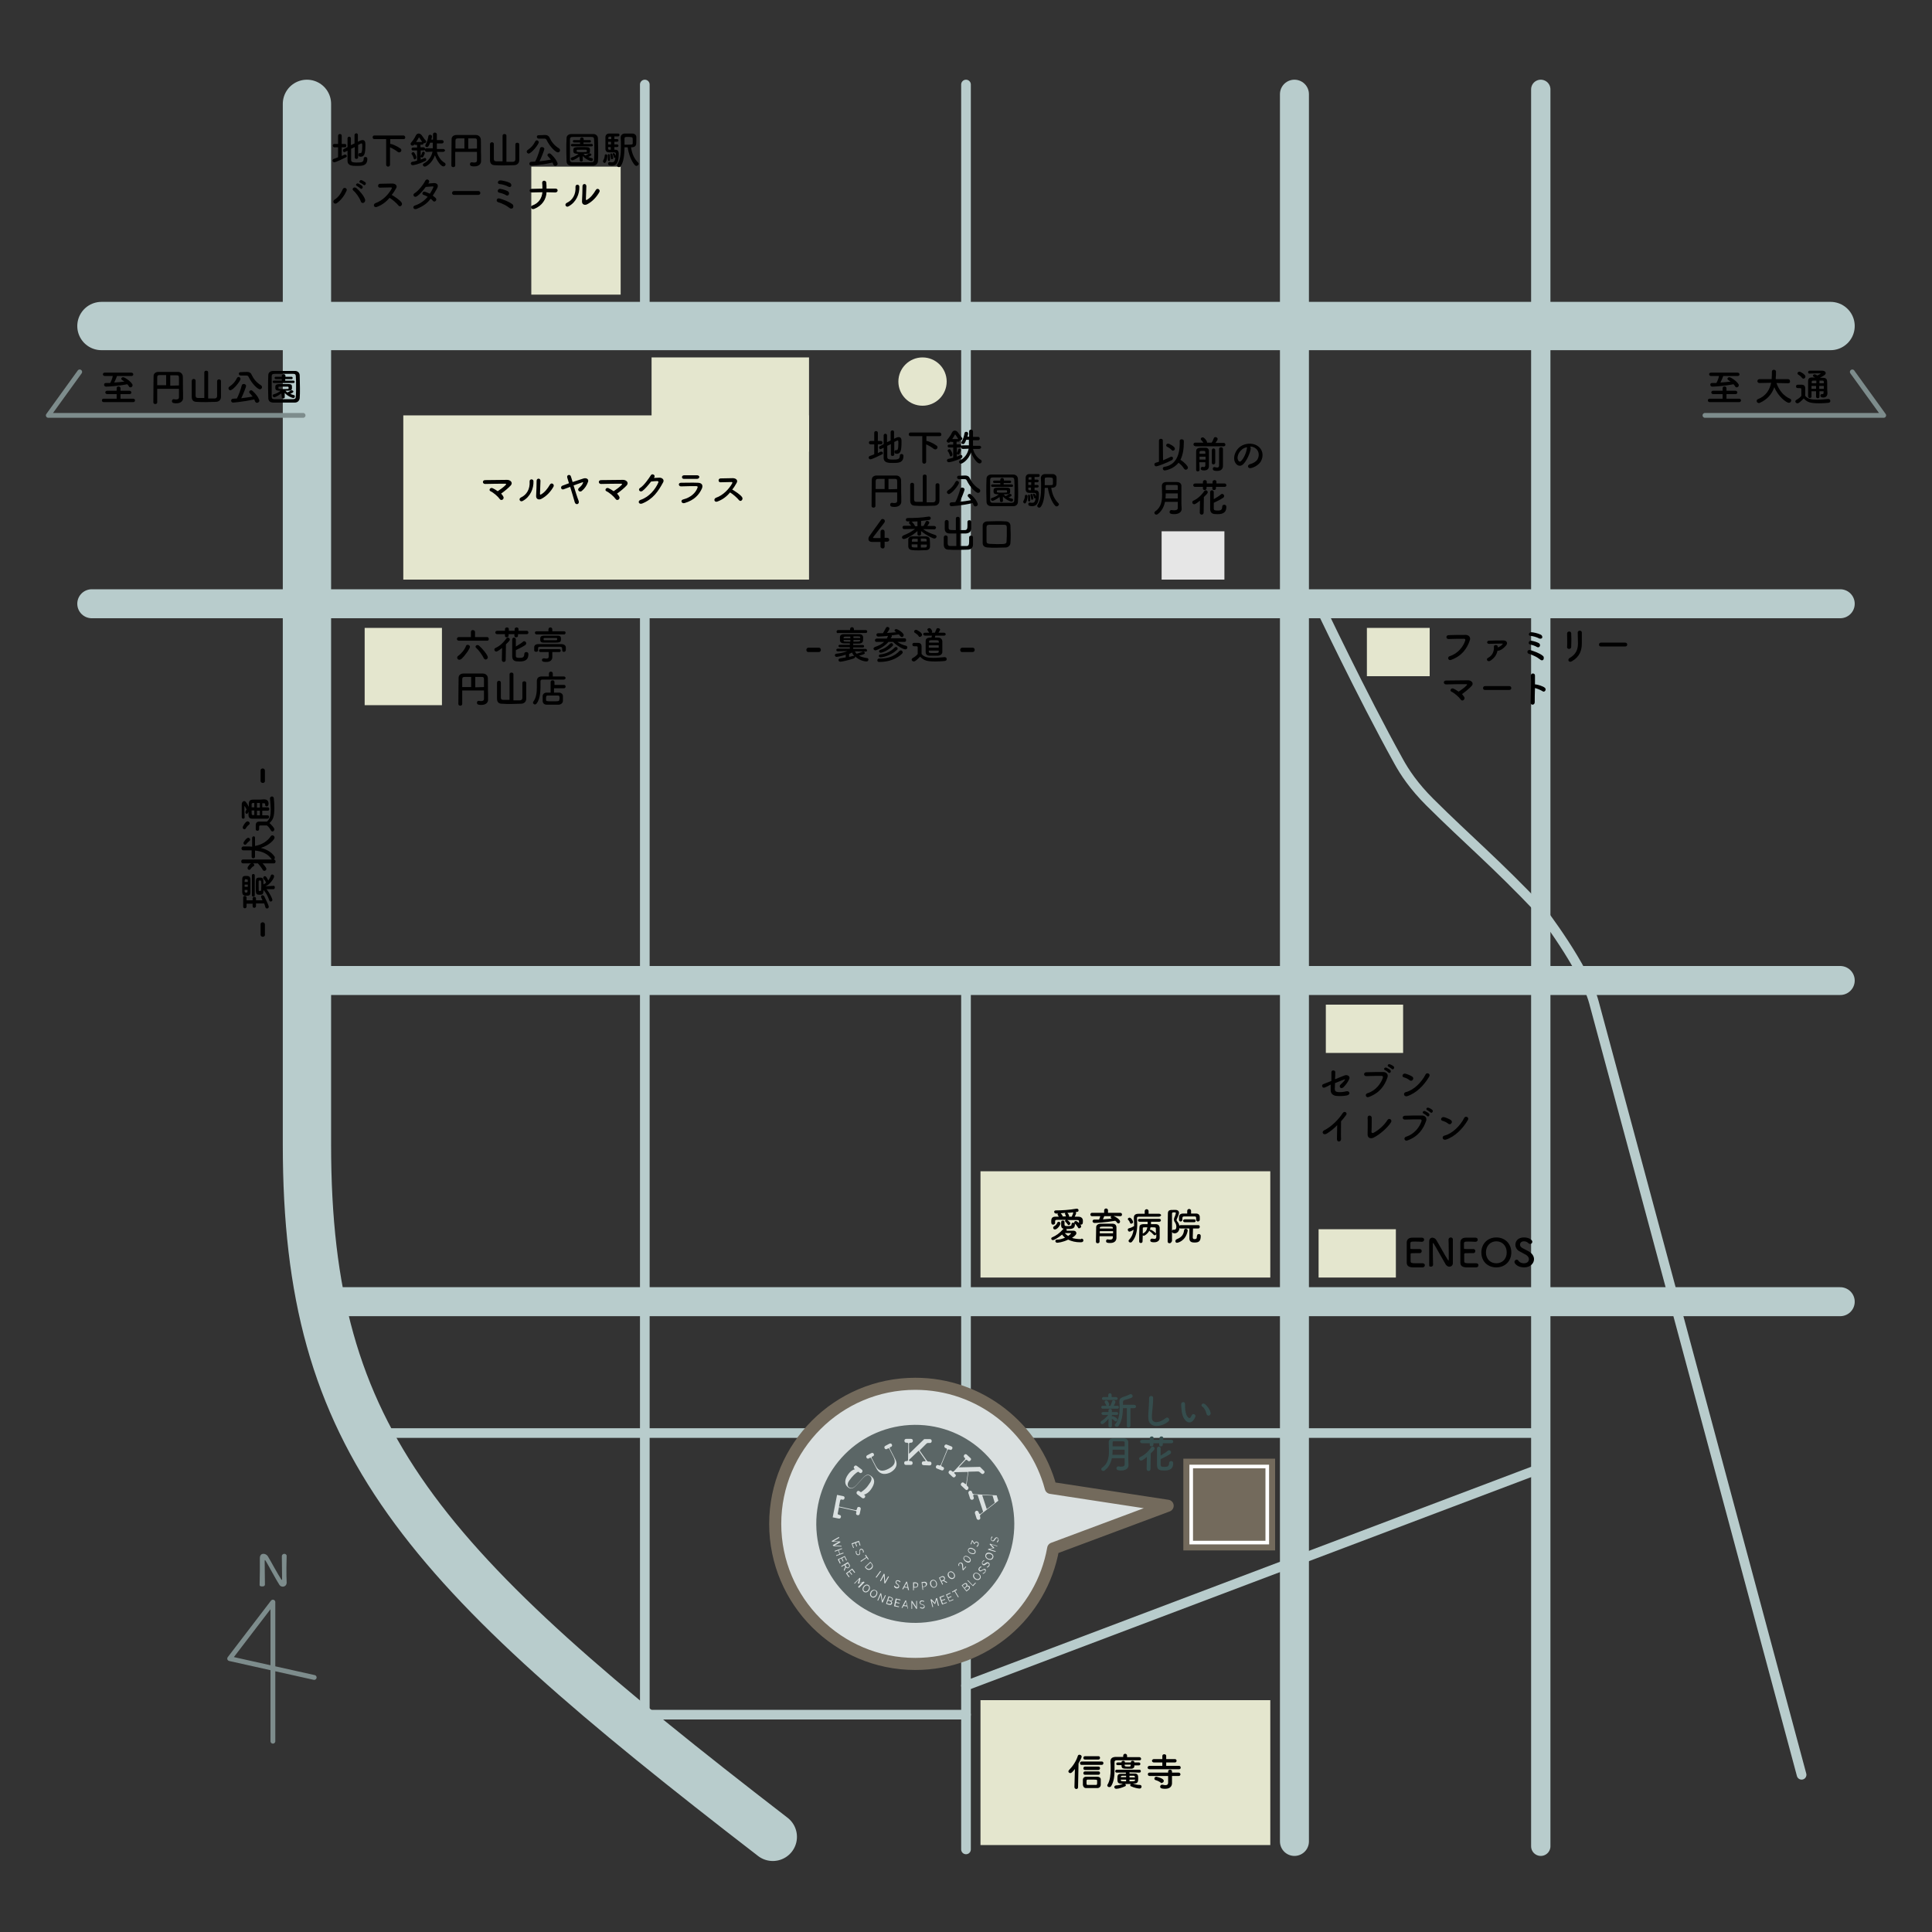 <?xml version="1.0" encoding="utf-8"?>
<!-- Generator: Adobe Illustrator 28.7.1, SVG Export Plug-In . SVG Version: 9.03 Build 54978)  -->
<svg version="1.0" id="レイヤー_1" xmlns="http://www.w3.org/2000/svg" xmlns:xlink="http://www.w3.org/1999/xlink" x="0px"
	 y="0px" width="800px" height="800px" viewBox="0 0 800 800" style="enable-background:new 0 0 800 800;" xml:space="preserve">
<rect x="0" y="0" width="800" height="800" fill="#333333" stroke="none"/>
<style type="text/css">
	.st0{fill:none;stroke:#736A5C;stroke-width:8;}
	.st1{fill:none;stroke:#FFFFFF;stroke-width:3;}
	.st2{fill:#736A5C;}
	.st3{fill:#E4E6CE;}
	.st4{fill:#E6E6E6;}
	.st5{fill:none;stroke:#7D8C8C;stroke-width:2;stroke-linecap:round;stroke-linejoin:round;stroke-miterlimit:10;}
	.st6{fill:none;stroke:#B8CCCC;stroke-width:20;stroke-linecap:round;stroke-linejoin:round;stroke-miterlimit:10;}
	.st7{fill:none;stroke:#B8CCCC;stroke-width:4;stroke-linecap:round;stroke-linejoin:round;stroke-miterlimit:10;}
	.st8{fill:none;stroke:#B8CCCC;stroke-width:8;stroke-linecap:round;stroke-linejoin:round;stroke-miterlimit:10;}
	.st9{fill:none;stroke:#B8CCCC;stroke-width:12;stroke-linecap:round;stroke-linejoin:round;stroke-miterlimit:10;}
	.st10{fill:#354D4D;}
	.st11{fill:#7D8C8C;}
	.st12{fill:#DAE0E0;stroke:#736A5C;stroke-width:5;stroke-linecap:round;stroke-linejoin:round;stroke-miterlimit:10;}
	.st13{fill:#5B6666;}
</style>
<g>
	<rect x="494" y="608" class="st0" width="30" height="30"/>
	<rect x="494" y="608" class="st1" width="30" height="30"/>
	<rect x="494" y="608" class="st2" width="30" height="30"/>
</g>
<g>
	<rect x="167" y="172" class="st3" width="168" height="68"/>
	<rect x="269.8" y="148" class="st3" width="65.2" height="39"/>
</g>
<rect x="220" y="69" class="st3" width="37" height="53"/>
<rect x="566" y="260" class="st3" width="26" height="20"/>
<rect x="481" y="220" class="st4" width="26" height="20"/>
<rect x="549" y="416" class="st3" width="32" height="20"/>
<rect x="151" y="260" class="st3" width="32" height="32"/>
<rect x="406" y="485" class="st3" width="120" height="44"/>
<circle class="st3" cx="382" cy="158" r="10"/>
<polyline class="st5" points="113,721 113,663.4 95.1,686.8 130.1,694.6 "/>
<path class="st6" d="M127.1,43c0,0,0,369.7,0,431c0,123.2,46.9,174,192.9,286.6"/>
<line class="st7" x1="149" y1="593.4" x2="638" y2="593.4"/>
<line class="st7" x1="256" y1="710" x2="400" y2="710"/>
<line class="st7" x1="400" y1="698" x2="638" y2="608"/>
<line class="st7" x1="400" y1="35" x2="400" y2="249.7"/>
<line class="st7" x1="267" y1="35" x2="267" y2="135"/>
<line class="st7" x1="400" y1="404.8" x2="400" y2="765.8"/>
<line class="st7" x1="267" y1="250" x2="267" y2="719"/>
<line class="st8" x1="638" y1="37" x2="638" y2="764.5"/>
<line class="st9" x1="536" y1="39" x2="536" y2="762.5"/>
<path class="st7" d="M746,734.9c0,0-73-271.9-86-319.9c-4-14.7-22-38-22-38c-19-20-30-29-46-44.9c-6.5-6.5-10.4-12.3-13-17.1
	c-15-27-33-65-33-65"/>
<line class="st6" x1="42" y1="135" x2="758" y2="135"/>
<line class="st9" x1="38" y1="250" x2="762" y2="250"/>
<line class="st9" x1="127" y1="406" x2="762" y2="406"/>
<line class="st9" x1="133" y1="539" x2="762" y2="539"/>
<g>
	<path d="M548.6,450.3c-1.1,0.5-1.6-1.1-0.6-1.4c0.3-0.1,1.7-0.7,3.3-1.3c0-1.3,0-2.6,0-3.6c0-1.1,1.6-0.9,1.6-0.1
		c0,0.8,0,1.9-0.1,3c1.6-0.7,3.3-1.3,4-1.6c1.2-0.4,2.4,0.4,1.9,1.5c-0.5,1.2-1.5,2.5-2.4,3.4c-1.1,1-2.1-0.3-1.2-1.1
		c0.6-0.6,1.2-1.1,1.7-1.8c0.3-0.4,0.1-0.4-0.2-0.3c-0.6,0.2-2.1,0.8-3.8,1.5c0,1-0.1,1.9-0.1,2.4c0,0.8,0.4,1.2,1.3,1.3
		c0.8,0.1,2.3,0,3.4-0.3c1.4-0.4,2.1,1.3,0.3,1.7c-1.5,0.3-2.9,0.3-4.4,0.2c-1.4-0.2-2.3-1-2.3-2.4c0-0.6,0-1.4,0-2.3
		C550,449.7,548.9,450.2,548.6,450.3z"/>
	<path d="M566.2,452.7c3.5-1.1,5.6-4,6.4-6.4c0.1-0.4,0.1-0.8-0.5-0.8c-1.6,0-4.1,0-6.4,0.1c-1.1,0-1.2-1.5,0-1.6
		c2.1-0.1,5.1-0.1,7.1-0.1c1.3,0,2.2,1,1.7,2.3c-1.1,3.2-3.1,6.3-7.6,8C565.6,454.8,565,453.1,566.2,452.7z M573.5,443.1
		c-0.8-0.3-0.2-1.3,0.6-1c0.4,0.2,1.2,0.6,1.6,1c0.6,0.7-0.3,1.6-0.8,1C574.6,443.8,573.9,443.3,573.5,443.1z M575,441.7
		c-0.8-0.3-0.2-1.3,0.5-1c0.4,0.1,1.2,0.5,1.6,0.9c0.6,0.6-0.3,1.6-0.8,1C576.1,442.4,575.3,441.9,575,441.7z"/>
	<path d="M583.7,447.3c-0.6-0.5-1.6-1-2.4-1.2c-1-0.2-0.6-1.8,0.7-1.5c0.8,0.2,2,0.7,2.8,1.2c0.5,0.4,0.5,1,0.2,1.3
		C584.8,447.5,584.2,447.7,583.7,447.3z M582.7,453.9c-1.4,0.4-1.9-1.4-0.5-1.7c3.2-0.8,6.5-4.1,8.1-7.3c0.5-1,2.2-0.3,1.5,0.9
		C589.7,449.4,586.4,452.7,582.7,453.9z"/>
	<path d="M549.4,469.4c-1.5,0.9-2.3-0.7-1.2-1.3c2.9-1.4,6-4.4,7.8-7.2c0.7-1.1,2.1-0.1,1.4,0.8c-0.7,1-1.4,1.8-2.1,2.6
		c0,1.6-0.1,5.8,0,7.4c0,1.2-1.7,1.4-1.7,0c0-1.3,0.1-3.9,0.1-5.8C552.4,467.3,551,468.4,549.4,469.4z"/>
	<path d="M568.7,471.1c-1.1,0.5-2.5,0.2-2.4-1.5c0-1.8,0.1-5.7,0-6.8c0-1.2,1.6-1.1,1.7,0c0,1.1,0,4.7-0.1,5.9
		c0,0.4,0.4,0.6,0.8,0.4c2.5-1.3,4.7-3.5,5.8-5.3c0.7-1.1,2.1-0.1,1.5,0.9C574.7,466.8,571.4,469.8,568.7,471.1z"/>
	<path d="M582.2,470.7c3.5-1.1,5.6-4,6.4-6.4c0.1-0.4,0.1-0.8-0.5-0.8c-1.6,0-4.1,0-6.4,0.1c-1.1,0-1.2-1.5,0-1.6
		c2.1-0.1,5.1-0.1,7.1-0.1c1.3,0,2.2,1,1.7,2.3c-1.1,3.2-3.1,6.3-7.6,8C581.6,472.8,581,471.1,582.2,470.7z M589.5,461.1
		c-0.8-0.3-0.2-1.3,0.6-1c0.4,0.2,1.2,0.6,1.6,1c0.6,0.7-0.3,1.6-0.8,1C590.6,461.8,589.9,461.3,589.5,461.1z M591,459.7
		c-0.8-0.3-0.2-1.3,0.5-1c0.4,0.1,1.2,0.5,1.6,0.9c0.6,0.6-0.3,1.6-0.8,1C592.1,460.4,591.3,459.9,591,459.7z"/>
	<path d="M599.7,465.3c-0.6-0.5-1.6-1-2.4-1.2c-1-0.2-0.6-1.8,0.7-1.5c0.8,0.2,2,0.7,2.8,1.2c0.5,0.4,0.5,1,0.2,1.3
		C600.8,465.5,600.2,465.7,599.7,465.3z M598.7,471.9c-1.4,0.4-1.9-1.4-0.5-1.7c3.2-0.8,6.5-4.1,8.1-7.3c0.5-1,2.2-0.3,1.5,0.9
		C605.7,467.4,602.4,470.7,598.7,471.9z"/>
</g>
<rect x="546" y="509" class="st3" width="32" height="20"/>
<g>
	<path d="M586,514.1c-1.6,0-1.9,0-2,0.7c0,0.4,0,1.2,0,2.1c0,0.3,0,0.3,2,0.3c0.7,0,1.5,0,1.8,0c0.9,0,0.9,0.8,0.9,0.8
		c0,0.5-0.3,0.9-0.8,0.9c0,0,0,0-0.1,0c-0.4,0-1,0-1.6,0c-2,0-2.1,0-2.1,0.4c0,2.4,0,2.8,0,3c0.1,0.7,0.3,0.8,2.6,0.8
		c0.9,0,2,0,2.3,0c0,0,0,0,0.1,0c0.6,0,0.9,0.4,0.9,0.8c0,0.4-0.3,0.9-1,0.9c-0.2,0-1.1,0-2.1,0c-0.9,0-1.8,0-2,0
		c-1.5-0.1-2.4-0.6-2.4-2c0-0.7,0-1.9,0-3.2c0-2,0-4.1,0-5.1c0-1.3,0.9-2,2.2-2c0.3,0,1.2,0,2.1,0c0.9,0,1.8,0,2,0
		c0.6,0,0.9,0.4,0.9,0.8c0,0.4-0.3,0.9-0.9,0.9C588.6,514.2,587.1,514.1,586,514.1z"/>
	<path d="M591.8,523.9c0-1.6,0-3.6,0-5.4c0-1.6,0-3.1,0-4.3c0,0,0,0,0-0.1c0-1.1,0.6-1.6,1.3-1.6c0.6,0,1.2,0.3,1.6,0.9
		c1,1.6,3.7,6.6,4.9,8.4c0.1,0.1,0.2,0.2,0.2,0.2s0.1,0,0.1-0.7c0-1.5,0-6.5-0.1-8c0-0.5,0.4-0.9,0.9-0.9c0.5,0,0.9,0.3,0.9,0.8
		c0,0,0,0,0,0c0,1.1,0,2.7,0,4.3c0,2,0,4.1,0,5.5c0,0,0,0,0,0c0,1-0.7,1.5-1.5,1.5c-0.5,0-1-0.3-1.4-0.8c-1.1-1.8-4.1-7.3-5-8.7
		c-0.1-0.1-0.2-0.3-0.3-0.3c-0.1,0-0.1,0.2-0.1,0.9c0,1.7,0,6.4,0.1,8.1c0,0,0,0,0,0c0,0.5-0.4,0.8-0.9,0.8S591.8,524.4,591.8,523.9
		L591.8,523.9z"/>
	<path d="M608.2,514.1c-1.6,0-1.9,0-2,0.7c0,0.4,0,1.2,0,2.1c0,0.3,0,0.3,2,0.3c0.7,0,1.5,0,1.8,0c0.9,0,0.9,0.8,0.9,0.8
		c0,0.5-0.3,0.9-0.8,0.9c0,0,0,0-0.1,0c-0.4,0-1,0-1.6,0c-2,0-2.1,0-2.1,0.4c0,2.4,0,2.8,0,3c0.1,0.7,0.3,0.8,2.6,0.8
		c0.9,0,2,0,2.3,0c0,0,0,0,0.1,0c0.6,0,0.9,0.4,0.9,0.8c0,0.4-0.3,0.9-1,0.9c-0.2,0-1.1,0-2.1,0c-0.9,0-1.8,0-2,0
		c-1.5-0.1-2.4-0.6-2.4-2c0-0.7,0-1.9,0-3.2c0-2,0-4.1,0-5.1c0-1.3,0.9-2,2.2-2c0.3,0,1.2,0,2.1,0c0.9,0,1.8,0,2,0
		c0.6,0,0.9,0.4,0.9,0.8c0,0.4-0.3,0.9-0.9,0.9C610.7,514.2,609.3,514.1,608.2,514.1z"/>
	<path d="M613.4,518.6c0-3.6,2.6-6.2,6.2-6.2s6.2,2.6,6.2,6.2c0,3.7-2.7,6.2-6.2,6.2S613.4,522.4,613.4,518.6z M623.9,518.6
		c0-2.8-1.9-4.6-4.3-4.6s-4.3,1.8-4.3,4.6c0,2.8,1.9,4.5,4.3,4.5S623.9,521.4,623.9,518.6z"/>
	<path d="M631.1,524.8c-2.6,0-4-1.5-4-2.3c0-0.5,0.5-0.9,0.9-0.9c0.3,0,0.5,0.1,0.7,0.4c0.4,0.6,1.2,1.1,2.3,1.1
		c1.8,0,2.1-1.2,2.1-1.7c0-0.6-0.4-1.3-1.2-1.8c-0.7-0.4-1.6-0.9-2.4-1.3c-1.4-0.6-2-1.8-2-2.9c0-1.6,1.2-3,3.5-3s3.5,1.1,3.5,1.8
		c0,0.5-0.4,0.9-0.9,0.9c-0.2,0-0.5-0.1-0.8-0.4c-0.3-0.3-0.8-0.7-1.8-0.7c-1,0-1.6,0.6-1.6,1.4c0,0.5,0.3,1,1,1.4
		c0.7,0.4,1.8,0.9,2.5,1.3c1.6,0.9,2.3,2.1,2.3,3.3C635.2,523.1,633.7,524.8,631.1,524.8z"/>
</g>
<g>
	<path d="M190,265.3c-0.5,0-0.8-0.4-0.8-0.7c0-0.4,0.3-0.8,0.8-0.8l5,0v-2.1c0-0.6,0.4-0.8,0.8-0.8c0.4,0,0.9,0.3,0.9,0.8l0,2.1l5,0
		c0.5,0,0.7,0.4,0.7,0.8c0,0.4-0.2,0.7-0.7,0.7H190z M190.2,273.2c-0.5,0-0.9-0.4-0.9-0.9c0-0.2,0.1-0.5,0.4-0.7
		c1.4-1,2.7-2.6,3.3-4.2c0.1-0.3,0.4-0.4,0.7-0.4c0.4,0,0.9,0.4,0.9,0.8c0,0.8-2.1,3.8-3.6,5.1C190.7,273.1,190.4,273.2,190.2,273.2
		z M200.3,272.5c-0.7-1.4-2-3.2-3.1-4.2c-0.2-0.2-0.3-0.4-0.3-0.5c0-0.4,0.4-0.7,0.8-0.7c0.2,0,0.4,0.1,0.6,0.2
		c1.3,1.1,3.7,3.9,3.7,4.9c0,0.5-0.5,0.9-0.9,0.9C200.8,273.1,200.5,272.9,200.3,272.5z"/>
	<path d="M207.9,268.3c-1.5,1.2-2.1,1.5-2.4,1.5c-0.5,0-0.8-0.4-0.8-0.8c0-0.3,0.1-0.5,0.5-0.7c1.7-0.8,3.2-2.1,4.5-4
		c0.2-0.2,0.4-0.3,0.6-0.3c0.4,0,0.8,0.4,0.8,0.8c0,0.3-0.1,0.6-1.6,2l-0.1,6.5c0,0.5-0.4,0.8-0.8,0.8c-0.4,0-0.8-0.3-0.8-0.8
		c0,0,0,0,0,0L207.9,268.3z M214.5,262.6v0.6c0,0.5-0.4,0.7-0.8,0.7c-0.4,0-0.7-0.2-0.7-0.6v-0.7h-2.4v0.6c0,0.5-0.4,0.7-0.8,0.7
		c-0.4,0-0.7-0.2-0.7-0.6v-0.7l-3.2,0c-0.5,0-0.8-0.3-0.8-0.7c0-0.4,0.3-0.7,0.8-0.7l3.2,0v-0.7c0-0.4,0.4-0.7,0.8-0.7
		c0.4,0,0.8,0.2,0.8,0.7v0.7h2.4v-0.7c0-0.4,0.4-0.7,0.8-0.7c0.4,0,0.8,0.2,0.8,0.7v0.7l3.4,0c0.5,0,0.7,0.4,0.7,0.7
		c0,0.4-0.2,0.7-0.7,0.7L214.5,262.6z M213.6,264.8c0,0.9,0,1.9,0,2.9c1-0.6,2.2-1.3,3-2c0.1-0.1,0.3-0.2,0.4-0.2
		c0.5,0,0.9,0.4,0.9,0.9c0,0.2-0.1,0.5-0.4,0.7c-1,0.7-2.8,1.6-3.9,2.1c0,0.8,0,1.7,0,2.4c0,0.7,0.5,0.8,1.5,0.8c1,0,2,0,2-1.6
		c0-0.5,0.4-0.8,0.8-0.8c0.3,0,0.9,0.1,0.9,0.9c0,2.8-2.1,3-3.7,3c-1.6,0-2.9-0.1-3-2c0-0.8,0-1.7,0-2.6c0-1.6,0-3.3,0-4.6
		c0-0.4,0.4-0.7,0.8-0.7C213.3,264.1,213.6,264.4,213.6,264.8L213.6,264.8z"/>
	<path d="M232.8,269.3c0-1.4-0.1-1.4-1-1.5c-1.3,0-2.9,0-4.5,0c-1.3,0-2.5,0-3.5,0c-0.9,0-1,0.2-1,0.8c0,0,0,0,0,0.7v0
		c0,0.4-0.4,0.6-0.8,0.6c-0.4,0-0.8-0.2-0.8-0.6c0-0.2,0-0.4,0-0.6s0-0.4,0-0.7c0-0.8,0.6-1.3,1.9-1.3c1.6,0,3.4,0,5.2,0
		c1.5,0,2.9,0,4.2,0c0.9,0,1.8,0.5,1.8,1.4c0,0.2,0,0.5,0,0.7c0,0.4,0,1.1-0.8,1.1C233.2,270,232.8,269.7,232.8,269.3L232.8,269.3z
		 M222.2,262.7c-0.4,0-0.7-0.3-0.7-0.7c0-0.3,0.2-0.6,0.7-0.6h4.9v-0.8c0-0.5,0.4-0.8,0.8-0.8s0.8,0.3,0.8,0.8v0.8h4.9
		c0.4,0,0.6,0.3,0.6,0.6c0,0.3-0.2,0.7-0.6,0.7H222.2z M228.7,269.9l0,1.5v0.7c0,0,0,0,0,0c0,1-0.6,2-2.5,2c-0.7,0-1.8,0-1.8-0.8
		c0-0.4,0.3-0.7,0.8-0.7c0.1,0,0.2,0,0.2,0c0.3,0.1,0.6,0.1,0.9,0.1c0.5,0,0.9-0.2,0.9-0.7v-2h-3.4c-0.4,0-0.6-0.3-0.6-0.6
		c0-0.3,0.2-0.6,0.6-0.6h7.8c0.4,0,0.6,0.3,0.6,0.6c0,0.3-0.2,0.6-0.6,0.6H228.7z M228,266.1c-1,0-1.9,0-2.7,0
		c-1.5,0-1.6-0.5-1.6-1.4c0-0.8,0-1.4,1.5-1.5c0.9,0,2,0,3.2,0c0.9,0,1.8,0,2.5,0c1.2,0,1.4,0.5,1.4,1.4
		C232.2,266.1,232.1,266.1,228,266.1z M230.7,264.6c0-0.4-0.1-0.4-0.4-0.4c-0.7,0-1.6,0-2.4,0s-1.6,0-2.4,0c-0.3,0-0.4,0.1-0.4,0.2
		c0,0,0,0.2,0,0.3c0,0.4,0.1,0.4,0.4,0.4c0.8,0,1.8,0,2.8,0c0.7,0,1.4,0,2,0C230.6,265.1,230.7,265,230.7,264.6z"/>
	<path d="M200.4,285.9h-9c0,0.5,0,1.1,0,1.6c0,1.3,0,2.6,0,4v0c0,0.5-0.4,0.7-0.8,0.7c-0.4,0-0.8-0.2-0.8-0.7
		c0-5.2,0.1-9.9,0.1-10.9c0-1,0.8-1.7,2-1.7c1.2,0,2.6,0,4,0s2.8,0,4.1,0c1,0,1.9,0.7,2,1.8c0.1,2.4,0,5,0.1,6.8l0,2.3c0,0,0,0,0,0
		c0,0.9-0.7,2.1-2.8,2.1c-1,0-1.8-0.1-1.8-0.9c0-0.4,0.2-0.8,0.7-0.8c0,0,0.1,0,0.1,0c0.4,0.1,0.7,0.1,1,0.1c0.6,0,1.1-0.2,1.1-0.9
		V285.9z M195.1,280.3c-0.9,0-1.8,0-2.5,0c-0.9,0-1.2,0.2-1.2,1c0,1,0,2.1,0,3.2l3.7,0V280.3z M200.4,284.5c0-1.2,0-2.3,0-3.2
		c0-0.9-0.3-1-1.1-1c-0.8,0-1.6,0-2.5,0v4.3L200.4,284.5z"/>
	<path d="M211,279.2c0-0.5,0.4-0.7,0.8-0.7c0.4,0,0.8,0.2,0.8,0.7l0,10.8c1,0,1.9,0,2.7,0c0.6,0,1-0.4,1-1c0-0.3,0-1.1,0-2
		c0-1.6,0-3.7,0-4.2c0,0,0,0,0,0c0-0.5,0.4-0.7,0.8-0.7c0.4,0,0.8,0.2,0.8,0.7c0,0.4,0,1.8,0,3.2c0,1.4,0,2.8,0,3.3
		c0,1.4-1,2.1-2.2,2.1c-1.1,0-2.6,0.1-4,0.1c-1.5,0-2.9,0-3.9-0.1c-1.3,0-2-0.7-2-2.1c0-0.4,0-1.9,0-3.3c0-1.4,0-2.8,0-3.3
		c0-0.5,0.4-0.8,0.8-0.8s0.8,0.3,0.8,0.7c0,0,0,0,0,0c0,0.5,0,2.3,0,3.8c0,1.1,0,2.1,0,2.4c0,0.6,0.2,1,1,1c0.7,0,1.6,0,2.6,0
		L211,279.2z"/>
	<path d="M233.4,281.4c-1.2,0-3.8,0-5.9,0c-1.2,0-2.3,0-2.9,0c-0.6,0-0.8,0.3-0.8,0.7c0,2.9,0.2,6.9-1.6,9.2
		c-0.2,0.3-0.5,0.4-0.7,0.4c-0.4,0-0.8-0.4-0.8-0.7c0-0.1,0-0.2,0.1-0.4c1.3-1.7,1.5-4,1.5-6.2c0-0.8,0-1.6,0-2.3c0,0,0,0,0,0
		c0-1.3,0.6-2,2.1-2c0.8,0,1.8,0,2.9,0v-1.2c0-0.5,0.4-0.8,0.8-0.8c0.4,0,0.8,0.3,0.8,0.8v1.2c1.8,0,3.6,0,4.5,0
		c0.5,0,0.8,0.3,0.8,0.7C234.2,281,233.9,281.4,233.4,281.4L233.4,281.4z M229.4,285v1.8c0.8,0,1.5,0,2.1,0c0.9,0,1.6,0.7,1.6,1.4
		c0,0.3,0,0.6,0,1s0,0.7,0,1c0,0.8-0.7,1.5-1.7,1.6c-0.9,0-1.8,0-2.6,0s-1.7,0-2.4,0c-1.1,0-1.7-0.7-1.7-1.6c0-0.3,0-0.6,0-0.9
		c0-0.4,0-0.7,0-1c0-0.7,0.5-1.5,1.7-1.5c0.4,0,1,0,1.6,0l0-4.4c0-0.5,0.4-0.7,0.8-0.7c0.4,0,0.8,0.2,0.8,0.7l0,1.2h3.9
		c0.5,0,0.7,0.3,0.7,0.7c0,0.3-0.2,0.7-0.7,0.7H229.4z M231.7,289.2c0-0.8,0-1.2-0.7-1.2c-0.5,0-1.2,0-1.9,0c-0.8,0-1.6,0-2.3,0
		c-0.6,0-0.7,0.4-0.7,1.2c0,0.2,0,0.4,0,0.5c0,0.7,0.3,0.7,2.8,0.7c2.3,0,2.7,0,2.7-0.7C231.7,289.6,231.7,289.4,231.7,289.2z"/>
</g>
<g>
	<path d="M600.3,271.7c3.5-1.1,5.6-4,6.4-6.4c0.1-0.4,0.1-0.8-0.5-0.8c-1.6,0-4.1,0-6.4,0.1c-1.1,0-1.2-1.5,0-1.6
		c2.1-0.1,5.1-0.1,7.1-0.1c1.3,0,2.2,1,1.7,2.3c-1.1,3.2-3.1,6.3-7.6,8C599.7,273.8,599.1,272.1,600.3,271.7z"/>
	<path d="M617.1,273.6c-1.1,0.7-2-0.7-0.9-1.2c1.9-1,2.5-2.9,2.4-4.5c-0.1-0.6,0.3-0.8,0.8-0.8c0.4,0,0.8,0.2,0.8,0.8
		c0,0.1,0,0.2,0,0.2c0.8-0.3,1.6-0.8,2-1.4c0.2-0.2,0.1-0.2,0-0.2c-1.3,0-3.8,0-5.5,0.1c-1.2,0.1-1.2-1.3-0.1-1.3
		c1.7-0.1,4.2-0.1,6-0.1c1.3,0,1.9,1.1,1,2.1c-0.8,0.9-1.6,1.7-2.9,2.1c-0.2,0.1-0.4,0.1-0.6,0C619.7,271.2,618.8,272.5,617.1,273.6
		z"/>
	<path d="M637.9,273.2c-0.9-0.7-1.7-1.2-2.6-1.6c-0.8-0.4-1.6-0.7-2.3-0.9c-1-0.4-0.5-1.9,0.7-1.5c1.3,0.4,3.8,1.2,5.2,2.4
		c0.5,0.4,0.4,1.1,0.2,1.5C639,273.4,638.4,273.6,637.9,273.2z M636.4,267.9c-0.8-0.5-1.8-0.8-2.7-1c-1.2-0.2-0.7-1.7,0.3-1.6
		c0.8,0.1,2.3,0.5,3.2,1c0.5,0.3,0.6,0.9,0.4,1.3C637.4,268,636.9,268.2,636.4,267.9z M637.4,264.4c-1.1-0.6-2.6-1-3.7-1.1
		c-1.1-0.1-0.7-1.7,0.6-1.5c0.9,0.1,2.4,0.4,3.7,1c0.6,0.3,0.7,0.9,0.6,1.3C638.4,264.4,637.9,264.6,637.4,264.4z"/>
	<path d="M649.7,268.7c-0.4,0-0.9-0.3-0.8-0.8c0.1-1.6,0-4.1,0-5.6c0-1,1.6-1.1,1.7-0.1c0.1,1.4,0.1,4.2,0,5.7
		C650.6,268.4,650.2,268.7,649.7,268.7z M649.9,272.5c2.8-1.6,3.5-3.7,3.5-6.1c0-1.2-0.1-3.2-0.1-4.5c0-1,1.7-1,1.7,0
		c0,1.4,0,3.2,0,4.5c0,2.8-0.8,5.5-4.1,7.4C649.6,274.6,648.9,273.1,649.9,272.5z"/>
	<path d="M662.9,267.7c-0.6,0-0.8-0.4-0.8-0.8c0-0.4,0.3-0.8,0.8-0.8h10.1c0.5,0,0.8,0.4,0.8,0.8c0,0.4-0.3,0.8-0.8,0.8H662.9z"/>
	<path d="M606.3,288.6c0.3,0.5,0.1,1-0.3,1.3s-0.9,0.2-1.2-0.3c-0.6-0.9-2.5-2.6-3.8-3.2c-0.9-0.4-0.1-1.8,1-1.2
		c0.6,0.3,1.3,0.7,2,1.2c0.9-0.6,2.6-1.8,3.3-2.6c0.2-0.2,0.3-0.5-0.1-0.5c-2,0-5.9,0-8.4,0.1c-1.2,0-1.3-1.6,0-1.6
		c2.5,0,6.5-0.1,9.1-0.1c1.4,0,2.5,1.2,1.5,2.3c-1,1.1-2.6,2.4-4,3.4C605.8,287.9,606.1,288.3,606.3,288.6z"/>
	<path d="M614.9,285.7c-0.6,0-0.8-0.4-0.8-0.8c0-0.4,0.3-0.8,0.8-0.8h10.1c0.5,0,0.8,0.4,0.8,0.8c0,0.4-0.3,0.8-0.8,0.8H614.9z"/>
	<path d="M635.5,290.8c0,1.3-1.8,1.3-1.7,0.1c0.1-2.6,0.2-8.9,0.1-11.2c0-1.1,1.7-1.1,1.7,0c0,0.8,0,2.2,0,3.7c0.1,0,0.2,0,0.3,0
		c0.9,0.1,3,0.7,3.8,1.4c0.8,0.7-0.1,2.1-1,1.4c-0.7-0.5-2.3-1.1-3.1-1.3C635.5,287.2,635.5,289.5,635.5,290.8z"/>
</g>
<g>
	<path d="M479.9,182.4L479.9,182.4c0-0.5,0.4-0.7,0.8-0.7c0.4,0,0.8,0.2,0.8,0.7l0.1,8.2c1.2-0.5,2.3-1,3.1-1.4
		c0.1-0.1,0.3-0.1,0.4-0.1c0.4,0,0.6,0.3,0.6,0.7c0,0.2-0.1,0.5-0.4,0.7c-2.2,1.2-6,2.6-6.5,2.6c-0.5,0-0.8-0.4-0.8-0.8
		c0-0.3,0.2-0.6,0.6-0.7c0.4-0.1,0.9-0.3,1.3-0.4L479.9,182.4z M482.3,194.8c-0.5,0-0.8-0.4-0.8-0.8c0-0.3,0.2-0.7,0.7-0.7
		c4.3-0.7,6.3-4.3,6.3-9.7c0-0.4,0-0.7,0-1.1c0,0,0,0,0,0c0-0.4,0.4-0.6,0.8-0.6c0.4,0,0.9,0.2,0.9,0.7c0,0.2,0,0.3,0,0.5
		c0,2.8-0.4,5.3-1.4,7.3c1.9,1.2,3.1,2.7,3.1,3.2c0,0.5-0.4,0.9-0.9,0.9c-0.2,0-0.5-0.1-0.7-0.4c-0.6-1-1.4-1.8-2.3-2.5
		C485.8,194.4,482.4,194.8,482.3,194.8z M485.2,186.4c-0.4-0.5-1.2-1.1-1.9-1.4c-0.3-0.1-0.4-0.4-0.4-0.6c0-0.4,0.3-0.7,0.8-0.7
		c0.5,0,2.8,1.2,2.8,2.1c0,0.5-0.4,0.8-0.8,0.8C485.6,186.7,485.4,186.6,485.2,186.4z"/>
	<path d="M494.9,184.7c-0.5,0-0.7-0.4-0.7-0.7c0-0.4,0.2-0.7,0.7-0.7h0l3.4,0c-0.3-0.4-0.6-0.8-0.9-1.1c-0.1-0.1-0.2-0.2-0.2-0.4
		c0-0.4,0.4-0.7,0.8-0.7c0.7,0,1.8,1.5,1.8,2c0,0.1,0,0.1,0,0.2h1.9c0.4-0.5,0.7-1.3,0.9-1.8c0.1-0.4,0.4-0.5,0.7-0.5
		c0.4,0,0.9,0.3,0.9,0.8c0,0.1,0,0.4-0.9,1.6l3.4,0h0c0.5,0,0.7,0.4,0.7,0.7c0,0.4-0.2,0.7-0.7,0.7H494.9z M496.7,194.6
		c0,0.4-0.4,0.6-0.7,0.6c-0.4,0-0.7-0.2-0.7-0.6c0-0.8,0-2.3,0-3.7c0-1.5,0-3,0-4c0-1.5,1.2-1.5,2.7-1.5c0.4,0,0.8,0,1.2,0
		c0.8,0,1.4,0.5,1.4,1.4c0,0.3,0,1.3,0,2.2c0,1,0,1.9,0,2.2c0,0.3,0,0.6,0,0.9c0,0.3,0,0.6,0,0.9c0,0,0,0,0,0c0,0.8-0.4,1.8-2,1.8
		c-1.2,0-1.4-0.4-1.4-0.8c0-0.4,0.3-0.7,0.7-0.7c0,0,0.1,0,0.1,0c0.2,0,0.3,0.1,0.5,0.1c0.3,0,0.6-0.2,0.6-0.8c0-0.3,0-0.7,0-1.2
		h-2.5C496.7,192.8,496.7,193.9,496.7,194.6L496.7,194.6z M496.7,189.1v1.2h2.5c0-0.4,0-0.8,0-1.2H496.7z M499.1,187.9
		c0-0.3,0-0.5,0-0.7c0-0.4-0.2-0.5-1-0.5c-1.2,0-1.4,0.1-1.4,0.5v0.7H499.1z M501.8,186.4c0-0.5,0.4-0.7,0.7-0.7s0.7,0.2,0.7,0.7
		v5.2c0,0.4-0.4,0.7-0.7,0.7c-0.4,0-0.7-0.2-0.7-0.7V186.4z M506.4,192.9C506.4,192.9,506.4,192.9,506.4,192.9c0,1-0.5,2.1-2.4,2.1
		c-1.4,0-1.8-0.3-1.8-0.9c0-0.4,0.2-0.7,0.6-0.7c0.1,0,0.1,0,0.2,0c0.3,0.1,0.7,0.2,1,0.2c0.4,0,0.8-0.2,0.8-0.8c0-0.6,0-3.2,0-5.1
		c0-0.8,0-1.4,0-1.8c0-0.5,0.4-0.7,0.8-0.7c0.4,0,0.8,0.2,0.8,0.7c0,0,0,0,0,5.2L506.4,192.9z"/>
	<path d="M517.9,185.8c-0.3,2-1.7,5.1-3.2,6.5c-1.2,1.1-2.6,0.5-3.3-0.9c-1-2,0.1-5,2.2-6.5c2-1.4,4.9-1.6,6.9-0.4
		c2.5,1.5,2.9,4.4,1.5,6.7c-0.8,1.2-2.3,2.2-3.9,2.6c-1.4,0.4-1.9-1.2-0.5-1.6c1.2-0.3,2.4-1,3-1.8c1.1-1.8,0.7-3.9-0.9-4.9
		c-0.6-0.4-1.3-0.6-2-0.6C517.8,185.2,517.9,185.4,517.9,185.8z M514.3,186.1c-1.5,1.2-2.3,3.3-1.6,4.5c0.2,0.5,0.7,0.7,1.1,0.4
		c1.2-1.1,2.3-3.6,2.5-5.3c0-0.2,0.1-0.4,0.1-0.5C515.6,185.3,514.9,185.6,514.3,186.1z"/>
	<path d="M489.3,210.8c0,0.9-0.8,2.1-3.1,2.1c-1.2,0-1.9-0.2-1.9-0.9c0-0.4,0.3-0.8,0.7-0.8c0.1,0,0.1,0,0.2,0
		c0.4,0.1,0.7,0.1,1.1,0.1c0.7,0,1.4-0.2,1.4-0.9c0-0.8,0-1.7,0-2.6h-5.3c-0.4,1.9-1.2,3.7-3,5.1c-0.2,0.1-0.4,0.2-0.6,0.2
		c-0.5,0-0.8-0.4-0.8-0.8c0-0.2,0.1-0.4,0.4-0.6c2.4-1.6,2.8-4.3,2.8-6.9c0-1.2-0.1-2.5-0.1-3.6c0-1.1,0.8-1.6,1.9-1.6
		c0.7,0,1.6,0,2.5,0c0.6,0,1.3,0,1.8,0c1.1,0,1.9,0.6,1.9,1.6c0,0.4,0,0.8,0,1.1c0,1.5,0,3.1,0,4.5c0,0.6,0,1.2,0,1.8L489.3,210.8
		L489.3,210.8z M487.7,204.3h-5c0,0.7,0,1.4-0.1,2.1h5.1V204.3z M487.7,202.9c0-0.6,0-1.1,0-1.6c0-0.5-0.2-0.5-2.1-0.5
		c-0.8,0-1.6,0-2.3,0c-0.4,0-0.6,0.1-0.6,0.5c0,0.5,0,1,0,1.6H487.7z"/>
	<path d="M496.9,207.3c-1.5,1.2-2.1,1.5-2.4,1.5c-0.5,0-0.8-0.4-0.8-0.8c0-0.3,0.1-0.5,0.5-0.7c1.7-0.8,3.2-2.1,4.5-4
		c0.2-0.2,0.4-0.3,0.6-0.3c0.4,0,0.8,0.4,0.8,0.8c0,0.3-0.1,0.6-1.6,2l-0.1,6.5c0,0.5-0.4,0.8-0.8,0.8c-0.4,0-0.8-0.3-0.8-0.8
		c0,0,0,0,0,0L496.9,207.3z M503.5,201.6v0.6c0,0.5-0.4,0.7-0.8,0.7c-0.4,0-0.7-0.2-0.7-0.6v-0.7h-2.4v0.6c0,0.5-0.4,0.7-0.8,0.7
		c-0.4,0-0.7-0.2-0.7-0.6v-0.7l-3.2,0c-0.5,0-0.8-0.3-0.8-0.7c0-0.4,0.3-0.7,0.8-0.7l3.2,0v-0.7c0-0.4,0.4-0.7,0.8-0.7
		c0.4,0,0.8,0.2,0.8,0.7v0.7h2.4v-0.7c0-0.4,0.4-0.7,0.8-0.7c0.4,0,0.8,0.2,0.8,0.7v0.7l3.4,0c0.5,0,0.7,0.4,0.7,0.7
		c0,0.4-0.2,0.7-0.7,0.7L503.5,201.6z M502.6,203.8c0,0.9,0,1.9,0,2.9c1-0.6,2.2-1.3,3-2c0.1-0.1,0.3-0.2,0.4-0.2
		c0.5,0,0.9,0.4,0.9,0.9c0,0.2-0.1,0.5-0.4,0.7c-1,0.7-2.8,1.6-3.9,2.1c0,0.8,0,1.7,0,2.4c0,0.7,0.5,0.8,1.5,0.8c1,0,2,0,2-1.6
		c0-0.5,0.4-0.8,0.8-0.8c0.3,0,0.9,0.1,0.9,0.9c0,2.8-2.1,3-3.7,3c-1.6,0-2.9-0.1-3-2c0-0.8,0-1.7,0-2.6c0-1.6,0-3.3,0-4.6
		c0-0.4,0.4-0.7,0.8-0.7C502.3,203.1,502.6,203.3,502.6,203.8L502.6,203.8z"/>
</g>
<g>
	<path class="st10" d="M459,587.5c-0.8,0.9-2,2.2-2.6,2.2c-0.4,0-0.7-0.3-0.7-0.7c0-0.2,0.1-0.4,0.4-0.6c0.8-0.5,2-1.5,2.8-2.5
		l-2.1,0h0c-0.4,0-0.7-0.3-0.7-0.6c0-0.3,0.2-0.6,0.7-0.6h0l2.2,0l0-0.7v0c0-0.4,0.3-0.6,0.7-0.6s0.7,0.2,0.7,0.6v0l0,0.7l2,0h0
		c0.4,0,0.6,0.3,0.6,0.6c0,0.3-0.2,0.6-0.6,0.6h0l-2,0l0,0.6c0.1-0.1,0.2-0.1,0.3-0.1c0.3,0,1.3,0.5,1.7,0.9
		c0.2,0.1,0.3,0.3,0.3,0.5c0,0.4-0.3,0.8-0.7,0.8c-0.1,0-0.3,0-0.4-0.2c-0.4-0.4-0.8-0.7-1.2-0.9l0,3c0,0.4-0.3,0.6-0.7,0.6
		s-0.7-0.2-0.7-0.6L459,587.5z M456.6,583.3c-0.4,0-0.6-0.3-0.6-0.6c0-0.3,0.2-0.6,0.6-0.6h1.6c-0.1-0.1-0.1-0.2-0.2-0.3
		c-0.2-0.5-0.4-0.8-0.5-1c-0.1-0.1-0.1-0.2-0.1-0.3c0-0.3,0.3-0.6,0.7-0.6c0.7,0,1.2,1.4,1.2,1.6c0,0.3-0.1,0.4-0.3,0.6h0.8
		c0.2-0.5,0.5-1.2,0.7-1.8c0.1-0.4,0.3-0.5,0.6-0.5c0.4,0,0.8,0.3,0.8,0.7c0,0.2-0.2,0.7-0.7,1.6h1.5c0.4,0,0.6,0.3,0.6,0.6
		c0,0.3-0.2,0.6-0.6,0.6H456.6z M457,579.7c-0.5,0-0.7-0.3-0.7-0.6c0-0.3,0.2-0.6,0.7-0.6h1.9l0-0.9c0-0.4,0.4-0.7,0.7-0.7
		s0.7,0.2,0.7,0.7v0.9h1.8c0.4,0,0.7,0.3,0.7,0.6c0,0.3-0.2,0.6-0.7,0.6H457z M466.6,583.1H465c-0.1,2.6-0.4,5.4-1.8,7.3
		c-0.2,0.3-0.5,0.4-0.8,0.4c-0.4,0-0.8-0.3-0.8-0.7c0-0.1,0-0.3,0.2-0.4c1.5-1.8,1.8-4.3,1.8-6.8c0-0.8,0-1.6-0.1-2.3
		c0-0.1,0-0.1,0-0.2c0-1.1,0.4-1.5,1.5-1.9c0.6-0.2,2.2-0.8,2.8-1.1c0.1-0.1,0.3-0.1,0.4-0.1c0.5,0,0.8,0.4,0.8,0.8
		c0,0.3-0.1,0.5-0.5,0.7c-0.5,0.2-2.3,0.8-2.8,0.9c-0.5,0.2-0.7,0.4-0.7,0.9v1.1l4.6,0c0.5,0,0.8,0.4,0.8,0.7c0,0.4-0.3,0.7-0.8,0.7
		h-1.5l0,7.3c0,0.4-0.4,0.7-0.8,0.7c-0.4,0-0.7-0.2-0.7-0.7L466.6,583.1z"/>
	<path class="st10" d="M475.5,587.2c-0.1-1.7,0.1-3,0.2-4.7c0-1,0.2-2.6,0.1-3.6c0-1.2,1.8-1.1,1.7,0c0,1-0.1,2.5-0.2,3.6
		c-0.1,1.7-0.4,3.2-0.3,4.7c0.1,2.3,2.9,2.2,5.7,0c1-0.8,2,0.7,1.1,1.4C480.8,591.1,475.6,591.5,475.5,587.2z"/>
	<path class="st10" d="M491,588.3c-1.2-1.2-1.7-3.1-1.8-5.1c-0.1-0.9-0.1-1.2-0.1-1.8c0-1,1.6-1.2,1.6,0c0,0.6,0,0.7,0,1.4
		c0.1,1.7,0.4,3.3,1.3,4.1c0.4,0.4,0.6,0.4,1,0c0.2-0.3,0.4-0.7,0.5-0.9c0.4-0.9,1.8-0.3,1.5,0.6c-0.2,0.4-0.4,0.9-0.6,1.2
		C493.3,589.4,491.9,589.2,491,588.3z M499.6,585.5c-0.3-1.3-0.9-2.5-1.8-3.1c-0.8-0.5,0.1-1.7,1.1-1c1.1,0.8,2.2,2.4,2.4,3.7
		C501.4,586.3,499.9,586.6,499.6,585.5z"/>
	<path class="st10" d="M467.3,606.8c0,0.9-0.8,2.1-3.1,2.1c-1.2,0-1.9-0.2-1.9-0.9c0-0.4,0.3-0.8,0.7-0.8c0.1,0,0.1,0,0.2,0
		c0.4,0.1,0.7,0.1,1.1,0.1c0.7,0,1.4-0.2,1.4-0.9c0-0.8,0-1.7,0-2.6h-5.3c-0.4,1.9-1.2,3.7-3,5.1c-0.2,0.1-0.4,0.2-0.6,0.2
		c-0.5,0-0.8-0.4-0.8-0.8c0-0.2,0.1-0.4,0.4-0.6c2.4-1.6,2.8-4.3,2.8-6.9c0-1.2-0.1-2.5-0.1-3.6c0-1.1,0.8-1.6,1.9-1.6
		c0.7,0,1.6,0,2.5,0c0.6,0,1.3,0,1.8,0c1.1,0,1.9,0.6,1.9,1.6c0,0.4,0,0.8,0,1.1c0,1.5,0,3.1,0,4.5c0,0.6,0,1.2,0,1.8L467.3,606.8
		L467.3,606.8z M465.7,600.3h-5c0,0.7,0,1.4-0.1,2.1h5.1V600.3z M465.7,598.9c0-0.6,0-1.1,0-1.6c0-0.5-0.2-0.5-2.1-0.5
		c-0.8,0-1.6,0-2.3,0c-0.4,0-0.6,0.1-0.6,0.5c0,0.5,0,1,0,1.6H465.7z"/>
	<path class="st10" d="M474.9,603.3c-1.5,1.2-2.1,1.5-2.4,1.5c-0.5,0-0.8-0.4-0.8-0.8c0-0.3,0.1-0.5,0.5-0.7c1.7-0.8,3.2-2.1,4.5-4
		c0.2-0.2,0.4-0.3,0.6-0.3c0.4,0,0.8,0.4,0.8,0.8c0,0.3-0.1,0.6-1.6,2l-0.1,6.5c0,0.5-0.4,0.8-0.8,0.8c-0.4,0-0.8-0.3-0.8-0.8
		c0,0,0,0,0,0L474.9,603.3z M481.5,597.6v0.6c0,0.5-0.4,0.7-0.8,0.7c-0.4,0-0.7-0.2-0.7-0.6v-0.7h-2.4v0.6c0,0.5-0.4,0.7-0.8,0.7
		c-0.4,0-0.7-0.2-0.7-0.6v-0.7l-3.2,0c-0.5,0-0.8-0.3-0.8-0.7c0-0.4,0.3-0.7,0.8-0.7l3.2,0v-0.7c0-0.4,0.4-0.7,0.8-0.7
		c0.4,0,0.8,0.2,0.8,0.7v0.7h2.4v-0.7c0-0.4,0.4-0.7,0.8-0.7c0.4,0,0.8,0.2,0.8,0.7v0.7l3.4,0c0.5,0,0.7,0.4,0.7,0.7
		c0,0.4-0.2,0.7-0.7,0.7L481.5,597.6z M480.6,599.8c0,0.9,0,1.9,0,2.9c1-0.6,2.2-1.3,3-2c0.1-0.1,0.3-0.2,0.4-0.2
		c0.5,0,0.9,0.4,0.9,0.9c0,0.2-0.1,0.5-0.4,0.7c-1,0.7-2.8,1.6-3.9,2.1c0,0.8,0,1.7,0,2.4c0,0.7,0.5,0.8,1.5,0.8c1,0,2,0,2-1.6
		c0-0.5,0.4-0.8,0.8-0.8c0.3,0,0.9,0.1,0.9,0.9c0,2.8-2.1,3-3.7,3c-1.6,0-2.9-0.1-3-2c0-0.8,0-1.7,0-2.6c0-1.6,0-3.3,0-4.6
		c0-0.4,0.4-0.7,0.8-0.7C480.3,599.1,480.6,599.3,480.6,599.8L480.6,599.8z"/>
</g>
<g>
	<path d="M447.9,512.9c0.4,0,0.7,0.3,0.7,0.7c0,0.8-0.8,0.8-1.3,0.8c-1.9,0-3.6-0.4-5-1.1c-2.2,1.1-4.3,1.3-4.6,1.3
		c-0.4,0-0.7-0.4-0.7-0.7c0-0.3,0.2-0.6,0.7-0.6c1.2,0,2.3-0.4,3.3-0.8c-0.5-0.4-0.9-0.8-1.2-1.3c-1.2,1-3.2,2.3-3.8,2.3
		c-0.4,0-0.7-0.3-0.7-0.6c0-0.2,0.1-0.5,0.5-0.6c1.4-0.6,2.9-1.6,4.4-3.3c0.1-0.1,0.1-0.1,0.2-0.2c-0.8-0.2-1-0.7-1-1.5
		c0-0.1,0-0.4,0-0.8c0-0.7,0-1.1,0.7-1.1c0.4,0,0.7,0.2,0.7,0.6c0,0.4,0,1,0,1.1c0,0.4,0.1,0.6,1.2,0.6c1.4,0,1.7-0.1,1.7-0.8
		c0-0.4,0.3-0.6,0.6-0.6c0.4,0,0.8,0.2,0.8,0.6c0,1.7-0.8,2-3,2c-0.2,0-0.4,0-0.6,0c0.1,0.1,0.2,0.3,0.2,0.4c0,0.1,0,0.2-0.1,0.3
		c1,0,2.5,0,2.8,0c0.9,0,1.3,0.5,1.3,1c0,0.4-0.1,0.8-1.8,2c1,0.3,2.3,0.5,3.8,0.5C447.7,512.9,447.8,512.9,447.9,512.9L447.9,512.9
		z M436.9,506.4c0,0.4-0.4,0.7-0.8,0.7c-0.7,0-0.8-0.5-0.8-1.2c0-0.9,0-2.1,1.7-2.1c0.5,0,0.9,0,1.4,0c-0.2-0.4-0.3-0.6-0.4-0.7
		c0-0.1-0.1-0.2-0.1-0.2c0-0.2,0.1-0.3,0.3-0.4c-0.3,0-0.6,0-0.9,0c0,0,0,0,0,0c-0.5,0-0.8-0.4-0.8-0.7c0-0.3,0.2-0.6,0.7-0.6
		c2.6,0,5.6-0.2,8.5-0.7c0.1,0,0.1,0,0.2,0c0.5,0,0.7,0.3,0.7,0.7c0,0.5-0.3,0.6-1.2,0.7c0.1,0.1,0.2,0.3,0.2,0.4
		c0,0.3-0.4,1.2-0.6,1.5c0.5,0,1,0,1.5,0c0.9,0,1.8,0.4,1.9,1.5c0,0.2,0,0.4,0,0.6c0,0.6-0.1,1.2-0.8,1.2c-0.4,0-0.8-0.2-0.8-0.6
		c0,0,0,0,0,0c0-1.1,0-1.3-0.8-1.3c-1.1,0-2.6,0-4.1,0c0.4,0.2,1.3,0.9,1.3,1.4c0,0.4-0.4,0.7-0.7,0.7c-0.2,0-0.3-0.1-0.4-0.3
		c-0.3-0.5-0.8-0.9-0.9-1.1c-0.1-0.1-0.2-0.2-0.2-0.3c0-0.2,0.1-0.4,0.4-0.5c-1.3,0-2.6,0-3.6,0c-0.9,0-0.9,0.3-0.9,0.7
		C436.9,505.7,436.9,505.7,436.9,506.4L436.9,506.4z M436.1,508.4c0-0.2,0.1-0.5,0.5-0.7c0.4-0.2,1.1-0.9,1.2-1.4
		c0.1-0.3,0.4-0.4,0.6-0.4c0.4,0,0.7,0.3,0.7,0.7c0,0.7-1.3,2.5-2.3,2.5C436.4,509.1,436.1,508.8,436.1,508.4z M439.2,502.4
		c0.1,0.1,0.8,0.8,0.8,1.2c0,0,0,0.1,0,0.1c0.5,0,0.9,0,1.4,0c-0.1-0.5-0.3-0.8-0.4-1c0-0.1,0-0.1,0-0.2c0-0.1,0.1-0.3,0.2-0.3
		C440.4,502.3,439.7,502.3,439.2,502.4L439.2,502.4z M443.5,510.7c0-0.1-0.1-0.1-0.1-0.1c0,0,0,0-0.1,0c-0.1,0-1.4,0-2.4,0
		c0.4,0.4,0.8,0.8,1.4,1.2C443,511.3,443.5,510.8,443.5,510.7z M443.8,503.7c0.2-0.4,0.5-1,0.6-1.6c0,0,0-0.1,0-0.1
		c-0.8,0.1-1.6,0.2-2.4,0.2c0,0,0.7,0.8,0.7,1.4c0,0.1,0,0.1,0,0.2c0.4,0,0.8,0,1.1,0C443.8,503.7,443.8,503.7,443.8,503.7z
		 M446.4,508.3c-0.4-0.6-0.8-1.2-1.3-1.6c-0.2-0.2-0.3-0.3-0.3-0.5c0-0.3,0.3-0.6,0.7-0.6c0.6,0,2.2,1.6,2.2,2.2
		c0,0.4-0.4,0.8-0.8,0.8C446.8,508.7,446.5,508.6,446.4,508.3z"/>
	<path d="M461.1,503.5c1,0.4,2.7,1.5,2.7,2.3c0,0.4-0.3,0.8-0.7,0.8c-0.2,0-0.4-0.1-0.6-0.4c-0.2-0.3-0.4-0.5-0.7-0.7
		c-4,0.7-8.1,0.9-8.6,0.9c-0.5,0-0.8-0.4-0.8-0.7c0-0.3,0.2-0.7,0.7-0.7c0.7,0,1.3,0,2,0c0.2-0.4,0.4-1,0.5-1.4l-3.4,0
		c-0.5,0-0.7-0.4-0.7-0.7c0-0.4,0.3-0.7,0.7-0.7l5,0v-1c0-0.5,0.4-0.8,0.8-0.8s0.8,0.3,0.8,0.8v1l5.1,0c0.5,0,0.7,0.4,0.7,0.7
		c0,0.4-0.2,0.7-0.7,0.7L461.1,503.5z M462.3,512.5C462.3,512.5,462.3,512.5,462.3,512.5c0,1-0.5,2.2-2.6,2.2
		c-1.1,0-1.7-0.1-1.7-0.8c0-0.4,0.2-0.7,0.6-0.7c0,0,0.1,0,0.1,0c0.3,0.1,0.7,0.1,1,0.1c0.6,0,1.1-0.2,1.1-1c0-0.1,0-0.3,0-0.4h-5.5
		v2.2c0,0.5-0.4,0.7-0.8,0.7c-0.4,0-0.7-0.2-0.7-0.7c0-0.2,0.1-5.7,0.1-6c0-0.6,0.5-1.3,1.8-1.4c0.8,0,1.7,0,2.6,0
		c0.8,0,1.5,0,2.2,0c1.3,0,1.7,0.6,1.8,1.4c0,0.7,0,2.1,0,2.8L462.3,512.5z M460.9,509.8h-5.5c0,0.3,0,0.6,0,0.9h5.5V509.8z
		 M460.8,508.5c0-0.6-0.3-0.6-2.6-0.6c-2.6,0-2.8,0-2.8,0.6v0.2h5.4L460.8,508.5z M457.3,503.5c-0.1,0.3-0.4,0.9-0.6,1.4
		c1.3-0.1,2.5-0.2,3.7-0.3c-0.1,0-0.1-0.1-0.2-0.1c-0.2-0.1-0.3-0.3-0.3-0.4c0-0.2,0.1-0.4,0.3-0.5H457.3z"/>
	<path d="M479.9,503.8c-1.4,0-3.1,0-4.8,0c-1.4,0-2.7,0-3.6,0c-0.5,0-0.7,0.2-0.7,0.6c0,0,0,0,0,0.1c0,0.8,0.1,1.6,0.1,2.4
		c0,2.6-0.4,5.2-2.1,7.2c-0.2,0.3-0.5,0.4-0.7,0.4c-0.4,0-0.8-0.3-0.8-0.7c0-0.1,0.1-0.3,0.2-0.4c1.2-1.3,1.7-2.7,1.9-4.2
		c-1.2,0.8-1.7,0.8-1.7,0.8c-0.4,0-0.7-0.4-0.7-0.8c0-0.3,0.1-0.5,0.5-0.6c0.8-0.2,1.4-0.5,2.1-0.9c0-0.1,0-0.2,0-0.3
		c0-0.9,0-1.9-0.1-2.9c0-0.1,0-0.2,0-0.2c0-1.2,0.6-1.7,2-1.7c0.7,0,1.6,0,2.5,0v-1.1c0-0.5,0.4-0.8,0.8-0.8s0.8,0.3,0.8,0.8v1.1
		c1.6,0,3.2,0,4.4,0c0.5,0,0.8,0.4,0.8,0.7C480.7,503.4,480.4,503.8,479.9,503.8L479.9,503.8z M468.4,506.7c-0.2,0-0.4-0.1-0.5-0.4
		c-0.2-0.5-0.4-0.9-0.7-1.1c-0.1-0.1-0.2-0.3-0.2-0.4c0-0.3,0.4-0.6,0.7-0.6c0.7,0,1.5,1.4,1.5,1.8
		C469.2,506.4,468.8,506.7,468.4,506.7z M473.1,514.1c0,0.4-0.4,0.6-0.7,0.6c-0.4,0-0.7-0.2-0.7-0.7c0-1.9,0-3.9,0.1-5.7
		c0-0.9,0.4-1.3,1.5-1.4c0.6,0,1.2,0,1.9,0v-1h-3.3c-0.4,0-0.7-0.3-0.7-0.6c0-0.3,0.2-0.6,0.7-0.6h8.1c0.5,0,0.7,0.3,0.7,0.6
		c0,0.3-0.2,0.6-0.7,0.6h-3.4c0,0.4,0,0.7,0,1c0.7,0,1.4,0,2,0c1,0,1.5,0.6,1.6,1.4c0,0.4,0,0.7,0,1c0,0.7,0,1.3,0,1.6
		c0,0.1,0,0.2,0,0.2c0,0.2,0,1.3,0,1.5c0,0.9-0.7,1.8-2.3,1.8c-0.9,0-1.6-0.1-1.6-0.8c0-0.4,0.3-0.7,0.7-0.7c0,0,0.1,0,0.2,0
		c0.3,0,0.6,0.1,0.8,0.1c0.5,0,0.8-0.2,0.8-0.9c0,0,0-0.4,0-1.1c-0.1,0.3-0.4,0.5-0.7,0.5c-0.2,0-0.3-0.1-0.5-0.3
		c-0.4-0.5-1-1-1.4-1.3c-0.1-0.1-0.2-0.2-0.3-0.3c-0.7,1.3-1.9,2.1-2.3,2.1c-0.2,0-0.3-0.1-0.4-0.2
		C473.1,514.1,473.1,514.1,473.1,514.1L473.1,514.1z M473.2,508.7c0,0.6,0,1.3,0,2.1c1.2-0.6,1.7-1.4,1.9-2.6
		C473.2,508.2,473.2,508.2,473.2,508.7z M478.6,508.7c0-0.5-0.2-0.5-2.2-0.5c-0.1,0.4-0.1,0.7-0.3,1.1c0.1,0,0.2-0.1,0.3-0.1
		c0.1,0,0.2,0,0.3,0.1c0.5,0.2,1.5,0.9,1.8,1.3c0,0.1,0.1,0.1,0.1,0.2C478.7,510.1,478.6,509.3,478.6,508.7z"/>
	<path d="M484.3,514.8c-0.4,0-0.8-0.2-0.8-0.7c0-2.9,0-8.2,0.1-11.6c0-1.5,0.9-1.5,2.3-1.5c0.3,0,0.6,0,0.9,0c0.9,0,1.4,0.5,1.4,1.2
		c0,0.3-0.1,0.8-0.9,2.6c-0.1,0.2-0.1,0.3-0.1,0.4c0,0.2,0.1,0.4,0.3,0.6c0.6,0.7,0.9,1.4,0.9,2.5c0,1.4-0.9,2.4-2,2.4
		c-0.3,0-1.1-0.1-1.1-0.8c0-0.4,0.2-0.7,0.6-0.7c0.1,0,0.1,0,0.2,0c0.1,0,0.1,0,0.2,0c0.4,0,0.8-0.3,0.8-1.2c0-0.7-0.2-1.3-0.6-1.9
		c-0.3-0.4-0.4-0.8-0.4-1.1c0-0.3,0.1-0.6,0.2-0.9c0.4-0.8,0.6-1.7,0.6-1.8c0-0.2-0.1-0.3-0.7-0.3c-0.6,0-0.9,0-0.9,0.6
		c0,1.5,0,3.4,0,5.4c0,5,0,5.7,0,5.9C485,514.5,484.7,514.8,484.3,514.8z M486.7,513.9c0-0.3,0.2-0.6,0.6-0.8c2.1-0.8,2.8-2,3-3.7
		c0.1-0.4,0.4-0.6,0.7-0.6c0.4,0,0.8,0.3,0.8,0.7c0,0,0,0.1,0,0.1c-0.8,4.3-4.1,5-4.4,5C487,514.7,486.7,514.3,486.7,513.9z
		 M495.3,505.1v-0.7c0-0.6-0.2-0.7-0.7-0.7c-0.6,0-1.4,0-2.1,0c-0.8,0-1.5,0-2.1,0c-0.6,0-0.8,0.2-0.8,0.7v0.7
		c0,0.4-0.4,0.7-0.7,0.7s-0.7-0.2-0.7-0.7c0-0.2,0-0.5,0-0.8c0-0.7,0-1.7,1.6-1.8c0.6,0,1.2,0,1.8,0l0-1.1v0c0-0.5,0.4-0.8,0.8-0.8
		c0.4,0,0.8,0.3,0.8,0.8v0l0,1.1c0.7,0,1.4,0,2,0c1,0,1.6,0.5,1.6,1.5c0,1.1,0,1.1,0,1.1c0,0.4-0.4,0.7-0.8,0.7
		C495.7,505.8,495.3,505.5,495.3,505.1L495.3,505.1z M495.7,511.6c0-0.4,0.3-0.6,0.7-0.6c0.3,0,0.8,0.1,0.8,0.8
		c0,2.3-0.9,2.7-2.6,2.7c-1.7,0-2.1-0.7-2.1-1.8c0-0.5,0-3,0-4l-3.6,0c-0.4,0-0.7-0.3-0.7-0.7c0-0.3,0.2-0.7,0.7-0.7h7.3
		c0.4,0,0.6,0.3,0.6,0.7c0,0.3-0.2,0.7-0.6,0.7h0l-2.2,0c0,1-0.1,2.8-0.1,3.6c0,0.4,0.1,0.8,0.6,0.8c0.9,0,1.1-0.2,1.1-1.2
		C495.7,511.7,495.7,511.7,495.7,511.6L495.7,511.6z M490.6,506.1c-0.4,0-0.7-0.3-0.7-0.6c0-0.3,0.2-0.6,0.7-0.6h3.9
		c0.4,0,0.6,0.3,0.6,0.6c0,0.3-0.2,0.6-0.6,0.6H490.6z"/>
</g>
<rect x="406" y="704" class="st3" width="120" height="60"/>
<g>
	<path d="M444.9,740l0.2-7.5c-1.1,1.4-1.5,1.7-1.9,1.7c-0.4,0-0.8-0.3-0.8-0.7c0-0.2,0.1-0.4,0.3-0.6c1.5-1.5,2.9-3.6,3.6-5.8
		c0.1-0.4,0.4-0.5,0.7-0.5c0.4,0,0.9,0.3,0.9,0.8c0,0.3-0.6,1.6-1.3,2.8l-0.2,9.9c0,0.5-0.4,0.7-0.8,0.7
		C445.3,740.7,444.9,740.5,444.9,740L444.9,740z M447.9,730.8c-0.5,0-0.7-0.3-0.7-0.7c0-0.3,0.2-0.7,0.7-0.7h8.3
		c0.5,0,0.7,0.3,0.7,0.7c0,0.3-0.2,0.7-0.7,0.7H447.9z M454.4,740.4c-0.8,0-1.6,0-2.4,0c-0.8,0-1.6,0-2.3,0c-0.8,0-1.2-0.6-1.3-1.3
		c0-0.4,0-0.7,0-1c0-0.4,0-0.8,0-1.2c0-0.6,0.5-1.2,1.3-1.2c0.7,0,1.3,0,2,0c0.9,0,1.9,0,2.7,0c0.7,0,1.4,0.4,1.4,1.1
		c0,0.4,0,0.7,0,1.1c0,0.4,0,0.7,0,1.1C455.8,739.8,455.2,740.4,454.4,740.4z M449.3,728.6c-0.5,0-0.7-0.3-0.7-0.7
		c0-0.3,0.2-0.7,0.7-0.7h5.5c0.5,0,0.7,0.3,0.7,0.7c0,0.3-0.2,0.7-0.7,0.7H449.3z M449.3,734.9c-0.5,0-0.7-0.3-0.7-0.7
		c0-0.3,0.2-0.7,0.7-0.7h5.5c0.5,0,0.7,0.3,0.7,0.7c0,0.3-0.2,0.7-0.7,0.7H449.3z M449.3,732.9c-0.5,0-0.7-0.3-0.7-0.7
		c0-0.3,0.2-0.7,0.7-0.7h5.5c0.5,0,0.7,0.3,0.7,0.7c0,0.3-0.2,0.7-0.7,0.7H449.3z M454.3,738.1c0-0.2,0-0.4,0-0.7
		c0-0.5-0.1-0.5-2.3-0.5c-0.6,0-1.1,0-1.6,0c-0.5,0-0.5,0.2-0.5,1.1c0,0.9,0,1.1,0.5,1.1c0.5,0,1.1,0,1.7,0c0.6,0,1.2,0,1.7,0
		C454.2,739.1,454.3,739,454.3,738.1z"/>
	<path d="M467,727.6c1.9,0,3.8,0,4.8,0c0.4,0,0.7,0.3,0.7,0.7s-0.2,0.6-0.7,0.6c-1.1,0-3.5,0-5.7,0c-1.6,0-3,0-3.8,0
		c-0.5,0-0.8,0.3-0.8,0.7c0,0.1,0,0.2,0,0.3c0,0.9,0,1.9,0,2.9c0,2.4-0.2,4.9-1.4,6.8c-0.2,0.3-0.5,0.4-0.8,0.4
		c-0.4,0-0.8-0.3-0.8-0.7c0-0.1,0-0.2,0.1-0.3c1.1-1.8,1.3-4.3,1.3-6.5c0-1.1,0-2.1-0.1-3c0,0,0,0,0,0c0-1.3,0.6-1.9,2.1-2
		c0.8,0,2,0,3.2,0v-0.5c0-0.5,0.4-0.8,0.8-0.8c0.4,0,0.8,0.3,0.8,0.8V727.6z M467.7,733.9v0.5c0.8,0,1.5,0,2.2,0c1.4,0,1.4,1,1.4,2
		c0,1.2-0.1,2.1-1.5,2.1c-0.2,0-0.5,0-0.7,0c1,0.4,1.9,0.6,2.9,0.6c0.4,0,0.7,0.3,0.7,0.7c0,0.4-0.3,0.8-0.8,0.8
		c-0.6,0-2.2-0.3-3.5-0.9c-0.3-0.1-0.4-0.3-0.4-0.5s0.1-0.4,0.3-0.5c-0.4,0-0.8,0-1.2,0c-0.4,0-0.8,0-1.2,0c0.2,0.2,0.3,0.4,0.3,0.5
		c0,0.2-0.1,0.4-0.4,0.5c-1.1,0.5-2.6,1-3.6,1c-0.5,0-0.8-0.4-0.8-0.7c0-0.3,0.2-0.6,0.7-0.7c1,0,2-0.3,2.9-0.7
		c-2.1,0-2.3-0.3-2.3-2.1c0-1.2,0-2,1.5-2c0.6,0,1.3,0,2,0v-0.5l-3.8,0c-0.4,0-0.6-0.3-0.6-0.6s0.2-0.6,0.6-0.6h9.4
		c0.4,0,0.6,0.3,0.6,0.6s-0.2,0.6-0.6,0.6L467.7,733.9z M469.7,730.9c0,0.2,0,0.3,0,0.5c0,0.6-0.6,1-1.2,1c-0.4,0-0.9,0-1.3,0
		c-2.5,0-2.8-0.1-2.8-1.5h-1.6c-0.4,0-0.6-0.3-0.6-0.5c0-0.3,0.2-0.6,0.6-0.6h1.6l0-0.2c0-0.3,0.4-0.5,0.7-0.5
		c0.4,0,0.7,0.2,0.7,0.5v0v0.2h2.5v-0.2c0-0.4,0.3-0.5,0.7-0.5c0.4,0,0.7,0.2,0.7,0.5v0.2h1.9c0.4,0,0.6,0.3,0.6,0.6
		c0,0.3-0.2,0.6-0.6,0.6H469.7z M466.3,736.9h-2.2c0,0.1,0,0.2,0,0.2c0,0.5,0.2,0.5,2.2,0.5V736.9z M466.3,735.3c-0.6,0-1.1,0-1.6,0
		c-0.5,0-0.5,0.2-0.6,0.5v0.1h2.2V735.3z M468.2,730.7h-2.5c0,0.1,0,0.2,0,0.4c0,0.3,0.4,0.4,1.3,0.4c0.9,0,1.2,0,1.2-0.4V730.7z
		 M469.9,735.8c0-0.3-0.1-0.5-0.5-0.5c-0.5,0-1.1,0-1.7,0v0.7h2.3V735.8z M467.7,736.9v0.7c2.1,0,2.2,0,2.3-0.5c0-0.1,0-0.1,0-0.2
		H467.7z"/>
	<path d="M476,732.6c-0.5,0-0.8-0.3-0.8-0.7c0-0.3,0.3-0.7,0.8-0.7l5.3,0l0-1.4l-3.5,0c-0.5,0-0.8-0.4-0.8-0.7
		c0-0.3,0.3-0.7,0.8-0.7l3.5,0l0-1.3c0-0.5,0.4-0.7,0.8-0.7c0.4,0,0.8,0.2,0.8,0.7l0,1.3l3.6,0c0.5,0,0.7,0.4,0.7,0.7
		c0,0.3-0.2,0.7-0.7,0.7l-3.6,0l0,1.4l5.3,0c0.5,0,0.7,0.4,0.7,0.7c0,0.4-0.2,0.7-0.7,0.7H476z M485.3,735.4v1.2l0,1.8c0,0,0,0,0,0
		c0,1-0.6,2.3-2.8,2.3c-2,0-2.1-0.5-2.1-0.9c0-0.4,0.3-0.8,0.8-0.8c0.1,0,0.1,0,0.2,0c0.4,0.1,0.8,0.2,1.2,0.2c0.7,0,1.1-0.3,1.1-1
		v-2.8l-7.7,0c-0.5,0-0.7-0.4-0.7-0.7c0-0.4,0.2-0.7,0.7-0.7l7.7,0v-0.5c0-0.5,0.4-0.7,0.8-0.7c0.4,0,0.8,0.2,0.8,0.7v0.5l2.8,0
		c0.4,0,0.7,0.4,0.7,0.7c0,0.3-0.2,0.7-0.7,0.7L485.3,735.4z M480.7,738.2c-0.6-0.5-1.5-0.9-2.2-1.1c-0.3-0.1-0.5-0.3-0.5-0.6
		c0-0.4,0.3-0.8,0.8-0.8c0,0,3.1,0.6,3.1,1.7c0,0.4-0.3,0.8-0.7,0.8C481,738.4,480.9,738.4,480.7,738.2z"/>
</g>
<g>
	<path d="M109.7,382.8c0,1.3,0,2,0,2.7c0,0.5,0,1,0,1.6c0,0.6-0.5,0.8-0.9,0.8c-0.4,0-0.9-0.3-0.9-0.8c0,0,0,0,0,0
		c0-0.6,0-1.2,0-1.9c0-0.8,0-1.7,0-2.5c0,0,0,0,0,0c0-0.5,0.4-0.8,0.9-0.8S109.7,382.3,109.7,382.8L109.7,382.8z"/>
	<path d="M103.7,366.8c0,0.9,0,1.8,0,2.6c0,1.3-0.5,1.5-1.4,1.5c-1.2,0-1.9,0-2-1.5c0-0.8,0-1.7,0-2.6c0-0.9,0-1.9,0-2.7
		c0-1.4,0.8-1.4,1.6-1.4c1,0,1.7,0.1,1.8,1.4C103.7,364.9,103.7,365.9,103.7,366.8z M106,374.2l0,1v0c0,0.4-0.3,0.7-0.7,0.7
		s-0.7-0.2-0.7-0.7v0l0-1h-2.5l0,1.2c0,0.4-0.3,0.7-0.7,0.7c-0.3,0-0.7-0.2-0.7-0.7v-3.8c0-0.4,0.3-0.6,0.7-0.6
		c0.3,0,0.7,0.2,0.7,0.6l0,1.2h2.5l0-0.8v0c0-0.4,0.3-0.6,0.7-0.6s0.7,0.2,0.7,0.6v0l0,0.8h2.7c-0.2-0.4-0.4-0.8-0.5-1.1
		c-0.1-0.1-0.1-0.2-0.1-0.4c0-0.4,0.3-0.6,0.6-0.6c0.2,0,0.5,0.1,0.7,0.4c0.3,0.6,1.9,3.8,1.9,4.4c0,0.4-0.4,0.7-0.7,0.7
		c-0.3,0-0.6-0.2-0.7-0.5c-0.1-0.5-0.3-1-0.5-1.6H106z M101.3,366.3v0.9h1.3v-0.9H101.3z M101.7,364c-0.2,0-0.3,0.1-0.4,0.6
		c0,0.2,0,0.4,0,0.6h1.3c0-0.2,0-0.4,0-0.6c0-0.4-0.2-0.5-0.4-0.5H101.7z M101.3,368.5l0,0.5c0,0.5,0.2,0.6,0.6,0.6
		c0.3,0,0.6,0,0.6-0.6l0-0.5L101.3,368.5z M105.5,370.7c0,0.4-0.3,0.6-0.6,0.6s-0.6-0.2-0.6-0.6v-8.2c0-0.4,0.3-0.6,0.6-0.6
		s0.6,0.2,0.6,0.6V370.7z M113.3,366.8c0.4,0,0.5,0.3,0.5,0.7c0,0.3-0.2,0.7-0.6,0.7l-2.8,0c1.4,1.8,2.4,4,2.4,4.4
		c0,0.4-0.3,0.7-0.7,0.7c-0.3,0-0.5-0.1-0.6-0.5c-0.7-1.9-1.2-2.9-2.4-4.3c0,0.1,0,0.3,0,0.4c-0.1,1.3-0.3,1.6-1.5,1.6
		c-1.7,0-1.7-0.3-1.7-3.6c0-3.2,0-3.5,1.6-3.5c1.4,0,1.6,0.2,1.6,2.8c0.4-0.2,0.8-0.4,1.1-0.7c0,0,0-0.1-0.1-0.1
		c-0.2-0.6-0.5-1-1-1.5c-0.1-0.1-0.1-0.3-0.1-0.4c0-0.4,0.3-0.7,0.7-0.7c0.4,0,0.7,0.4,1.4,1.8c0.4-0.6,0.8-1.3,1-2
		c0.1-0.3,0.4-0.5,0.6-0.5c0.4,0,0.8,0.3,0.8,0.8c0,0.8-1.7,3.4-3.6,4.1L113.3,366.8L113.3,366.8z M107.9,368.9
		c0.3,0,0.3-0.3,0.3-2.3c0-2,0-2-0.6-2c-0.4,0-0.5,0.1-0.5,0.5c0,0.5,0,1.3,0,2c0,1.8,0,1.8,0.3,1.9
		C107.4,368.9,107.4,368.9,107.9,368.9z"/>
	<path d="M105.6,347l0,3.3c2.8-0.5,5.2-2,6.5-4c0.2-0.3,0.4-0.4,0.7-0.4c0.4,0,0.9,0.4,0.9,0.9c0,0.8-2.1,3.2-5.7,4.3
		c2.4,0.6,4.4,1.7,5.7,3.6c0.1,0.2,0.1,0.3,0.1,0.5c0,0.3-0.2,0.6-0.4,0.7h0c0.4,0,0.7,0.4,0.7,0.8c0,0.4-0.2,0.8-0.7,0.8l-4.7,0
		c0.7,0.7,1.6,1.8,1.6,2.3c0,0.4-0.4,0.8-0.8,0.8c-0.3,0-0.5-0.1-0.7-0.4c-0.5-0.9-1.3-1.9-2-2.7l-6.2,0c-0.5,0-0.7-0.4-0.7-0.8
		c0-0.4,0.2-0.8,0.7-0.8h12c-0.1,0-0.2-0.1-0.2-0.2c-1.6-2.3-4-3.2-6.8-3.5l0,2.5c0,0,0,0,0,0c0,0.5-0.4,0.7-0.7,0.7
		c-0.4,0-0.7-0.2-0.7-0.7v-2.6c-0.4,0-0.8,0-1.2,0c-0.8,0-1.5,0-2.3,0c0,0,0,0,0,0c-0.5,0-0.7-0.4-0.7-0.8c0-0.4,0.3-0.8,0.8-0.8
		c0.6,0,1.1,0,1.7,0c0.6,0,1.2,0,1.9,0.1V347c0-0.5,0.4-0.7,0.7-0.7S105.6,346.5,105.6,347L105.6,347z M103.2,348.3
		c-0.5,0.4-1,0.9-1.2,1.2c-0.1,0.2-0.4,0.3-0.5,0.3c-0.3,0-0.7-0.3-0.7-0.7c0-0.4,1.2-2.2,2-2.2c0.4,0,0.8,0.4,0.8,0.8
		C103.6,347.9,103.4,348.1,103.2,348.3z M104.9,358.7c-0.6,0.4-1,0.9-1.2,1.2c-0.2,0.2-0.3,0.3-0.5,0.3c-0.4,0-0.7-0.4-0.7-0.8
		c0-0.4,1-2,1.9-2c0.4,0,0.9,0.4,0.9,0.8C105.3,358.4,105.2,358.6,104.9,358.7z"/>
	<path d="M108.6,332.4v1.9h2.3c0.4,0,0.6,0.3,0.6,0.7c0,0.3-0.2,0.7-0.6,0.7h-2.3v1.9c0.7,0,1.5,0,2.2,0h0c0.4,0,0.6,0.3,0.6,0.7
		c0,0.3-0.2,0.7-0.7,0.7c-0.9,0-1.9,0-2.8,0c-1.2,0-2.4,0-3.5,0c-1,0-1.5-0.5-1.5-1.6c0-0.4,0-0.8,0-1.3c-0.1,0.2-0.2,0.4-0.3,0.6
		c-0.1,0.2-0.2,0.3-0.4,0.3c-0.3,0-0.6-0.3-0.6-0.7c0-0.4,0.5-1.1,0.5-1.1c-0.2-0.3-0.7-1.4-0.8-1.4c0,0-0.1,0-0.1,0.1
		c0,1.1,0,3.3,0.1,4.6c0,0,0,0,0,0c0,0.4-0.3,0.5-0.6,0.5c-0.3,0-0.6-0.2-0.6-0.6c0-1.7,0-3.7,0-5.2c0-1,0.5-1.5,1-1.5
		c0.4,0,1,0.4,1.9,2.4c0-2.4,0.1-3,2.1-3c2.6,0,3.4,0,4.2-0.1c0,0,0.1,0,0.1,0c1,0,1.8,0.5,1.8,1.7c0,0.5-0.1,1.2-0.8,1.2
		c-0.3,0-0.6-0.2-0.6-0.5c0,0,0-0.1,0-0.1c0-0.1,0-0.2,0-0.3c0-0.3-0.2-0.4-0.8-0.4H108.6z M103.1,341.5c-0.6,0.4-1.1,1.1-1.4,1.6
		c-0.1,0.2-0.3,0.3-0.5,0.3c-0.4,0-0.7-0.4-0.7-0.8c0-0.5,1.2-2.5,2-2.5c0.5,0,0.9,0.4,0.9,0.9C103.4,341.1,103.3,341.3,103.1,341.5
		z M105.3,332.5c-0.2,0-0.4,0-0.6,0c-0.3,0-0.5,0.2-0.5,0.5c0,0.4,0,0.9,0,1.3h1.1V332.5z M104.2,335.7c0,1.7,0,1.8,0.5,1.8l0.6,0
		v-1.9H104.2z M113.6,343.4c0,0.5-0.4,0.9-0.8,0.9c-0.2,0-0.4-0.1-0.6-0.4c-0.5-0.9-1-1.6-1.7-2.1c-0.7,0-1.3,0-2,0
		c-0.2,0-0.4,0-0.7,0c-0.4,0-0.5,0.2-0.5,0.7c0,0.2,0,0.4,0,0.6c0,0.3,0,0.9-0.7,0.9c-0.4,0-0.7-0.2-0.7-0.7c0-0.6,0-1,0-1.6
		c0-1,0.5-1.5,1.5-1.5c0.9,0,2,0,3.1,0c1.3-1,1.6-2.7,1.6-4.9c0-1.6-0.2-3.3-0.3-4.6c0,0,0,0,0-0.1c0-0.5,0.4-0.8,0.8-0.8
		c0.4,0,0.7,0.2,0.8,0.8c0.1,1,0.2,2.5,0.2,3.9c0,3.7-0.5,4.9-2,6.3C112.6,341.8,113.6,342.8,113.6,343.4z M106.4,334.4h1.2v-1.9
		c-0.4,0-0.8,0-1.2,0V334.4z M106.4,335.7v1.9c0.4,0,0.8,0,1.2,0v-1.9H106.4z"/>
	<path d="M109.7,319.1c0,1.3,0,2,0,2.7c0,0.5,0,1,0,1.6c0,0.6-0.5,0.8-0.9,0.8c-0.4,0-0.9-0.3-0.9-0.8c0,0,0,0,0,0
		c0-0.6,0-1.2,0-1.9c0-0.8,0-1.7,0-2.5c0,0,0,0,0,0c0-0.5,0.4-0.8,0.9-0.8S109.7,318.6,109.7,319.1L109.7,319.1z"/>
</g>
<g>
	<path d="M339,270c-1.3,0-2,0-2.7,0c-0.5,0-1,0-1.6,0c-0.6,0-0.8-0.5-0.8-0.9c0-0.4,0.3-0.9,0.8-0.9c0,0,0,0,0,0c0.6,0,1.2,0,1.9,0
		c0.8,0,1.7,0,2.5,0c0,0,0,0,0,0c0.5,0,0.8,0.4,0.8,0.9S339.6,270,339,270L339,270z"/>
	<path d="M358.5,269.8l-4.5-0.1c0.2,0.4,0.4,0.7,0.7,1h0c0.6-0.2,1.7-0.5,2.4-0.8c0.1,0,0.2-0.1,0.3-0.1c0.4,0,0.7,0.3,0.7,0.6
		c0,0.4-0.4,0.6-2.4,1.1c0.9,0.5,2,0.8,3.3,1c0.4,0,0.6,0.3,0.6,0.6c0,0.4-0.3,0.8-0.8,0.8c-0.9,0-3.1-0.5-4.7-2.1
		c0,0.1,0,0.1,0,0.2c0,0.3-0.2,0.5-0.7,0.7c-2.4,0.8-5,1.3-5.4,1.3c-0.5,0-0.8-0.3-0.8-0.7c0-0.3,0.2-0.6,0.7-0.7
		c0.8-0.1,1.5-0.3,2.3-0.4v-1.1c-2,0.7-3.6,0.9-3.7,0.9c-0.5,0-0.8-0.3-0.8-0.7c0-0.3,0.2-0.5,0.6-0.6c1.7-0.2,3.2-0.5,4.6-1.1
		l-4,0.1h0c-0.4,0-0.6-0.3-0.6-0.5c0-0.3,0.2-0.6,0.6-0.6l5,0v-0.6l-4.1,0c-0.4,0-0.6-0.3-0.6-0.5c0-0.3,0.2-0.5,0.6-0.5l4.1,0v-0.6
		c-0.9,0-1.8,0-2.5,0c-1,0-1.5-0.5-1.6-1.1c0-0.2,0-0.5,0-0.8c0-0.3,0-0.6,0-0.8c0-0.5,0.5-1.1,1.6-1.1c0.9,0,2.1,0,3.2,0
		c1.2,0,2.3,0,3.2,0c1,0,1.5,0.5,1.6,1.1c0,0.3,0,0.6,0,0.9c0,0.8,0,1.8-1.7,1.9c-0.8,0-1.6,0-2.4,0v0.6l4,0c0.4,0,0.5,0.3,0.5,0.5
		c0,0.3-0.2,0.5-0.5,0.5l-4,0v0.6l5.1,0c0.4,0,0.6,0.3,0.6,0.6C359.1,269.6,358.9,269.8,358.5,269.8L358.5,269.8z M347,262.2
		c-0.4,0-0.6-0.3-0.6-0.6c0-0.3,0.2-0.7,0.6-0.7h5v-0.4v0c0-0.5,0.4-0.8,0.8-0.8c0.4,0,0.8,0.3,0.8,0.8v0v0.4h4.9
		c0.4,0,0.6,0.3,0.6,0.6c0,0.3-0.2,0.6-0.6,0.6H347z M352.1,263.6c-0.8,0-1.6,0-2.2,0c-0.4,0-0.6,0.3-0.6,0.5c0,0,0,0.1,0,0.2h2.8
		V263.6z M352.1,265h-2.8c0,0.1,0,0.1,0,0.2c0.1,0.5,0.1,0.5,2.8,0.5V265z M351.6,272c0.6-0.1,1.2-0.3,1.6-0.4c0.1,0,0.2,0,0.3,0
		c0.1,0,0.2,0,0.3,0.1c-0.4-0.4-0.8-1-1-1.5c-0.4,0.2-0.8,0.4-1.2,0.6V272z M356.2,264c0-0.5,0-0.5-2.8-0.5v0.7h2.8L356.2,264z
		 M353.4,265v0.7c2.4,0,2.8,0,2.8-0.6c0,0,0-0.1,0-0.1H353.4z"/>
	<path d="M374.5,265.8l-2.9,0c1.1,0.8,2.3,1.3,3.6,1.6c0.4,0.1,0.5,0.4,0.5,0.7c0,0.4-0.3,0.8-0.8,0.8c-0.7,0-3.2-1.2-5.1-3.1h-1.9
		c-2,2.3-5,3.5-5.4,3.5c-0.5,0-0.8-0.4-0.8-0.7c0-0.3,0.2-0.5,0.6-0.7c1.7-0.6,2.9-1.2,3.8-2.1l-3.1,0h0c-0.5,0-0.7-0.3-0.7-0.7
		c0-0.3,0.3-0.7,0.8-0.7l4.1,0c0.2-0.4,0.4-0.7,0.5-1.1c-0.9,0.1-3.1,0.3-4,0.3c-0.5,0-0.8-0.4-0.8-0.7c0-0.3,0.2-0.7,0.7-0.7h0
		c0.7,0,1.3,0,2,0c0.3-0.4,0.9-1.6,1.2-2.1c0.1-0.3,0.4-0.5,0.7-0.5c0.4,0,0.8,0.3,0.8,0.7c0,0.1,0,0.4-1,1.8
		c1.3-0.1,2.6-0.2,3.8-0.3c-0.1-0.1-0.3-0.2-0.4-0.3c-0.2-0.1-0.3-0.3-0.3-0.4c0-0.3,0.3-0.6,0.7-0.6c0.6,0,3.1,1.5,3.1,2.5
		c0,0.4-0.4,0.8-0.7,0.8c-0.2,0-0.5-0.1-0.7-0.4c-0.2-0.2-0.4-0.4-0.6-0.7c-0.9,0.1-2,0.3-3,0.4c0.1,0.1,0.1,0.2,0.1,0.3
		c0,0.1,0,0.2-0.5,0.9l5.7,0c0.5,0,0.7,0.3,0.7,0.7C375.2,265.5,375,265.8,374.5,265.8L374.5,265.8z M364,272.7c0.1,0,0.2,0,0.3,0
		c3.8,0,6.3-1.2,8.1-3.1c0.2-0.2,0.4-0.3,0.6-0.3c0.4,0,0.8,0.4,0.8,0.8c0,0.2-0.1,0.4-0.3,0.6c-2.2,2.1-5.4,3.4-9.3,3.4
		c-0.4,0-0.9,0-0.9-0.7C363.3,273.1,363.5,272.7,364,272.7L364,272.7z M364.6,272.2c-0.5,0-0.7-0.3-0.7-0.6c0-0.3,0.2-0.6,0.6-0.6
		c2.4-0.3,4.3-1.2,5.9-2.8c0.2-0.2,0.4-0.3,0.6-0.3c0.4,0,0.7,0.3,0.7,0.7c0,0.2-0.1,0.4-0.3,0.5C368.5,271.8,365,272.2,364.6,272.2
		z M364.7,270.3c-0.4,0-0.7-0.3-0.7-0.6c0-0.2,0.2-0.5,0.5-0.6c1.4-0.4,2.8-1.2,4-2.5c0.2-0.2,0.4-0.3,0.6-0.3
		c0.4,0,0.7,0.3,0.7,0.7c0,0.2-0.1,0.4-0.2,0.5C367.5,269.6,365.1,270.3,364.7,270.3z"/>
	<path d="M378.4,273.9c-0.5,0-0.9-0.4-0.9-0.8c0-0.2,0.1-0.4,0.4-0.6c0.9-0.5,1.6-1,2.1-1.7c0-0.7,0-1.3,0-2c0-0.2,0-0.4,0-0.7
		c0-0.4-0.2-0.5-0.7-0.5c-0.2,0-0.4,0-0.6,0c-0.3,0-0.9,0-0.9-0.7c0-0.4,0.2-0.7,0.7-0.7c0.6,0,1,0,1.6,0c1,0,1.5,0.5,1.5,1.5
		c0,0.9,0,2,0,3.1c1,1.3,2.7,1.6,4.9,1.6c1.6,0,3.3-0.2,4.6-0.3c0,0,0,0,0.1,0c0.5,0,0.8,0.4,0.8,0.8c0,0.4-0.2,0.7-0.8,0.8
		c-1,0.1-2.5,0.2-3.9,0.2c-3.5,0-4.8-0.4-6.3-2C380,272.9,379,273.9,378.4,273.9z M380.4,263.4c-0.4-0.6-1.1-1.1-1.6-1.4
		c-0.2-0.1-0.3-0.3-0.3-0.5c0-0.4,0.4-0.7,0.8-0.7c0.5,0,2.5,1.2,2.5,2c0,0.5-0.4,0.9-0.9,0.9C380.7,263.8,380.5,263.7,380.4,263.4z
		 M387.3,263.2c-0.1,0.3-0.1,0.6-0.2,0.8c0.5,0,1,0,1.4,0c1,0,1.6,0.7,1.7,1.4c0,0.8,0,1.5,0,2.3c0,0.8,0,1.5,0,2.3
		c0,0.8-0.7,1.4-1.7,1.5c-0.4,0-1,0-1.6,0c-0.7,0-1.5,0-2,0c-1.1,0-1.6-0.6-1.6-1.5c0-0.7,0-1.5,0-2.2c0-0.8,0-1.6,0-2.4
		c0-1.4,1.5-1.4,2.4-1.4c0.1-0.3,0.1-0.5,0.2-0.8h-2.9c-0.4,0-0.7-0.3-0.7-0.6c0-0.3,0.2-0.6,0.7-0.6h1.8c0,0,0-0.1-0.1-0.1
		c-0.3-0.5-0.5-0.7-0.6-0.9c-0.1-0.1-0.1-0.2-0.1-0.3c0-0.3,0.4-0.6,0.8-0.6c0.7,0,1.2,1.1,1.2,1.4c0,0.2-0.1,0.4-0.2,0.5h1.3
		c0.2-0.5,0.4-0.8,0.7-1.6c0.1-0.2,0.3-0.3,0.6-0.3c0.4,0,0.9,0.3,0.9,0.6c0,0.1-0.2,0.6-0.7,1.3h2.3c0.4,0,0.7,0.3,0.7,0.6
		c0,0.3-0.2,0.6-0.7,0.6H387.3z M388.7,267.2h-4.1v1h4.1V267.2z M388.7,265.7c0-0.6-0.1-0.6-2.1-0.6c-1.7,0-1.9,0-1.9,0.6
		c0,0.1,0,0.2,0,0.4h4.1L388.7,265.7z M384.6,269.3c0,0.2,0,0.3,0,0.5c0,0.6,0.4,0.6,1.8,0.6c2.1,0,2.3,0,2.3-0.6c0-0.1,0-0.3,0-0.4
		H384.6z"/>
	<path d="M402.7,270c-1.3,0-2,0-2.7,0c-0.5,0-1,0-1.6,0c-0.6,0-0.8-0.5-0.8-0.9c0-0.4,0.3-0.9,0.8-0.9c0,0,0,0,0,0
		c0.6,0,1.2,0,1.9,0c0.8,0,1.7,0,2.5,0c0,0,0,0,0,0c0.5,0,0.8,0.4,0.8,0.9S403.3,270,402.7,270L402.7,270z"/>
</g>
<g>
	<path d="M208.4,205.6c0.3,0.5,0.1,1-0.3,1.3c-0.4,0.2-0.9,0.2-1.2-0.3c-0.6-0.9-2.5-2.6-3.8-3.2c-0.9-0.4-0.1-1.8,1-1.2
		c0.6,0.3,1.3,0.7,2,1.2c0.9-0.6,2.6-1.8,3.3-2.6c0.2-0.2,0.3-0.5-0.1-0.5c-2,0-5.9,0-8.4,0.1c-1.2,0-1.3-1.6,0-1.6
		c2.5,0,6.5-0.1,9.1-0.1c1.4,0,2.5,1.2,1.5,2.3c-1,1.1-2.6,2.4-4,3.4C207.9,204.8,208.2,205.2,208.4,205.6z"/>
	<path d="M215.7,206c2.4-1.1,3.8-3.5,3.6-6.6c-0.1-1.2,1.6-1.2,1.6-0.1c0.1,3-1.3,6.4-4.4,8.1C215.4,208.1,214.5,206.6,215.7,206z
		 M224.1,206.6c-1,0.5-2.2,0.1-2.1-1.3c0.1-1.4,0.2-5.3,0.2-6.2c0-1.2,1.6-1.2,1.6,0c0,0.6-0.2,4.9-0.2,5.4c0,0.4,0.2,0.4,0.5,0.2
		c1.4-0.8,2.6-2.3,3.6-4c0.6-1.1,2-0.2,1.5,0.8C228.1,203.5,226.3,205.5,224.1,206.6z"/>
	<path d="M239.6,207.4c0.5,1.4-1.2,1.9-1.6,0.6c-0.4-1.5-1.2-4.1-1.9-6.4c-1,0.4-1.9,0.7-2.7,1c-1.1,0.4-1.5-1.1-0.5-1.5
		c0.8-0.3,1.7-0.6,2.7-1c-0.3-0.9-0.5-1.7-0.7-2.3c-0.4-1.3,1.3-1.5,1.5-0.5c0.2,0.5,0.4,1.3,0.7,2.3c1.5-0.5,3.1-1,4.6-1.5
		c1.1-0.3,2.2,0.3,1.8,1.4c-0.5,1.5-1.4,2.8-2.5,3.7c-0.5,0.5-1.1,0.4-1.4,0c-0.3-0.3-0.3-0.8,0.2-1.2c0.6-0.5,1.3-1.2,1.6-2
		c0.1-0.3,0.1-0.4-0.2-0.3c-0.9,0.3-2.3,0.8-3.7,1.3C238.2,203.3,239,205.9,239.6,207.4z"/>
	<path d="M256.4,205.6c0.3,0.5,0.1,1-0.3,1.3c-0.4,0.2-0.9,0.2-1.2-0.3c-0.6-0.9-2.5-2.6-3.8-3.2c-0.9-0.4-0.1-1.8,1-1.2
		c0.6,0.3,1.3,0.7,2,1.2c0.9-0.6,2.6-1.8,3.3-2.6c0.2-0.2,0.3-0.5-0.1-0.5c-2,0-5.9,0-8.4,0.1c-1.2,0-1.3-1.6,0-1.6
		c2.5,0,6.5-0.1,9.1-0.1c1.4,0,2.5,1.2,1.5,2.3c-1,1.1-2.6,2.4-4,3.4C255.9,204.8,256.2,205.2,256.4,205.6z"/>
	<path d="M270.8,197.9c0.7,0,1.5-0.1,2.1-0.1c1.2-0.1,2.3,0.8,1.7,1.9c-2,3.7-4.2,7-8.7,8.8c-1.4,0.5-2-1-0.7-1.5
		c3.6-1.2,6.2-4.4,7.4-7.2c0.1-0.3,0-0.6-0.4-0.6c-0.7,0-1.8,0.1-2.6,0.2c-1.1,1.4-2.5,3.1-3.6,3.9c-1.1,0.7-2-0.7-0.9-1.3
		c1.5-0.9,3.6-3.9,4.4-5.2c0.5-0.9,2.1-0.1,1.4,0.9L270.8,197.9z"/>
	<path d="M283.5,208.3c-1.3,0.4-1.9-1.2-0.6-1.5c3.2-0.8,5.2-2.8,5.9-4.8c0.2-0.4,0.1-0.7-0.5-0.7c-1.6,0-4.6,0-6.3,0.1
		c-1.1,0-1.3-1.5,0-1.5c2.1,0,4.8-0.1,6.9,0c1.6,0,2.4,0.9,1.7,2.5C289.4,204.9,287.5,207.1,283.5,208.3z M288.6,198.3
		c-1.5,0-3.7,0-5.4,0c-1.1,0-1.1-1.5,0.1-1.5c1.5,0,3.8,0,5.4,0c0.5,0,0.9,0.4,0.9,0.7C289.5,197.9,289.2,198.3,288.6,198.3z"/>
	<path d="M297,207.7c-1.2,0.4-1.7-1.1-0.5-1.6c2.9-1,5.4-3.6,6.7-6c0.1-0.3,0.1-0.5-0.3-0.5c-1,0-3.2,0.1-4.6,0.1c-1,0-1-1.5,0-1.6
		c1.2,0,3.5-0.1,5.1-0.1c1.4,0,2.3,0.9,1.6,2c-0.5,0.9-1.1,1.9-1.8,2.7c1.3,0.8,3.4,2.1,4.1,3.2c0.6,0.9-0.6,2.1-1.3,1.2
		c-0.8-1-2.4-2.4-3.7-3.2C300.9,205.6,299.2,206.9,297,207.7z"/>
</g>
<g>
	<path d="M140,61h-1.5c-0.4,0-0.7-0.3-0.7-0.7s0.2-0.7,0.7-0.7h1.5v-3.4c0-0.5,0.4-0.7,0.7-0.7c0.4,0,0.8,0.2,0.8,0.7v3.4h1.3
		c0.4,0,0.6,0.3,0.6,0.7s-0.2,0.7-0.6,0.7h-1.3v3.6c0.3-0.2,0.7-0.3,1-0.5c0.1-0.1,0.3-0.1,0.4-0.1c0.4,0,0.7,0.3,0.7,0.6
		c0,0.2-0.1,0.5-0.5,0.6c-0.6,0.3-4,2-4.7,2c-0.4,0-0.7-0.4-0.7-0.7c0-0.3,0.2-0.6,0.5-0.7c0.6-0.2,1.2-0.4,1.8-0.7V61z M146.9,60.9
		l-1.5,0.7c0,1.9,0,3.9,0,4.7c0,0.9,0.9,1,2.3,1c2,0,2.9-0.1,2.9-1.6c0-0.5,0.3-0.7,0.7-0.7c0.1,0,0.8,0,0.8,0.8
		c0,2.9-2.2,2.9-4.3,2.9c-1.8,0-3.8,0-3.9-2c0-1,0-2.6,0-4.3l-1,0.5c-0.1,0-0.2,0.1-0.3,0.1c-0.4,0-0.6-0.4-0.6-0.7
		c0-0.2,0.1-0.5,0.4-0.6l1.5-0.8c0-1.4,0-2.7,0-3.6c0-0.5,0.4-0.7,0.7-0.7s0.7,0.2,0.7,0.7v0c0,0.7,0,1.7,0,2.8l1.5-0.7v-3.5
		c0-0.4,0.4-0.7,0.7-0.7c0.4,0,0.7,0.2,0.7,0.7v2.8l0.8-0.4c0.4-0.2,0.8-0.3,1.1-0.3c1.2,0,1.2,1.1,1.2,2c0,3.7-0.4,4.9-2,4.9
		c-0.7,0-0.9-0.3-0.9-0.8c0-0.4,0.2-0.7,0.5-0.7c0,0,0.1,0,0.2,0c0.1,0,0.1,0,0.2,0c0.3,0,0.7-0.2,0.7-2.9c0-0.7,0-1.1-0.3-1.1
		c-0.1,0-0.1,0-0.2,0c-0.2,0.1-0.7,0.4-1.2,0.6v5.2c0,0.4-0.4,0.6-0.7,0.6c-0.4,0-0.7-0.2-0.7-0.6V60.9z"/>
	<path d="M159.9,57.6H155c-0.5,0-0.7-0.4-0.7-0.7c0-0.4,0.2-0.8,0.7-0.8h12.1c0.4,0,0.7,0.4,0.7,0.8s-0.2,0.7-0.7,0.7h-5.5v2
		c0.1,0,0.2,0,0.2,0c0.5,0,2.8,1,4,1.9c0.3,0.2,0.4,0.5,0.4,0.7c0,0.5-0.4,0.9-0.9,0.9c-0.2,0-0.4-0.1-0.6-0.2
		c-1-0.8-2.1-1.4-3.2-1.9v7.2c0,0.5-0.4,0.8-0.8,0.8c-0.4,0-0.8-0.3-0.8-0.8V57.6z"/>
	<path d="M183.4,62.9l-2.5,0c0.4,1.7,1.6,3.6,3.2,4.5c0.3,0.2,0.4,0.4,0.4,0.7c0,0.4-0.4,0.8-0.9,0.8c-1,0-2.7-2.3-3.5-4.6
		c-1.2,3.4-3.7,4.7-4.2,4.7c-0.4,0-0.8-0.4-0.8-0.7c0-0.3,0.1-0.5,0.5-0.7c1.9-1,3.1-2.8,3.5-4.8l-2.4,0.1c0,0,0,0,0,0
		c-0.4,0-0.7-0.3-0.7-0.7c0,0,0-0.1,0-0.1c-0.1,0.1-0.3,0.2-0.5,0.2l-1.3,0v3.8c0.5-0.2,1-0.4,1.4-0.6c0.1,0,0.2-0.1,0.3-0.1
		c0.4,0,0.6,0.3,0.6,0.7c0,0.2-0.1,0.5-0.5,0.6c-2.7,1.4-4.9,1.7-5.1,1.7c-0.5,0-0.8-0.4-0.8-0.7c0-0.3,0.2-0.6,0.6-0.7
		c0.7-0.1,1.4-0.3,2-0.5v-4.2l-1.7,0c-0.4,0-0.6-0.3-0.6-0.6c0-0.3,0.2-0.6,0.6-0.6h1.7V60h-0.6c-0.3,0-0.4-0.1-0.5-0.2
		c-0.3,0.4-0.5,0.5-0.8,0.5c-0.4,0-0.8-0.3-0.8-0.7c0-0.2,0.1-0.3,0.2-0.5c0.7-0.8,1.5-1.9,2-3c0.3-0.6,0.7-0.8,1.2-0.8
		c0.5,0,0.9,0.3,1.3,0.8c0.4,0.6,1.1,1.6,1.6,2.1c0.1,0.1,0.2,0.3,0.2,0.4c0,0.4-0.4,0.7-0.8,0.7c-0.1,0-0.2,0-0.3,0c0,0,0,0,0,0
		c0,0.3-0.2,0.6-0.6,0.6h-0.7v1.1h1.3c0.4,0,0.6,0.3,0.6,0.6c0,0,0,0,0,0.1c0.1-0.2,0.3-0.3,0.6-0.3l2.6,0c0-0.1,0-0.3,0-0.5
		c0-0.5,0-1.1,0-1.8h-1.1c-0.6,1.7-1,1.8-1.3,1.8c-0.4,0-0.7-0.2-0.7-0.6c0-0.1,0-0.2,0.1-0.4c0.7-1.2,1-2.4,1.2-3.6
		c0.1-0.4,0.4-0.5,0.7-0.5c0.4,0,0.8,0.3,0.8,0.7c0,0.1-0.1,0.7-0.3,1.3h0.7c0-0.8,0-1.6,0-2.2c0,0,0,0,0,0c0-0.5,0.4-0.7,0.8-0.7
		c0.4,0,0.8,0.3,0.8,0.8V58l2.1,0c0.4,0,0.7,0.3,0.7,0.7c0,0.3-0.2,0.7-0.7,0.7l-2.1,0c0,0.7,0,1.2,0,1.7c0,0.2,0,0.4,0,0.6l2.7,0
		c0.4,0,0.7,0.4,0.7,0.7C184.1,62.6,183.9,62.9,183.4,62.9L183.4,62.9z M171.3,65.5c-0.2-0.6-0.5-1.3-0.8-1.6
		c-0.1-0.1-0.1-0.2-0.1-0.3c0-0.3,0.4-0.6,0.7-0.6c0.2,0,0.3,0,0.4,0.2c0.2,0.2,0.9,1.3,0.9,2c0,0.5-0.4,0.8-0.7,0.8
		C171.6,66,171.3,65.9,171.3,65.5z M174.8,58.8c-0.4-0.6-0.9-1.5-1.2-1.8c0-0.1-0.1-0.1-0.1-0.1c0,0-0.1,0-0.1,0.1
		c-0.3,0.6-0.7,1.2-1.1,1.8H174.8z M174.7,65.2c-0.3,0-0.5-0.2-0.5-0.5c0-0.1,0-0.2,0.1-0.3c0.2-0.3,0.4-0.8,0.5-1.2
		c0.1-0.3,0.3-0.4,0.5-0.4c0.3,0,0.6,0.2,0.6,0.6c0,0.4-0.7,1.5-0.7,1.6C175.1,65.2,174.9,65.2,174.7,65.2z"/>
	<path d="M197.5,62.9h-9c0,0.5,0,1.1,0,1.6c0,1.3,0,2.6,0,4v0c0,0.5-0.4,0.7-0.8,0.7c-0.4,0-0.8-0.2-0.8-0.7c0-5.2,0.1-9.9,0.1-10.9
		c0-1,0.8-1.7,2-1.7c1.2,0,2.6,0,4,0s2.8,0,4.1,0c1,0,1.9,0.7,2,1.8c0.1,2.4,0,5,0.1,6.8l0,2.3c0,0,0,0,0,0c0,0.9-0.7,2.1-2.8,2.1
		c-1,0-1.8-0.1-1.8-0.9c0-0.4,0.2-0.8,0.7-0.8c0,0,0.1,0,0.1,0c0.4,0.1,0.7,0.1,1,0.1c0.6,0,1.1-0.2,1.1-0.9V62.9z M192.3,57.3
		c-0.9,0-1.8,0-2.5,0c-0.9,0-1.2,0.2-1.2,1c0,1,0,2.1,0,3.2l3.7,0V57.3z M197.5,61.5c0-1.2,0-2.3,0-3.2c0-0.9-0.3-1-1.1-1
		c-0.8,0-1.6,0-2.5,0v4.3L197.5,61.5z"/>
	<path d="M208.1,56.2c0-0.5,0.4-0.7,0.8-0.7c0.4,0,0.8,0.2,0.8,0.7l0,10.8c1,0,1.9,0,2.7,0c0.6,0,1-0.4,1-1c0-0.3,0-1.1,0-2
		c0-1.6,0-3.7,0-4.2c0,0,0,0,0,0c0-0.5,0.4-0.7,0.8-0.7c0.4,0,0.8,0.2,0.8,0.7c0,0.4,0,1.8,0,3.2c0,1.4,0,2.8,0,3.3
		c0,1.4-1,2.1-2.2,2.1c-1.1,0-2.6,0.1-4,0.1c-1.5,0-2.9,0-3.9-0.1c-1.3,0-2-0.7-2-2.1c0-0.4,0-1.9,0-3.3c0-1.4,0-2.8,0-3.3
		c0-0.5,0.4-0.8,0.8-0.8c0.4,0,0.8,0.3,0.8,0.7c0,0,0,0,0,0c0,0.5,0,2.3,0,3.8c0,1.1,0,2.1,0,2.4c0,0.6,0.2,1,1,1c0.7,0,1.6,0,2.6,0
		L208.1,56.2z"/>
	<path d="M218.1,62.8c0-0.2,0.1-0.5,0.4-0.7c1.5-1,2.4-2.1,3.1-3.5c0.2-0.4,0.5-0.5,0.7-0.5c0.4,0,0.8,0.4,0.8,0.8
		c0,0.8-3,4.7-4.3,4.7C218.5,63.5,218.1,63.2,218.1,62.8z M220,68.6c-0.5,0-0.8-0.4-0.8-0.8c0-0.4,0.3-0.8,0.8-0.8
		c0.5,0,1-0.1,1.6-0.1c0.6-1.1,1.6-3.7,2-5.4c0.1-0.4,0.4-0.6,0.8-0.6c0.5,0,1,0.3,1,0.8c0,0.4-1.2,3.5-2,5.1
		c1.6-0.2,3.2-0.4,4.7-0.7c-0.4-0.5-0.8-1-1.2-1.4c-0.2-0.2-0.2-0.4-0.2-0.5c0-0.4,0.4-0.7,0.8-0.7c0.2,0,0.4,0.1,0.6,0.3
		c2.1,1.9,2.8,3.6,2.8,4c0,0.5-0.5,0.9-1,0.9c-0.3,0-0.6-0.2-0.8-0.6c-0.1-0.3-0.2-0.5-0.3-0.8C224.1,68.4,220.1,68.6,220,68.6z
		 M223.1,57.4C223.1,57.4,223.1,57.4,223.1,57.4c-0.5,0-0.8-0.4-0.8-0.7c0-0.4,0.2-0.7,0.7-0.7l2.6-0.1c0,0,0,0,0.1,0
		c0.8,0,1.5,0.3,1.8,1c0.9,1.9,2,3.3,3.9,4.5c0.3,0.2,0.5,0.5,0.5,0.8c0,0.5-0.4,0.9-0.9,0.9c-0.8,0-3.2-2.1-4.7-5.2
		c-0.2-0.4-0.5-0.5-0.9-0.5c0,0,0,0-0.1,0L223.1,57.4z"/>
	<path d="M245.6,68.6c-1.4,0-2.9,0-4.4,0c-1.5,0-3,0-4.5,0c-1.4,0-2.1-0.7-2.1-1.9c0-1.2-0.1-2.7-0.1-4.2c0-1.9,0-3.8,0.1-5.3
		c0-1,0.8-1.7,2-1.7c1.4,0,2.9,0,4.5,0c1.6,0,3.1,0,4.6,0c1,0,1.9,0.7,1.9,1.9c0,1.6,0.1,3.5,0.1,5.3c0,1.5,0,2.9-0.1,4.1
		C247.5,67.8,246.7,68.6,245.6,68.6z M246.1,61.9c0-1.4,0-2.9-0.1-4.1c0-0.9-0.4-1.1-1.1-1.1c-1.2,0-2.6,0-3.9,0c-1.4,0-2.7,0-3.8,0
		c-0.9,0-1.2,0.3-1.2,1.1c0,1.3,0,2.8,0,4.2c0,1.5,0,2.9,0,4.1c0,0.9,0.4,1.1,1.3,1.1c1.1,0,2.3,0,3.6,0c1.3,0,2.6,0,3.9,0
		c0.9,0,1.2-0.4,1.2-1.1C246.1,64.8,246.1,63.4,246.1,61.9z M239.9,64.8c-1.6,1.2-2.7,1.6-2.9,1.6c-0.4,0-0.7-0.4-0.7-0.7
		c0-0.2,0.1-0.4,0.4-0.5c1-0.3,1.9-0.7,2.9-1.5c-2,0-2.2-0.4-2.2-1.3c0-1.4,0.2-1.5,3.5-1.5c3.3,0,3.4,0,3.4,1.5
		c0,1.2-0.3,1.3-2.7,1.3c0.3,0.3,0.5,0.5,0.8,0.7c0.5-0.2,0.9-0.4,1.4-0.8c0.1-0.1,0.3-0.1,0.4-0.1c0.3,0,0.7,0.3,0.7,0.5
		c0,0.4-0.5,0.6-1.3,1c0.5,0.2,1,0.4,1.5,0.5c0.3,0.1,0.4,0.3,0.4,0.5c0,0.3-0.2,0.7-0.6,0.7c-0.6,0-2.6-0.9-3.6-2.1l0,1.8
		c0,0.3-0.3,0.5-0.6,0.5c-0.3,0-0.6-0.1-0.6-0.4c0,0,0,0,0,0L239.9,64.8z M236.9,60.6c-0.3,0-0.5-0.3-0.5-0.5c0-0.3,0.2-0.5,0.5-0.5
		h3.3v-0.6h-2.5c-0.3,0-0.5-0.3-0.5-0.5c0-0.3,0.2-0.5,0.5-0.5h2.5v-0.4c0-0.4,0.4-0.7,0.7-0.7s0.8,0.2,0.8,0.7v0.4h2.5
		c0.3,0,0.5,0.3,0.5,0.5c0,0.3-0.2,0.5-0.5,0.5h-2.6v0.6h3.4c0.3,0,0.5,0.3,0.5,0.5c0,0.3-0.2,0.5-0.5,0.5H236.9z M238.8,62.7
		c0,0.2,0.2,0.3,2.3,0.3c1.8,0,1.9,0,1.9-0.3c0,0,0-0.1,0-0.2c0-0.4-0.1-0.5-0.5-0.5c-0.5,0-1.2,0-1.9,0c-1.6,0-1.8,0-1.8,0.2
		C238.8,62.2,238.8,62.2,238.8,62.7z"/>
	<path d="M249.7,66.8c0-0.1,0-0.3,0.1-0.4c0.2-0.3,0.6-1.2,0.6-2c0-0.4,0.3-0.5,0.5-0.5c0.2,0,0.6,0.1,0.6,0.6c0,0.7-0.4,3-1.2,3
		C249.9,67.3,249.7,67.1,249.7,66.8z M254.8,62c0.3,0,1.4,0,1.4,1.6c0,2.8-0.4,5-2.8,5c-1,0-1.6-0.2-1.6-0.8c0-0.4,0.2-0.7,0.6-0.7
		c0,0,0.1,0,0.2,0c0.3,0.1,0.6,0.1,0.9,0.1c0.6,0,1.2-0.3,1.3-2c-0.1,0.1-0.2,0.2-0.3,0.2c-0.1,0-0.3-0.1-0.3-0.3
		c-0.1-0.5-0.4-1-0.5-1.2c0-0.1,0-0.1,0-0.2c0-0.2,0.2-0.3,0.4-0.3c0.5,0,0.9,1.1,0.9,1.2c0-0.3,0-0.6,0-0.8c0-0.6-0.1-0.7-1.2-0.7
		c-0.5,0-1.2,0-1.6,0c-0.7,0-1.4-0.3-1.5-1.3c0-0.6,0-1.6,0-2.6c0-1,0-1.9,0-2.4c0-0.9,0.6-1.5,1.5-1.5c0.4,0,1.4,0,2.3,0
		c0.6,0,1.2,0,1.5,0c0.4,0,0.5,0.3,0.5,0.6c0,0.3-0.2,0.6-0.6,0.6h-1.5v1.1h1.1c0.4,0,0.6,0.3,0.6,0.5c0,0.3-0.2,0.6-0.6,0.6h-1.1
		v1.1h1.1c0.4,0,0.6,0.3,0.6,0.5c0,0.3-0.2,0.6-0.6,0.6h-1.1V62H254.8z M251.7,66.2C251.7,66.1,251.7,66.1,251.7,66.2
		c0-0.3,0-0.6,0-0.8c0-0.5,0-0.9,0-1.1c0,0,0,0,0-0.1c0-0.3,0.2-0.4,0.4-0.4c0.2,0,0.5,0,0.5,2.1c0,0.2,0,0.8-0.5,0.8
		C251.9,66.6,251.7,66.4,251.7,66.2z M253,56.6c-0.3,0-0.6,0-0.7,0c-0.2,0-0.4,0.1-0.4,0.5c0,0.1,0,0.3,0,0.5h1.2V56.6z M253,58.7
		h-1.2v1.1h1.2V58.7z M253,60.9h-1.2c0,0.2,0,0.4,0,0.6c0,0.3,0.2,0.5,0.5,0.5c0,0,0,0,0,0h0.6V60.9z M253,65.6
		c-0.1-0.6-0.2-1.1-0.3-1.5c0-0.1,0-0.1,0-0.2c0-0.2,0.2-0.4,0.4-0.4c0.1,0,0.3,0.1,0.4,0.3c0.2,0.4,0.4,1.3,0.4,1.6
		c0,0.3-0.2,0.5-0.4,0.5C253.2,66,253,65.9,253,65.6z M258.6,61.2c-0.1,4.7-0.8,6.5-1.6,7.6c-0.2,0.3-0.4,0.4-0.7,0.4
		c-0.4,0-0.8-0.3-0.8-0.7c0-0.1,0-0.2,0.1-0.4c1.2-1.9,1.5-4.1,1.5-7.4c0-1.2,0-2.4-0.1-3.7c0,0,0,0,0,0c0-1,0.6-1.6,1.6-1.7
		c0.4,0,0.9,0,1.4,0c0.7,0,1.3,0,1.9,0c1,0,1.6,0.8,1.6,1.4c0,0.4,0,1.1,0,1.6c0,1.6,0,2.7-2.2,2.7c0.4,2.8,1.4,4.8,2.9,6.3
		c0.2,0.2,0.3,0.4,0.3,0.5c0,0.4-0.5,0.9-1,0.9c-0.2,0-0.4-0.1-0.6-0.3c-1.4-1.5-2.6-4.6-3-7.4H258.6z M260.1,56.7
		c-1.2,0-1.5,0-1.5,0.7c0,0.8,0,1.6,0,2.5c0.3,0,0.5,0,0.8,0c2.4,0,2.6,0,2.6-0.6c0-0.3,0-0.6,0-0.9c0-1.3,0-1.6-0.6-1.6
		C261,56.7,260.5,56.7,260.1,56.7z"/>
	<path d="M138.5,82.7c1.5-0.9,2.7-2.6,3.4-4.3c0.5-1.2,2.1-0.4,1.6,0.6c-0.9,2-2.2,3.8-4,5.1C138.4,84.9,137.4,83.4,138.5,82.7z
		 M149.4,83.4c-0.5-1.5-2-3.6-3.1-4.5c-0.8-0.7,0.3-1.8,1.3-1c1.4,1.2,3.2,3.3,3.6,4.8C151.4,84,149.8,84.6,149.4,83.4z M147.8,77
		c-0.8-0.3-0.2-1.3,0.6-1c0.4,0.2,1.2,0.6,1.6,1c0.6,0.7-0.3,1.6-0.8,1C148.9,77.7,148.1,77.2,147.8,77z M149.2,75.7
		c-0.8-0.3-0.2-1.3,0.5-1.1c0.4,0.1,1.2,0.6,1.6,0.9c0.6,0.6-0.3,1.6-0.8,1C150.3,76.3,149.5,75.8,149.2,75.7z"/>
	<path d="M156,85.7c-1.2,0.4-1.7-1.1-0.5-1.6c2.9-1,5.4-3.6,6.7-6c0.1-0.3,0.1-0.5-0.3-0.5c-1,0-3.2,0.1-4.6,0.1c-1,0-1-1.5,0-1.6
		c1.2,0,3.5-0.1,5.1-0.1c1.4,0,2.3,0.9,1.6,2c-0.5,0.9-1.1,1.9-1.8,2.7c1.3,0.8,3.4,2.1,4.1,3.2c0.6,0.9-0.6,2.1-1.3,1.2
		c-0.8-1-2.4-2.4-3.7-3.2C159.9,83.6,158.2,84.9,156,85.7z"/>
	<path d="M172.5,86.5c-1.3,0.5-1.9-1-0.7-1.4c2.2-0.7,4-2.1,5.3-3.6c-0.6-0.4-1.2-0.6-1.7-0.8c-0.9-0.2-0.5-1.6,0.6-1.3
		c0.6,0.2,1.3,0.5,2,0.8c0.5-0.8,1-1.6,1.3-2.3c0.3-0.7,0.2-0.7-0.2-0.7c-0.6,0-2.3,0.2-2.8,0.2c-1.1,1.5-2.6,3.2-3.7,3.9
		c-1.1,0.7-2-0.7-0.9-1.3c1.6-1,3.7-3.7,4.3-5c0.6-1.4,2.2-0.4,1.6,0.6c-0.1,0.1-0.2,0.3-0.3,0.4c0.8-0.1,1.7-0.1,2.4-0.2
		c1.6,0,1.9,1.1,1.3,2.2c-0.6,1.1-1.2,2.1-1.8,3c0.4,0.3,0.9,0.7,1.2,1c0.4,0.4,0.3,0.9,0,1.2c-0.3,0.3-0.8,0.4-1.1,0
		c-0.2-0.3-0.6-0.6-1-0.9C177.1,84,175.3,85.4,172.5,86.5z"/>
	<path d="M188,80.7c-0.6,0-0.8-0.4-0.8-0.8c0-0.4,0.3-0.8,0.8-0.8h10.1c0.5,0,0.8,0.4,0.8,0.8c0,0.4-0.3,0.8-0.8,0.8H188z"/>
	<path d="M211.1,86.2c-0.9-0.7-1.7-1.2-2.6-1.6c-0.8-0.4-1.6-0.7-2.3-0.9c-1-0.4-0.5-1.9,0.7-1.5c1.3,0.4,3.8,1.2,5.3,2.4
		c0.5,0.4,0.4,1.1,0.2,1.5C212.1,86.4,211.5,86.5,211.1,86.2z M209.5,80.8c-0.8-0.5-1.8-0.8-2.7-1c-1.2-0.2-0.7-1.7,0.3-1.6
		c0.8,0.1,2.3,0.5,3.2,1c0.5,0.3,0.6,0.9,0.4,1.3C210.5,80.9,210.1,81.2,209.5,80.8z M210.5,77.3c-1.1-0.6-2.6-1-3.7-1.1
		c-1.1-0.1-0.7-1.7,0.6-1.5c0.9,0.1,2.4,0.4,3.7,1c0.6,0.3,0.7,0.9,0.6,1.3C211.5,77.4,211.1,77.6,210.5,77.3z"/>
	<path d="M221.2,86.5c-1.3,0.5-1.8-1.1-0.8-1.4c2.8-1,4-3.2,4.2-5.5c-1.5,0-2.9,0.1-4.4,0.1c-1.1,0-1.3-1.5,0-1.5
		c1.4,0,2.9-0.1,4.4-0.1c0-0.9,0-1.8-0.1-2.4c0-1.2,1.6-1.1,1.7-0.1s0.1,1.7,0.1,2.5c1.3,0,2.5,0,3.7,0c0.7,0,0.9,0.4,0.9,0.8
		c0,0.4-0.4,0.8-1,0.8c-1.2,0-2.4-0.1-3.6-0.1C226.2,82.5,224.5,85.2,221.2,86.5z"/>
	<path d="M234.7,84c2.4-1.1,3.8-3.5,3.6-6.6c-0.1-1.2,1.6-1.2,1.6-0.1c0.1,3-1.3,6.4-4.4,8.1C234.4,86.1,233.5,84.6,234.7,84z
		 M243.1,84.6c-1,0.5-2.2,0.1-2.1-1.3c0.1-1.4,0.2-5.2,0.2-6.2c0-1.2,1.6-1.2,1.6,0c0,0.6-0.2,4.9-0.2,5.4c0,0.4,0.2,0.4,0.5,0.2
		c1.4-0.8,2.6-2.3,3.6-4c0.6-1.1,2-0.2,1.5,0.8C247.1,81.5,245.3,83.5,243.1,84.6z"/>
</g>
<g>
	<path d="M362,184h-1.5c-0.4,0-0.7-0.3-0.7-0.7s0.2-0.7,0.7-0.7h1.5v-3.4c0-0.5,0.4-0.7,0.7-0.7c0.4,0,0.8,0.2,0.8,0.7v3.4h1.3
		c0.4,0,0.6,0.3,0.6,0.7s-0.2,0.7-0.6,0.7h-1.3v3.6c0.3-0.2,0.7-0.3,1-0.5c0.1-0.1,0.3-0.1,0.4-0.1c0.4,0,0.7,0.3,0.7,0.6
		c0,0.2-0.1,0.5-0.5,0.6c-0.6,0.3-4,2-4.7,2c-0.4,0-0.7-0.4-0.7-0.7c0-0.3,0.2-0.6,0.5-0.7c0.6-0.2,1.2-0.4,1.8-0.7V184z
		 M368.9,183.9l-1.5,0.7c0,1.9,0,3.9,0,4.7c0,0.9,0.9,1,2.3,1c2,0,2.9-0.1,2.9-1.6c0-0.5,0.3-0.7,0.7-0.7c0.1,0,0.8,0,0.8,0.8
		c0,2.9-2.2,2.9-4.3,2.9c-1.8,0-3.8,0-3.9-2c0-1,0-2.6,0-4.3l-1,0.5c-0.1,0-0.2,0.1-0.3,0.1c-0.4,0-0.6-0.4-0.6-0.7
		c0-0.2,0.1-0.5,0.4-0.6l1.5-0.8c0-1.4,0-2.7,0-3.6c0-0.5,0.4-0.7,0.7-0.7s0.7,0.2,0.7,0.7v0c0,0.7,0,1.7,0,2.8l1.5-0.7v-3.5
		c0-0.4,0.4-0.7,0.7-0.7c0.4,0,0.7,0.2,0.7,0.7v2.8l0.8-0.4c0.4-0.2,0.8-0.3,1.1-0.3c1.2,0,1.2,1.1,1.2,2c0,3.7-0.4,4.9-2,4.9
		c-0.7,0-0.9-0.3-0.9-0.8c0-0.4,0.2-0.7,0.5-0.7c0,0,0.1,0,0.2,0c0.1,0,0.1,0,0.2,0c0.3,0,0.7-0.2,0.7-2.9c0-0.7,0-1.1-0.3-1.1
		c-0.1,0-0.1,0-0.2,0c-0.2,0.1-0.7,0.4-1.2,0.6v5.2c0,0.4-0.4,0.6-0.7,0.6c-0.4,0-0.7-0.2-0.7-0.6V183.9z"/>
	<path d="M381.9,180.6H377c-0.5,0-0.7-0.4-0.7-0.7c0-0.4,0.2-0.8,0.7-0.8h12.1c0.4,0,0.7,0.4,0.7,0.8s-0.2,0.7-0.7,0.7h-5.5v2
		c0.1,0,0.2,0,0.2,0c0.5,0,2.8,1,4,1.9c0.3,0.2,0.4,0.5,0.4,0.7c0,0.5-0.4,0.9-0.9,0.9c-0.2,0-0.4-0.1-0.6-0.2
		c-1-0.8-2.1-1.4-3.2-1.9v7.2c0,0.5-0.4,0.8-0.8,0.8c-0.4,0-0.8-0.3-0.8-0.8V180.6z"/>
	<path d="M405.4,185.9l-2.5,0c0.4,1.7,1.6,3.6,3.2,4.5c0.3,0.2,0.4,0.4,0.4,0.7c0,0.4-0.4,0.8-0.9,0.8c-1,0-2.7-2.3-3.5-4.6
		c-1.2,3.4-3.7,4.7-4.2,4.7c-0.4,0-0.8-0.4-0.8-0.7c0-0.3,0.1-0.5,0.5-0.7c1.9-1,3.1-2.8,3.5-4.8l-2.4,0.1c0,0,0,0,0,0
		c-0.4,0-0.7-0.3-0.7-0.7c0,0,0-0.1,0-0.1c-0.1,0.1-0.3,0.2-0.5,0.2l-1.3,0v3.8c0.5-0.2,1-0.4,1.4-0.6c0.1,0,0.2-0.1,0.3-0.1
		c0.4,0,0.6,0.3,0.6,0.7c0,0.2-0.1,0.5-0.5,0.6c-2.7,1.4-4.9,1.7-5.1,1.7c-0.5,0-0.8-0.4-0.8-0.7c0-0.3,0.2-0.6,0.6-0.7
		c0.7-0.1,1.4-0.3,2-0.5v-4.2l-1.7,0c-0.4,0-0.6-0.3-0.6-0.6c0-0.3,0.2-0.6,0.6-0.6h1.7V183h-0.6c-0.3,0-0.4-0.1-0.5-0.2
		c-0.3,0.4-0.5,0.5-0.8,0.5c-0.4,0-0.8-0.3-0.8-0.7c0-0.2,0.1-0.3,0.2-0.5c0.7-0.8,1.5-1.9,2-3c0.3-0.6,0.7-0.8,1.2-0.8
		c0.5,0,0.9,0.3,1.3,0.8c0.4,0.6,1.1,1.6,1.6,2.1c0.1,0.1,0.2,0.3,0.2,0.4c0,0.4-0.4,0.7-0.8,0.7c-0.1,0-0.2,0-0.3,0c0,0,0,0,0,0
		c0,0.3-0.2,0.6-0.6,0.6h-0.7v1.1h1.3c0.4,0,0.6,0.3,0.6,0.6c0,0,0,0,0,0.1c0.1-0.2,0.3-0.3,0.6-0.3l2.6,0c0-0.1,0-0.3,0-0.5
		c0-0.5,0-1.1,0-1.8h-1.1c-0.6,1.7-1,1.8-1.3,1.8c-0.4,0-0.7-0.2-0.7-0.6c0-0.1,0-0.2,0.1-0.4c0.7-1.2,1-2.4,1.2-3.6
		c0.1-0.4,0.4-0.5,0.7-0.5c0.4,0,0.8,0.3,0.8,0.7c0,0.1-0.1,0.7-0.3,1.3h0.7c0-0.8,0-1.6,0-2.2c0,0,0,0,0,0c0-0.5,0.4-0.7,0.8-0.7
		c0.4,0,0.8,0.3,0.8,0.8v2.2l2.1,0c0.4,0,0.7,0.3,0.7,0.7c0,0.3-0.2,0.7-0.7,0.7l-2.1,0c0,0.7,0,1.2,0,1.7c0,0.2,0,0.4,0,0.6l2.7,0
		c0.4,0,0.7,0.4,0.7,0.7C406.1,185.6,405.9,185.9,405.4,185.9L405.4,185.9z M393.3,188.5c-0.2-0.6-0.5-1.3-0.8-1.6
		c-0.1-0.1-0.1-0.2-0.1-0.3c0-0.3,0.4-0.6,0.7-0.6c0.2,0,0.3,0,0.4,0.2c0.2,0.2,0.9,1.3,0.9,2c0,0.5-0.4,0.8-0.7,0.8
		C393.6,189,393.3,188.9,393.3,188.5z M396.8,181.8c-0.4-0.6-0.9-1.5-1.2-1.8c0-0.1-0.1-0.1-0.1-0.1c0,0-0.1,0-0.1,0.1
		c-0.3,0.6-0.7,1.2-1.1,1.8H396.8z M396.7,188.2c-0.3,0-0.5-0.2-0.5-0.5c0-0.1,0-0.2,0.1-0.3c0.2-0.3,0.4-0.8,0.5-1.2
		c0.1-0.3,0.3-0.4,0.5-0.4c0.3,0,0.6,0.2,0.6,0.6c0,0.4-0.7,1.5-0.7,1.6C397.1,188.2,396.9,188.2,396.7,188.2z"/>
	<path d="M371.5,203.9h-9c0,0.5,0,1.1,0,1.6c0,1.3,0,2.6,0,4v0c0,0.5-0.4,0.7-0.8,0.7c-0.4,0-0.8-0.2-0.8-0.7
		c0-5.2,0.1-9.9,0.1-10.9c0-1,0.8-1.7,2-1.7c1.2,0,2.6,0,4,0s2.8,0,4.1,0c1,0,1.9,0.7,2,1.8c0.1,2.4,0,5,0.1,6.8l0,2.3c0,0,0,0,0,0
		c0,0.9-0.7,2.1-2.8,2.1c-1,0-1.8-0.1-1.8-0.9c0-0.4,0.2-0.8,0.7-0.8c0,0,0.1,0,0.1,0c0.4,0.1,0.7,0.1,1,0.1c0.6,0,1.1-0.2,1.1-0.9
		V203.9z M366.3,198.3c-0.9,0-1.8,0-2.5,0c-0.9,0-1.2,0.2-1.2,1c0,1,0,2.1,0,3.2l3.7,0V198.3z M371.5,202.5c0-1.2,0-2.3,0-3.2
		c0-0.9-0.3-1-1.1-1c-0.8,0-1.6,0-2.5,0v4.3L371.5,202.5z"/>
	<path d="M382.1,197.2c0-0.5,0.4-0.7,0.8-0.7c0.4,0,0.8,0.2,0.8,0.7l0,10.8c1,0,1.9,0,2.7,0c0.6,0,1-0.4,1-1c0-0.3,0-1.1,0-2
		c0-1.6,0-3.7,0-4.2c0,0,0,0,0,0c0-0.5,0.4-0.7,0.8-0.7c0.4,0,0.8,0.2,0.8,0.7c0,0.4,0,1.8,0,3.2c0,1.4,0,2.8,0,3.3
		c0,1.4-1,2.1-2.2,2.1c-1.1,0-2.6,0.1-4,0.1c-1.5,0-2.9,0-3.9-0.1c-1.3,0-2-0.7-2-2.1c0-0.4,0-1.9,0-3.3c0-1.4,0-2.8,0-3.3
		c0-0.5,0.4-0.8,0.8-0.8c0.4,0,0.8,0.3,0.8,0.7c0,0,0,0,0,0c0,0.5,0,2.3,0,3.8c0,1.1,0,2.1,0,2.4c0,0.6,0.2,1,1,1c0.7,0,1.6,0,2.6,0
		L382.1,197.2z"/>
	<path d="M392.1,203.8c0-0.2,0.1-0.5,0.4-0.7c1.5-1,2.4-2.1,3.1-3.5c0.2-0.4,0.5-0.5,0.7-0.5c0.4,0,0.8,0.4,0.8,0.8
		c0,0.8-3,4.7-4.3,4.7C392.5,204.5,392.1,204.2,392.1,203.8z M394,209.6c-0.5,0-0.8-0.4-0.8-0.8c0-0.4,0.3-0.8,0.8-0.8
		c0.5,0,1-0.1,1.6-0.1c0.6-1.1,1.6-3.7,2-5.4c0.1-0.4,0.4-0.6,0.8-0.6c0.5,0,1,0.3,1,0.8c0,0.4-1.2,3.5-2,5.1
		c1.6-0.2,3.2-0.4,4.7-0.7c-0.4-0.5-0.8-1-1.2-1.4c-0.2-0.2-0.2-0.4-0.2-0.5c0-0.4,0.4-0.7,0.8-0.7c0.2,0,0.4,0.1,0.6,0.3
		c2.1,1.9,2.8,3.6,2.8,4c0,0.5-0.5,0.9-1,0.9c-0.3,0-0.6-0.2-0.8-0.6c-0.1-0.3-0.2-0.5-0.3-0.8C398.1,209.4,394.1,209.6,394,209.6z
		 M397.1,198.4C397.1,198.4,397.1,198.4,397.1,198.4c-0.5,0-0.8-0.4-0.8-0.7c0-0.4,0.2-0.7,0.7-0.7l2.6-0.1c0,0,0,0,0.1,0
		c0.8,0,1.5,0.3,1.8,1c0.9,1.9,2,3.3,3.9,4.5c0.3,0.2,0.5,0.5,0.5,0.8c0,0.5-0.4,0.9-0.9,0.9c-0.8,0-3.2-2.1-4.7-5.2
		c-0.2-0.4-0.5-0.5-0.9-0.5c0,0,0,0-0.1,0L397.1,198.4z"/>
	<path d="M419.6,209.6c-1.4,0-2.9,0-4.5,0s-3,0-4.5,0c-1.4,0-2.1-0.7-2.1-1.9c0-1.2-0.1-2.7-0.1-4.2c0-1.9,0-3.8,0.1-5.3
		c0-1,0.8-1.7,2-1.7c1.4,0,2.9,0,4.5,0c1.6,0,3.1,0,4.6,0c1,0,1.9,0.7,1.9,1.9c0,1.6,0.1,3.5,0.1,5.3c0,1.5,0,2.9-0.1,4.1
		C421.5,208.8,420.8,209.6,419.6,209.6z M420.1,202.9c0-1.4,0-2.9-0.1-4.1c0-0.9-0.4-1.1-1.1-1.1c-1.2,0-2.6,0-3.9,0
		c-1.4,0-2.7,0-3.8,0c-0.9,0-1.2,0.3-1.2,1.1c0,1.3,0,2.8,0,4.2c0,1.5,0,2.9,0,4.1c0,0.9,0.4,1.1,1.3,1.1c1.1,0,2.3,0,3.6,0
		c1.3,0,2.6,0,3.9,0c0.9,0,1.2-0.4,1.2-1.1C420.1,205.8,420.1,204.4,420.1,202.9z M413.9,205.8c-1.6,1.2-2.7,1.6-2.9,1.6
		c-0.4,0-0.7-0.4-0.7-0.7c0-0.2,0.1-0.4,0.4-0.5c1-0.3,1.9-0.7,2.9-1.5c-2,0-2.2-0.4-2.2-1.3c0-1.4,0.2-1.5,3.5-1.5
		c3.3,0,3.4,0,3.4,1.5c0,1.2-0.3,1.3-2.7,1.3c0.3,0.3,0.5,0.5,0.8,0.7c0.5-0.2,0.9-0.4,1.4-0.8c0.1-0.1,0.3-0.1,0.4-0.1
		c0.3,0,0.7,0.3,0.7,0.5c0,0.4-0.5,0.6-1.3,1c0.5,0.2,1,0.4,1.5,0.5c0.3,0.1,0.4,0.3,0.4,0.5c0,0.3-0.2,0.7-0.6,0.7
		c-0.6,0-2.6-0.9-3.6-2.1l0,1.8c0,0.3-0.3,0.5-0.6,0.5c-0.3,0-0.6-0.1-0.6-0.4c0,0,0,0,0,0L413.9,205.8z M410.9,201.6
		c-0.3,0-0.5-0.3-0.5-0.5c0-0.3,0.2-0.5,0.5-0.5h3.3v-0.6h-2.5c-0.3,0-0.5-0.3-0.5-0.5c0-0.3,0.2-0.5,0.5-0.5h2.5v-0.4
		c0-0.4,0.4-0.7,0.7-0.7s0.8,0.2,0.8,0.7v0.4h2.5c0.3,0,0.5,0.3,0.5,0.5c0,0.3-0.2,0.5-0.5,0.5h-2.6v0.6h3.4c0.3,0,0.5,0.3,0.5,0.5
		c0,0.3-0.2,0.5-0.5,0.5H410.9z M412.8,203.7c0,0.2,0.2,0.3,2.3,0.3c1.8,0,1.9,0,1.9-0.3c0,0,0-0.1,0-0.2c0-0.4-0.1-0.5-0.5-0.5
		c-0.5,0-1.2,0-1.9,0c-1.6,0-1.8,0-1.8,0.2C412.8,203.2,412.8,203.2,412.8,203.7z"/>
	<path d="M423.7,207.8c0-0.1,0-0.3,0.1-0.4c0.2-0.3,0.6-1.2,0.6-2c0-0.4,0.3-0.5,0.5-0.5c0.2,0,0.6,0.1,0.6,0.6c0,0.7-0.4,3-1.2,3
		C423.9,208.3,423.7,208.1,423.7,207.8z M428.8,203c0.3,0,1.4,0,1.4,1.6c0,2.8-0.4,5-2.8,5c-1,0-1.6-0.2-1.6-0.8
		c0-0.4,0.2-0.7,0.6-0.7c0,0,0.1,0,0.2,0c0.3,0.1,0.6,0.1,0.9,0.1c0.6,0,1.2-0.3,1.3-2c-0.1,0.1-0.2,0.2-0.3,0.2
		c-0.1,0-0.3-0.1-0.3-0.3c-0.1-0.5-0.4-1-0.5-1.2c0-0.1,0-0.1,0-0.2c0-0.2,0.2-0.3,0.4-0.3c0.5,0,0.9,1.1,0.9,1.2c0-0.3,0-0.6,0-0.8
		c0-0.6-0.1-0.7-1.2-0.7c-0.5,0-1.2,0-1.6,0c-0.7,0-1.4-0.3-1.5-1.3c0-0.6,0-1.6,0-2.6c0-1,0-1.9,0-2.4c0-0.9,0.6-1.5,1.5-1.5
		c0.4,0,1.4,0,2.3,0c0.6,0,1.2,0,1.5,0c0.4,0,0.5,0.3,0.5,0.6c0,0.3-0.2,0.6-0.6,0.6h-1.5v1.1h1.1c0.4,0,0.6,0.3,0.6,0.5
		c0,0.3-0.2,0.6-0.6,0.6h-1.1v1.1h1.1c0.4,0,0.6,0.3,0.6,0.5c0,0.3-0.2,0.6-0.6,0.6h-1.1v1.1H428.8z M425.7,207.2
		C425.7,207.1,425.7,207.1,425.7,207.2c0-0.3,0-0.6,0-0.8c0-0.5,0-0.9,0-1.1c0,0,0,0,0-0.1c0-0.3,0.2-0.4,0.4-0.4
		c0.2,0,0.5,0,0.5,2.1c0,0.2,0,0.8-0.5,0.8C425.9,207.6,425.7,207.4,425.7,207.2z M427,197.6c-0.3,0-0.6,0-0.7,0
		c-0.2,0-0.4,0.1-0.4,0.5c0,0.1,0,0.3,0,0.5h1.2V197.6z M427,199.7h-1.2v1.1h1.2V199.7z M427,201.9h-1.2c0,0.2,0,0.4,0,0.6
		c0,0.3,0.2,0.5,0.5,0.5c0,0,0,0,0,0h0.6V201.9z M427,206.6c-0.1-0.6-0.2-1.1-0.3-1.5c0-0.1,0-0.1,0-0.2c0-0.2,0.2-0.4,0.4-0.4
		c0.1,0,0.3,0.1,0.4,0.3c0.2,0.4,0.4,1.3,0.4,1.6c0,0.3-0.2,0.5-0.4,0.5C427.2,207,427,206.9,427,206.6z M432.6,202.2
		c-0.1,4.7-0.8,6.5-1.6,7.6c-0.2,0.3-0.4,0.4-0.7,0.4c-0.4,0-0.8-0.3-0.8-0.7c0-0.1,0-0.2,0.1-0.4c1.2-1.9,1.5-4.1,1.5-7.4
		c0-1.2,0-2.4-0.1-3.7c0,0,0,0,0,0c0-1,0.6-1.6,1.6-1.7c0.4,0,0.9,0,1.4,0c0.7,0,1.3,0,1.9,0c1,0,1.6,0.8,1.6,1.4c0,0.4,0,1.1,0,1.6
		c0,1.6,0,2.7-2.2,2.7c0.4,2.8,1.4,4.8,2.9,6.3c0.2,0.2,0.3,0.4,0.3,0.5c0,0.4-0.5,0.9-1,0.9c-0.2,0-0.4-0.1-0.6-0.3
		c-1.4-1.5-2.6-4.6-3-7.4H432.6z M434.1,197.7c-1.2,0-1.5,0-1.5,0.7c0,0.8,0,1.6,0,2.5c0.3,0,0.5,0,0.8,0c2.4,0,2.6,0,2.6-0.6
		c0-0.3,0-0.6,0-0.9c0-1.3,0-1.6-0.6-1.6C435,197.7,434.5,197.7,434.1,197.7z"/>
	<path d="M366.3,226.3C366.3,226.3,366.3,226.3,366.3,226.3c0,0.6-0.4,0.8-0.8,0.8s-0.9-0.3-0.9-0.8c0-0.6,0-1.2,0-1.9
		c-1.6,0-3.2,0-3.4,0c-1.1,0-1.6-0.5-1.6-1.2c0-0.4,0.1-0.8,0.4-1.2c1-1.4,3.6-5.1,4.8-6.7c0.2-0.3,0.4-0.4,0.7-0.4
		c0.5,0,0.9,0.4,0.9,0.9c0,0.2-0.1,0.4-0.2,0.6c-4.7,6.1-4.7,6.1-4.7,6.2c0,0.2,0.3,0.2,0.7,0.2c0.5,0,1.5,0,2.4,0
		c0-0.6,0-1.2,0-1.7c0-0.4,0-0.6,0-0.8c0,0,0,0,0-0.1c0-0.6,0.4-0.9,0.9-0.9c0.4,0,0.8,0.3,0.8,0.9c0,0.8,0,1.4,0,2.5
		c0.6,0,1,0,1.1,0c0,0,0,0,0,0c0.5,0,0.8,0.4,0.8,0.8c0,0.4-0.3,0.8-0.9,0.8c-0.2,0-0.6,0-1,0C366.3,225,366.3,225.6,366.3,226.3z"
		/>
	<path d="M386.9,219.2l-4.7-0.1c1.6,1.2,3.2,1.8,5,2.4c0.4,0.1,0.6,0.4,0.6,0.7c0,0.4-0.4,0.8-0.9,0.8c-0.6,0-3.3-1.3-5.5-3.1l0,1.3
		v0c0,0.4-0.4,0.6-0.8,0.6c-0.4,0-0.7-0.2-0.7-0.6v0l0-1.3c-2.2,2-5,3.3-5.6,3.3c-0.5,0-0.8-0.3-0.8-0.7c0-0.3,0.2-0.6,0.6-0.8
		c2-0.8,3.3-1.5,4.8-2.7l-4.5,0.1h0c-0.4,0-0.7-0.3-0.7-0.7c0-0.3,0.2-0.7,0.7-0.7h0l2.9,0c-0.2-0.3-0.5-0.6-0.7-0.8
		c-0.1-0.1-0.2-0.3-0.2-0.4c0-0.3,0.2-0.5,0.5-0.6c-0.4,0-0.8,0-1.1,0c0,0,0,0,0,0c-0.5,0-0.7-0.3-0.7-0.7c0-0.4,0.3-0.7,0.8-0.7
		c2.6,0,5.7-0.1,8.6-0.6c0.1,0,0.1,0,0.2,0c0.5,0,0.7,0.3,0.7,0.7c0,0.3-0.2,0.6-0.6,0.7c-1,0.1-2.2,0.3-3.4,0.4l0,2.1l1,0
		c0.3-0.5,0.7-1.2,0.9-1.7c0.1-0.3,0.4-0.4,0.6-0.4c0.4,0,0.9,0.3,0.9,0.7c0,0.2-0.1,0.4-0.8,1.4l2.9,0h0c0.4,0,0.7,0.4,0.7,0.7
		C387.5,218.8,387.3,219.2,386.9,219.2L386.9,219.2z M383.5,227.8c-0.8,0-1.8,0.1-2.9,0.1c-1.1,0-2.1,0-2.8-0.1
		c-1.1-0.1-1.6-0.6-1.7-1.4c0-0.5,0-1,0-1.5c0-0.5,0-1,0-1.5c0-0.6,0.6-1.3,1.7-1.3c0.7,0,1.8,0,2.9,0c1,0,1.9,0,2.6,0
		c1.1,0,1.7,0.6,1.7,1.3c0,0.5,0.1,1.1,0.1,1.7c0,0.5,0,0.9,0,1.3C385.1,227.1,384.5,227.8,383.5,227.8z M379.9,215.9
		c-0.9,0-1.7,0.1-2.5,0.1c0.4,0.1,1.4,1.4,1.5,1.9l1,0L379.9,215.9z M379.9,225.4h-2.4c0,0.2,0,0.5,0,0.7c0,0.6,0.6,0.6,2.4,0.6
		V225.4z M379.9,223.1c-0.6,0-1.2,0-1.6,0c-0.7,0-0.7,0.3-0.7,1.2h2.4V223.1z M383.7,224.3c0-0.2,0-0.4,0-0.7c0-0.6-0.3-0.6-2.4-0.6
		v1.2H383.7z M381.3,225.4v1.3c0.7,0,1.3,0,1.8,0c0.7,0,0.7-0.4,0.7-1.2H381.3z"/>
	<path d="M395.7,220.9c-0.9,0-1.8,0-2.5,0c-1.3,0-2-0.7-2-2c0-0.4,0-0.9,0-1.4c0-0.5,0-1,0-1.4c0-0.5,0.4-0.8,0.8-0.8
		c0.4,0,0.8,0.3,0.8,0.7c0,0,0,0,0,0c0,0.5,0,1,0,1.5c0,0.3,0,0.7,0,0.9c0,1.1,0.3,1.1,3,1.1l0-4.8c0-0.5,0.4-0.7,0.8-0.7
		c0.4,0,0.8,0.2,0.8,0.7l0,4.8c0.7,0,1.4,0,2.1,0c1,0,1.1-0.7,1.1-1.9c0-0.5,0-1.1,0-1.5c0,0,0,0,0,0c0-0.5,0.4-0.7,0.8-0.7
		c0.4,0,0.8,0.2,0.8,0.7c0,0.4,0,0.9,0,1.3s0,0.9,0,1.4c0,1.4-1,2-2.2,2.1c-0.8,0-1.7,0-2.5,0v5.2c1,0,2,0,2.7,0
		c0.9,0,1.1-0.6,1.1-1.9c0-0.6,0-1.2,0-1.7c0,0,0,0,0,0c0-0.5,0.4-0.7,0.8-0.7c0.4,0,0.8,0.2,0.8,0.7c0,0.4,0,0.9,0,1.5s0,1.1,0,1.5
		c0,1.4-1,2.1-2.2,2.1c-1.1,0-2.6,0.1-4,0.1s-2.9,0-3.9-0.1c-1.3,0-2-0.7-2-2.1c0-0.4,0-1,0-1.5c0-0.5,0-1.1,0-1.5
		c0-0.5,0.4-0.8,0.8-0.8c0.4,0,0.8,0.3,0.8,0.7c0,0,0,0,0,0c0,0.5,0,1.1,0,1.6c0,1.6,0,2,1,2.1c0.7,0,1.6,0,2.6,0V220.9z"/>
	<path d="M416.5,226.7c-1.4,0-2.8,0.1-4.1,0.1c-1.2,0-2.3,0-3.4-0.1c-1.4-0.1-2.1-0.7-2.1-1.9c0-1.1,0-2.2,0-3.3c0-1.3,0-2.6,0-3.9
		c0-1,0.8-1.7,2-1.7c1.3,0,2.6-0.1,3.9-0.1c1.2,0,2.5,0,3.7,0.1c1,0,1.9,0.7,1.9,1.8c0,1.2,0.1,2.4,0.1,3.6c0,1.2,0,2.4-0.1,3.4
		C418.4,225.8,417.6,226.6,416.5,226.7z M416.9,221.7c0-1.2,0-2.3,0-3.3c0-0.9-0.4-1.1-1.1-1.1c-1.1,0-2.1,0-3.2,0c-1,0-2,0-2.9,0
		c-0.9,0-1.2,0.3-1.2,1.1c0,0.9,0,1.7,0,2.5c0,1.1,0,2.1,0,3.2c0,0.9,0.4,1,1.3,1.1c0.9,0,2,0.1,3,0.1c3.4,0,4,0,4-1.2
		C416.8,223.3,416.9,222.5,416.9,221.7z"/>
</g>
<g>
	<path d="M42.9,166.5c-0.5,0-0.7-0.4-0.7-0.7c0-0.4,0.2-0.7,0.7-0.7l5.4,0v-1.9l-3.9,0c-0.5,0-0.8-0.4-0.8-0.7
		c0-0.4,0.3-0.7,0.8-0.7l3.9,0v-1c0-0.6,0.4-0.8,0.8-0.8c0.4,0,0.8,0.3,0.8,0.8v1l3.7,0c0.5,0,0.8,0.4,0.8,0.7
		c0,0.3-0.2,0.7-0.8,0.7l-3.7,0v1.9l5.3,0c0.5,0,0.7,0.4,0.7,0.7s-0.2,0.7-0.7,0.7H42.9z M48.5,155.6c-0.3,0.8-0.7,1.8-1.2,2.8
		c1.4-0.1,2.8-0.2,4.2-0.4c-0.3-0.2-0.6-0.4-0.9-0.6c-0.3-0.2-0.4-0.4-0.4-0.5c0-0.4,0.3-0.7,0.8-0.7c0.8,0,3.9,2.3,3.9,3.3
		c0,0.5-0.4,0.9-0.9,0.9c-0.2,0-0.5-0.1-0.6-0.4c-0.2-0.3-0.4-0.6-0.7-0.9c-3.9,0.8-8.3,1-8.8,1c-0.5,0-0.8-0.4-0.8-0.8
		c0-0.4,0.2-0.7,0.7-0.7c0.6,0,1.2,0,1.8,0c0.5-0.8,0.9-1.9,1.1-2.9h-3.3c-0.5,0-0.8-0.4-0.8-0.7c0-0.4,0.3-0.7,0.8-0.7h11
		c0.5,0,0.8,0.4,0.8,0.7c0,0.4-0.3,0.7-0.8,0.7H48.5z"/>
	<path d="M74.1,161h-9c0,0.5,0,1.1,0,1.6c0,1.3,0,2.6,0,4v0c0,0.5-0.4,0.7-0.8,0.7c-0.4,0-0.8-0.2-0.8-0.7c0-5.2,0.1-9.9,0.1-10.9
		c0-1,0.8-1.7,2-1.7c1.2,0,2.6,0,4,0s2.8,0,4.1,0c1,0,1.9,0.7,2,1.8c0.1,2.4,0,5,0.1,6.8l0,2.3c0,0,0,0,0,0c0,0.9-0.7,2.1-2.8,2.1
		c-1,0-1.8-0.1-1.8-0.9c0-0.4,0.2-0.8,0.7-0.8c0,0,0.1,0,0.1,0c0.4,0.1,0.7,0.1,1,0.1c0.6,0,1.1-0.2,1.1-0.9V161z M68.8,155.3
		c-0.9,0-1.8,0-2.5,0c-0.9,0-1.2,0.2-1.2,1c0,1,0,2.1,0,3.2l3.7,0V155.3z M74.1,159.6c0-1.2,0-2.3,0-3.2c0-0.9-0.3-1-1.1-1
		c-0.8,0-1.6,0-2.5,0v4.3L74.1,159.6z"/>
	<path d="M84.6,154.2c0-0.5,0.4-0.7,0.8-0.7c0.4,0,0.8,0.2,0.8,0.7l0,10.8c1,0,1.9,0,2.7,0c0.6,0,1-0.4,1-1c0-0.3,0-1.1,0-2
		c0-1.6,0-3.7,0-4.2c0,0,0,0,0,0c0-0.5,0.4-0.7,0.8-0.7c0.4,0,0.8,0.2,0.8,0.7c0,0.4,0,1.8,0,3.2c0,1.4,0,2.8,0,3.3
		c0,1.4-1,2.1-2.2,2.1c-1.1,0-2.6,0.1-4,0.1c-1.5,0-2.9,0-3.9-0.1c-1.3,0-2-0.7-2-2.1c0-0.4,0-1.9,0-3.3c0-1.4,0-2.8,0-3.3
		c0-0.5,0.4-0.8,0.8-0.8c0.4,0,0.8,0.3,0.8,0.7c0,0,0,0,0,0c0,0.5,0,2.3,0,3.8c0,1.1,0,2.1,0,2.4c0,0.6,0.2,1,1,1c0.7,0,1.6,0,2.6,0
		L84.6,154.2z"/>
	<path d="M94.6,160.8c0-0.2,0.1-0.5,0.4-0.7c1.5-1,2.4-2.1,3.1-3.5c0.2-0.4,0.5-0.5,0.7-0.5c0.4,0,0.8,0.4,0.8,0.8
		c0,0.8-3,4.7-4.3,4.7C95,161.6,94.6,161.2,94.6,160.8z M96.5,166.7c-0.5,0-0.8-0.4-0.8-0.8c0-0.4,0.3-0.8,0.8-0.8
		c0.5,0,1-0.1,1.6-0.1c0.6-1.1,1.6-3.7,2-5.4c0.1-0.4,0.4-0.6,0.8-0.6c0.5,0,1,0.3,1,0.8c0,0.4-1.2,3.5-2,5.1
		c1.6-0.2,3.2-0.4,4.7-0.7c-0.4-0.5-0.8-1-1.2-1.4c-0.2-0.2-0.2-0.4-0.2-0.5c0-0.4,0.4-0.7,0.8-0.7c0.2,0,0.4,0.1,0.6,0.3
		c2.1,1.9,2.8,3.6,2.8,4c0,0.5-0.5,0.9-1,0.9c-0.3,0-0.6-0.2-0.8-0.6c-0.1-0.3-0.2-0.5-0.3-0.8C100.6,166.4,96.6,166.7,96.5,166.7z
		 M99.7,155.5C99.6,155.5,99.6,155.5,99.7,155.5c-0.5,0-0.8-0.4-0.8-0.7c0-0.4,0.2-0.7,0.7-0.7l2.6-0.1c0,0,0,0,0.1,0
		c0.8,0,1.5,0.3,1.8,1c0.9,1.9,2,3.3,3.9,4.5c0.3,0.2,0.5,0.5,0.5,0.8c0,0.5-0.4,0.9-0.9,0.9c-0.8,0-3.2-2.1-4.7-5.2
		c-0.2-0.4-0.5-0.5-0.9-0.5c0,0,0,0-0.1,0L99.7,155.5z"/>
	<path d="M122.1,166.7c-1.4,0-2.9,0-4.4,0c-1.5,0-3,0-4.5,0c-1.4,0-2.1-0.7-2.1-1.9c0-1.2-0.1-2.7-0.1-4.2c0-1.9,0-3.8,0.1-5.3
		c0-1,0.8-1.7,2-1.7c1.4,0,2.9,0,4.5,0c1.6,0,3.1,0,4.6,0c1,0,1.9,0.7,1.9,1.9c0,1.6,0.1,3.5,0.1,5.3c0,1.5,0,2.9-0.1,4.1
		C124,165.8,123.3,166.7,122.1,166.7z M122.6,160c0-1.4,0-2.9-0.1-4.1c0-0.9-0.4-1.1-1.1-1.1c-1.2,0-2.6,0-3.9,0c-1.4,0-2.7,0-3.8,0
		c-0.9,0-1.2,0.3-1.2,1.1c0,1.3,0,2.8,0,4.2s0,2.9,0,4.1c0,0.9,0.4,1.1,1.3,1.1c1.1,0,2.3,0,3.6,0c1.3,0,2.6,0,3.9,0
		c0.9,0,1.2-0.4,1.2-1.1C122.6,162.9,122.6,161.5,122.6,160z M116.5,162.9c-1.6,1.2-2.7,1.6-2.9,1.6c-0.4,0-0.7-0.4-0.7-0.7
		c0-0.2,0.1-0.4,0.4-0.5c1-0.3,1.9-0.7,2.9-1.5c-2,0-2.2-0.4-2.2-1.3c0-1.4,0.2-1.5,3.5-1.5c3.3,0,3.4,0,3.4,1.5
		c0,1.2-0.3,1.3-2.7,1.3c0.3,0.3,0.5,0.5,0.8,0.7c0.5-0.2,0.9-0.4,1.4-0.8c0.1-0.1,0.3-0.1,0.4-0.1c0.3,0,0.7,0.3,0.7,0.5
		c0,0.4-0.5,0.6-1.3,1c0.5,0.2,1,0.4,1.5,0.5c0.3,0.1,0.4,0.3,0.4,0.5c0,0.3-0.2,0.7-0.6,0.7c-0.6,0-2.6-0.9-3.6-2.1l0,1.8
		c0,0.3-0.3,0.5-0.6,0.5c-0.3,0-0.6-0.1-0.6-0.4c0,0,0,0,0,0L116.5,162.9z M113.4,158.6c-0.3,0-0.5-0.3-0.5-0.5
		c0-0.3,0.2-0.5,0.5-0.5h3.3V157h-2.5c-0.3,0-0.5-0.3-0.5-0.5c0-0.3,0.2-0.5,0.5-0.5h2.5v-0.4c0-0.4,0.4-0.7,0.7-0.7
		s0.8,0.2,0.8,0.7v0.4h2.5c0.3,0,0.5,0.3,0.5,0.5c0,0.3-0.2,0.5-0.5,0.5h-2.6v0.6h3.4c0.3,0,0.5,0.3,0.5,0.5c0,0.3-0.2,0.5-0.5,0.5
		H113.4z M115.3,160.8c0,0.2,0.2,0.3,2.3,0.3c1.8,0,1.9,0,1.9-0.3c0,0,0-0.1,0-0.2c0-0.4-0.1-0.5-0.5-0.5c-0.5,0-1.2,0-1.9,0
		c-1.6,0-1.8,0-1.8,0.2C115.3,160.3,115.3,160.3,115.3,160.8z"/>
</g>
<g>
	<path d="M707.9,166.5c-0.5,0-0.7-0.4-0.7-0.7c0-0.4,0.2-0.7,0.7-0.7l5.4,0v-1.9l-3.9,0c-0.5,0-0.8-0.4-0.8-0.7
		c0-0.4,0.3-0.7,0.8-0.7l3.9,0v-1c0-0.6,0.4-0.8,0.8-0.8c0.4,0,0.8,0.3,0.8,0.8v1l3.7,0c0.5,0,0.8,0.4,0.8,0.7
		c0,0.3-0.2,0.7-0.8,0.7l-3.7,0v1.9l5.3,0c0.5,0,0.7,0.4,0.7,0.7s-0.2,0.7-0.7,0.7H707.9z M713.6,155.6c-0.3,0.8-0.7,1.8-1.2,2.8
		c1.4-0.1,2.8-0.2,4.2-0.4c-0.3-0.2-0.6-0.4-0.9-0.6c-0.3-0.2-0.4-0.4-0.4-0.5c0-0.4,0.3-0.7,0.8-0.7c0.8,0,3.9,2.3,3.9,3.3
		c0,0.5-0.4,0.9-0.9,0.9c-0.2,0-0.5-0.1-0.6-0.4c-0.2-0.3-0.4-0.6-0.7-0.9c-3.9,0.8-8.3,1-8.8,1c-0.5,0-0.8-0.4-0.8-0.8
		c0-0.4,0.2-0.7,0.7-0.7c0.6,0,1.2,0,1.8,0c0.5-0.8,0.9-1.9,1.1-2.9h-3.3c-0.5,0-0.8-0.4-0.8-0.7c0-0.4,0.3-0.7,0.8-0.7h11
		c0.5,0,0.8,0.4,0.8,0.7c0,0.4-0.3,0.7-0.8,0.7H713.6z"/>
	<path d="M740.5,158.7l-4.9-0.1c1.1,3.2,3.1,5.4,5.6,6.5c0.4,0.2,0.5,0.4,0.5,0.7c0,0.5-0.4,1-1,1c-0.9,0-4.4-2.5-6-6.5
		c-0.9,2.7-2.8,5.1-6,6.5c-0.1,0.1-0.3,0.1-0.4,0.1c-0.5,0-0.9-0.4-0.9-0.9c0-0.3,0.2-0.6,0.5-0.7c3.5-1.4,4.9-4,5.5-6.8l-4.9,0.1h0
		c-0.5,0-0.8-0.4-0.8-0.8c0-0.4,0.3-0.8,0.8-0.8h5.1c0.1-1.4,0.1-2.4,0.1-2.5c0-0.2,0-0.4,0-0.6v0c0-0.5,0.4-0.8,0.8-0.8
		c0.4,0,0.9,0.3,0.9,0.7c0,0.1,0,0.2,0,0.4c0,0.8,0,1.5-0.1,2.2l0,0.6h5.1c0.5,0,0.8,0.4,0.8,0.8C741.3,158.3,741,158.7,740.5,158.7
		L740.5,158.7z"/>
	<path d="M744.3,167c-0.5,0-0.9-0.4-0.9-0.8c0-0.2,0.1-0.4,0.4-0.6c0.9-0.5,1.6-1,2.1-1.7c0-0.7,0-1.3,0-2c0-0.2,0-0.4,0-0.7
		c0-0.4-0.2-0.5-0.7-0.5c-0.2,0-0.4,0-0.6,0c-0.3,0-0.9,0-0.9-0.7c0-0.4,0.2-0.7,0.7-0.7c0.6,0,1,0,1.6,0c1,0,1.5,0.5,1.5,1.5
		c0,0.9,0,2,0,3.1c1,1.3,2.7,1.6,4.9,1.6c1.6,0,3.3-0.2,4.6-0.3c0,0,0,0,0.1,0c0.5,0,0.8,0.4,0.8,0.8c0,0.4-0.2,0.7-0.8,0.8
		c-1,0.1-2.5,0.2-3.9,0.2c-3.7,0-4.9-0.5-6.3-2C745.9,166,744.9,167,744.3,167z M746.2,156.5c-0.4-0.6-1.1-1.1-1.6-1.4
		c-0.2-0.1-0.3-0.3-0.3-0.5c0-0.4,0.4-0.7,0.8-0.7c0.5,0,2.5,1.2,2.5,2c0,0.5-0.4,0.9-0.9,0.9C746.6,156.8,746.4,156.7,746.2,156.5z
		 M755.3,162h-1.9v2.3c0,0.4-0.3,0.6-0.7,0.6c-0.3,0-0.7-0.2-0.7-0.6V162h-1.9c0,0.7,0,1.5,0,2.2v0c0,0.4-0.3,0.6-0.7,0.6
		c-0.3,0-0.7-0.2-0.7-0.7c0-0.9,0-1.9,0-2.8c0-1.2,0-2.4,0-3.5c0-1,0.5-1.5,1.6-1.5c0.4,0,0.8,0,1.3,0c-0.2-0.1-0.4-0.2-0.6-0.3
		c-0.2-0.1-0.3-0.2-0.3-0.4c0-0.3,0.3-0.6,0.7-0.6c0.4,0,1.1,0.5,1.1,0.5c0.3-0.2,1.4-0.7,1.4-0.8c0,0,0-0.1-0.1-0.1
		c-1.1,0-3.3,0-4.6,0.1c0,0,0,0,0,0c-0.4,0-0.5-0.3-0.5-0.6c0-0.3,0.2-0.6,0.6-0.6c1.7,0,3.7,0,5.2,0c1,0,1.5,0.5,1.5,1
		c0,0.4-0.4,1-2.4,1.9c2.4,0,3,0.1,3,2.1c0,2.6,0,3.4,0.1,4.2c0,0,0,0.1,0,0.1c0,1-0.5,1.8-1.7,1.8c-0.5,0-1.2-0.1-1.2-0.8
		c0-0.3,0.2-0.6,0.5-0.6c0,0,0.1,0,0.1,0c0.1,0,0.2,0,0.3,0c0.3,0,0.4-0.2,0.4-0.8V162z M752,159.8h-1.9c0,0.4,0,0.8,0,1.2h1.9
		V159.8z M752,157.6c-1.7,0-1.8,0-1.8,0.5l0,0.6h1.9V157.6z M755.2,158.7c0-0.2,0-0.4,0-0.6c0-0.3-0.2-0.5-0.5-0.5
		c-0.4,0-0.9,0-1.3,0v1.1H755.2z M753.3,159.8v1.2h1.9c0-0.4,0-0.8,0-1.2H753.3z"/>
</g>
<polyline class="st5" points="33,154 20,172 125.5,172 "/>
<polyline class="st5" points="767,154 780,172 706,172 "/>
<g>
	<path class="st11" d="M107.5,656.3c0-1.9,0.1-4,0.1-6.1c0-1.8,0-3.5,0-4.9c0,0,0-0.1,0-0.1c0-1.3,0.7-1.8,1.5-1.8
		c0.7,0,1.4,0.4,1.8,1c1.1,1.8,4.1,7.4,5.5,9.5c0.1,0.2,0.2,0.3,0.3,0.3c0.1,0,0.1-0.1,0.1-0.8c0-1.7-0.1-7.3-0.1-9c0-0.6,0.5-1,1-1
		c0.5,0,1,0.3,1,0.9c0,0,0,0,0,0c0,1.3-0.1,3-0.1,4.8c0,2.3,0,4.6,0.1,6.2c0,0,0,0,0,0c0,1.1-0.8,1.7-1.6,1.7
		c-0.6,0-1.2-0.3-1.5-0.9c-1.3-2-4.6-8.2-5.6-9.8c-0.1-0.1-0.2-0.3-0.3-0.3c-0.1,0-0.1,0.2-0.1,1c0,1.9,0.1,7.2,0.1,9.1c0,0,0,0,0,0
		c0,0.6-0.5,0.8-1,0.8S107.5,656.9,107.5,656.3L107.5,656.3z"/>
</g>
<path class="st12" d="M483.5,623.5l-48.4-7.4c-6.6-24.8-29.2-43.1-56.1-43.1c-32,0-58,26-58,58c0,32,26,58,58,58
	c28.6,0,52.3-20.6,57.1-47.8L483.5,623.5z"/>
<g>
	<path class="st13" d="M351.3,649c0.4-0.2,0.4-0.6,0.2-1l-0.4-0.6L350,648l0.4,0.6C350.6,649.1,351,649.2,351.3,649L351.3,649z"/>
	<path class="st13" d="M387,657.1c0.6-0.2,0.8-0.8,0.6-1.6l0,0c-0.2-0.8-0.8-1.2-1.4-1c-0.6,0.2-0.8,0.8-0.6,1.6l0,0
		C385.8,656.9,386.4,657.3,387,657.1z"/>
	<path class="st13" d="M383.4,656c-0.1-0.5-0.4-0.7-0.9-0.6l-0.6,0.1l0.2,1.5l0.6-0.1C383.2,656.8,383.4,656.4,383.4,656L383.4,656z
		"/>
	<path class="st13" d="M359.5,656.7c-0.5-0.4-1.2-0.2-1.6,0.4l0,0c-0.5,0.6-0.5,1.3,0,1.7c0.5,0.4,1.2,0.2,1.6-0.4l0,0
		C360,657.7,360,657,359.5,656.7z"/>
	<path class="st13" d="M390.9,653.4L390.9,653.4c-0.2-0.4-0.6-0.5-1-0.3l-0.7,0.3l0.6,1.2l0.6-0.3
		C390.9,654.1,391.1,653.7,390.9,653.4z"/>
	<path class="st13" d="M360.6,649.3L360.6,649.3c0.6-0.5,0.7-1.2,0.2-1.8l-0.4-0.4l-1.9,1.8l0.4,0.4
		C359.4,649.8,360.1,649.8,360.6,649.3z"/>
	<polygon class="st13" points="374.5,657 375.8,657.2 375.4,655.5 	"/>
	<path class="st13" d="M368.9,661.6l-0.7-0.2l-0.4,1.1l0.7,0.2c0.4,0.1,0.7,0,0.9-0.3l0,0C369.5,662.1,369.3,661.8,368.9,661.6z"/>
	<path class="st13" d="M368.4,663l-0.7-0.2l-0.4,1.1l0.8,0.2c0.4,0.1,0.8,0,0.9-0.3l0,0C369.1,663.5,368.9,663.2,368.4,663z"/>
	<path class="st13" d="M400.1,656.1L400.1,656.1c-0.2-0.3-0.5-0.3-0.9,0l-0.6,0.5l0.7,0.9l0.5-0.4
		C400.2,656.7,400.3,656.4,400.1,656.1z"/>
	<path class="st13" d="M379.1,655.6l-0.6,0l0,1.5l0.6,0c0.5,0,0.8-0.3,0.8-0.7v0C379.9,655.9,379.6,655.6,379.1,655.6z"/>
	<path class="st13" d="M362.5,658.7c-0.5-0.3-1.2-0.1-1.6,0.6l0,0c-0.4,0.7-0.3,1.4,0.2,1.7c0.5,0.3,1.2,0.1,1.6-0.6l0,0
		C363.1,659.7,363,659,362.5,658.7z"/>
	<polygon class="st13" points="374.3,664.7 375.5,664.8 375.1,663.1 	"/>
	<path class="st13" d="M400.9,644.9L400.9,644.9c-0.7-0.5-1.3-0.5-1.6-0.1c-0.3,0.4,0,1,0.6,1.4l0,0c0.6,0.4,1.3,0.5,1.6,0.1
		C401.9,646,401.6,645.4,400.9,644.9z"/>
	<path class="st13" d="M410.1,643.5L410.1,643.5c-0.7-0.3-1.4-0.1-1.7,0.4c-0.2,0.5,0.1,1.2,0.8,1.5l0,0c0.7,0.3,1.4,0.1,1.6-0.4
		C411.2,644.4,410.9,643.8,410.1,643.5z"/>
	<path class="st13" d="M405.2,651.9L405.2,651.9c-0.6-0.5-1.3-0.6-1.7-0.1c-0.4,0.5-0.2,1.1,0.3,1.7l0,0c0.6,0.5,1.3,0.5,1.7,0.1
		C406,653.1,405.8,652.4,405.2,651.9z"/>
	<path class="st13" d="M394.8,651.6c-0.5-0.6-1.1-0.8-1.6-0.5c-0.5,0.3-0.5,1-0.1,1.7l0,0c0.5,0.6,1.1,0.8,1.6,0.5
		S395.2,652.3,394.8,651.6L394.8,651.6z"/>
	<path class="st13" d="M403.6,642.8c0.2-0.4-0.1-1-0.9-1.3l0,0c-0.7-0.3-1.4-0.3-1.6,0.2c-0.2,0.4,0.1,1,0.9,1.3l0,0
		C402.7,643.3,403.4,643.3,403.6,642.8z"/>
	<path class="st13" d="M378.7,590c-22.6,0.2-40.9,18.6-40.7,41.3c0.2,22.6,18.6,40.9,41.3,40.7c22.6-0.2,40.9-18.6,40.7-41.3
		C419.8,608.1,401.4,589.8,378.7,590z M412.7,619.2l0.7,2.2l-7.3,5.7c-0.3,0.2-0.3,0.5-0.3,0.8l0.1,0.4c0.1,0.4,0,0.8-0.5,1
		c-0.4,0.1-0.8,0-1-0.5l-0.7-2.2c-0.1-0.4,0.1-0.8,0.5-1c0.4-0.1,0.8,0,1,0.5l0.2,0.5c0.1,0.3,0.4,0.4,0.7,0.2l1-0.8l-2.3-7
		l-1.3-0.1c-0.4,0-0.6,0.2-0.5,0.6l0.2,0.5c0.1,0.5,0,0.8-0.5,1c-0.4,0.1-0.8,0-1-0.5l-0.7-2.2c-0.1-0.4,0.1-0.8,0.5-1
		c0.4-0.1,0.8,0,1,0.5l0.1,0.4c0.1,0.2,0.3,0.5,0.7,0.5L412.7,619.2z M404.5,638.7L404.5,638.7c-0.4-0.1-0.7,0.1-0.9,0.6l0,0.1
		l-0.2,0l-0.8-1.2l-0.4,1.3l-0.3-0.1l0.6-1.7l0.2,0.1l0.8,1.2c0.2-0.5,0.6-0.8,1.1-0.6l0,0c0.6,0.2,0.8,0.7,0.6,1.3
		c-0.1,0.4-0.4,0.7-0.7,0.8l-0.2-0.3c0.3-0.1,0.5-0.3,0.6-0.6C405.1,639.2,404.9,638.8,404.5,638.7z M401.9,643.3L401.9,643.3
		c-0.9-0.4-1.3-1.2-1-1.8c0.3-0.6,1.1-0.8,2-0.3l0,0c0.9,0.4,1.3,1.1,1,1.8C403.6,643.6,402.8,643.7,401.9,643.3z M401.8,646.6
		c-0.4,0.6-1.2,0.6-2,0l0,0c-0.8-0.6-1.1-1.3-0.7-1.9c0.4-0.6,1.2-0.6,2,0l0,0C401.9,645.2,402.2,646,401.8,646.6z M395,609.2
		l4.5-4.8c0.2-0.3,0.2-0.6,0-0.7l-0.2-0.2c-0.3-0.3-0.3-0.7,0-1.1c0.3-0.3,0.7-0.4,1.1,0l1.4,1.3c0.4,0.3,0.4,0.7,0,1.1
		c-0.3,0.3-0.7,0.4-1.1,0l-0.2-0.2c-0.2-0.2-0.5-0.2-0.7,0l-2.8,3l8.8-0.2l1.6,1.6c0.4,0.3,0.4,0.7,0,1.1c-0.3,0.3-0.7,0.4-1.1,0
		l-0.6-0.5c-0.3-0.3-0.6-0.3-0.9-0.3l-3.8,0.1l-0.7,5c-0.1,0.5,0,0.7,0.2,0.9l0.3,0.3c0.3,0.3,0.3,0.7,0,1.1c-0.3,0.4-0.7,0.4-1.1,0
		l-1.6-1.5c-0.4-0.3-0.3-0.7,0-1.1c0.3-0.3,0.7-0.4,1.1,0l0.4,0.3c0.2,0.2,0.5,0.2,0.5-0.1l0.7-4.8l-5.5,0.1l-0.2,0.2
		c0,0.2,0,0.3,0.2,0.4l0.2,0.2c0.4,0.3,0.4,0.7,0,1.1c-0.3,0.3-0.7,0.4-1.1,0l-1.4-1.3c-0.3-0.3-0.3-0.7,0-1.1
		c0.3-0.3,0.7-0.4,1.1,0l0.2,0.2C394.5,609.4,394.8,609.5,395,609.2z M394.9,653.6c-0.7,0.5-1.5,0.2-2.1-0.5l0,0
		c-0.6-0.8-0.5-1.7,0.2-2.2c0.7-0.5,1.5-0.2,2.1,0.6l0,0C395.6,652.2,395.6,653.1,394.9,653.6z M387.6,607.1c0.2-0.4,0.6-0.6,1-0.4
		l0.3,0.1c0.3,0.1,0.5,0,0.7-0.3l2.5-6.1c0.1-0.3,0-0.6-0.3-0.7l-0.3-0.1c-0.4-0.2-0.6-0.6-0.4-1c0.2-0.4,0.6-0.6,1-0.4l1.8,0.7
		c0.5,0.2,0.6,0.6,0.4,1c-0.2,0.4-0.5,0.6-1,0.4l-0.3-0.1c-0.3-0.1-0.5,0-0.7,0.3l-2.5,6.1c-0.1,0.3,0,0.6,0.3,0.7l0.3,0.1
		c0.5,0.2,0.6,0.6,0.4,1c-0.2,0.4-0.5,0.6-1,0.4l-1.8-0.7C387.6,608,387.4,607.6,387.6,607.1z M351.2,610.5c0.7-1,1.7-1.9,2.8-2.1
		l-0.2-0.2c-0.4-0.3-0.3-0.7-0.1-1c0.3-0.4,0.7-0.5,1.1-0.2l2,1.5c0.4,0.3,0.4,0.7,0.2,1.1c-0.3,0.4-0.7,0.5-1.1,0.2l-0.5-0.4
		c-1,0.4-2.5,1.9-3.7,3.6c-1,1.4-0.8,2.4-0.1,2.9c1,0.7,2.1,0.1,3.4-1.4l2-2.2c1.5-1.7,2.4-2.1,3.7-1.1c1.8,1.3,1.6,3.2-0.1,5.6
		c-0.7,1-1.8,1.9-2.9,2.1l0.2,0.1c0.5,0.3,0.4,0.8,0.2,1.1c-0.3,0.4-0.7,0.4-1.1,0.2l-2-1.5c-0.4-0.3-0.4-0.7-0.2-1.1
		c0.3-0.4,0.7-0.5,1.1-0.2l0.6,0.4c1.3-0.9,2.3-1.7,3.2-3.1c1-1.3,1.8-2.8,0.5-3.7c-0.7-0.5-1.6-0.4-2.9,1l-2.3,2.5
		c-1.4,1.6-2.5,2.3-3.8,1.3C349.6,614.8,349.6,612.7,351.2,610.5z M356.1,642.7c0.1,0.7,0,1-0.4,1.2l0,0c-0.5,0.2-1,0-1.2-0.5
		c-0.2-0.4-0.2-0.8-0.1-1.2l0.3,0.1c-0.1,0.4-0.1,0.7,0.1,1c0.2,0.3,0.5,0.5,0.8,0.3l0,0c0.2-0.1,0.3-0.3,0.3-0.9
		c-0.1-0.7,0-1.1,0.4-1.3l0,0c0.4-0.2,1,0,1.2,0.5c0.2,0.3,0.2,0.7,0.1,1l-0.3-0.1c0.1-0.3,0.1-0.6-0.1-0.8
		c-0.2-0.3-0.5-0.4-0.7-0.3l0,0C356.1,641.9,356,642.1,356.1,642.7z M353.6,640.9l-0.3,0.1l-0.7-1.9l3.1-1.1l0.6,1.9l-0.3,0.1
		l-0.5-1.5l-1.1,0.4l0.5,1.4l-0.3,0.1l-0.5-1.4l-1.1,0.4L353.6,640.9z M358.7,644.8l-0.5-0.8l0.3-0.2l1.2,1.8l-0.3,0.2l-0.5-0.8
		l-2.4,1.7l-0.2-0.3L358.7,644.8z M360.4,646.7l0.6,0.7c0.6,0.7,0.6,1.6-0.1,2.2l0,0c-0.7,0.6-1.6,0.6-2.2,0l-0.6-0.7L360.4,646.7z
		 M346.6,619l2.5,0.5c0.5,0.1,0.7,0.4,0.6,0.9c-0.1,0.4-0.4,0.7-0.9,0.6l-0.3-0.1c-0.3-0.1-0.5,0.1-0.6,0.4l-0.5,2.5l6.8,1.5
		c0.3,0.1,0.6-0.1,0.6-0.4l0.1-0.3c0.1-0.5,0.4-0.7,0.9-0.6c0.4,0.1,0.7,0.4,0.6,0.9l-0.4,1.9c-0.1,0.5-0.5,0.7-0.9,0.6
		c-0.5-0.1-0.7-0.4-0.6-0.9l0.1-0.3c0.1-0.3-0.1-0.5-0.4-0.6l-6.8-1.5l-0.5,2.5c-0.1,0.3,0.1,0.6,0.4,0.6l0.3,0.1
		c0.5,0.1,0.7,0.4,0.6,0.9c-0.1,0.4-0.4,0.7-0.9,0.6l-2.5-0.5L346.6,619z M344.8,639.8l2.4-1.3l-2.7-0.1l-0.1-0.3l3-1.7l0.1,0.4
		l-2.4,1.4l2.8,0.1l0.1,0.3l-2.4,1.4l2.8,0.1l0.1,0.3l-3.4-0.2L344.8,639.8z M346.2,644l1.4-0.5l-0.5-1.5l-1.4,0.5l-0.1-0.3l3-1.1
		l0.1,0.3l-1.4,0.5l0.5,1.5l1.4-0.5l0.1,0.3l-3,1.1L346.2,644z M347.8,647.5l-0.9-1.8l2.9-1.4l0.9,1.8l-0.3,0.1l-0.7-1.5l-1,0.5
		l0.6,1.3l-0.3,0.1l-0.6-1.3l-1,0.5l0.7,1.5L347.8,647.5z M349.6,650.5l-0.2-0.4l0.6-1.4l-0.4-0.6l-1.1,0.7l-0.2-0.3l2.8-1.7
		l0.6,0.9c0.2,0.3,0.3,0.6,0.2,0.9c-0.1,0.2-0.2,0.4-0.4,0.6l0,0c-0.4,0.3-0.9,0.2-1.2-0.2L349.6,650.5z M352.9,651.9l-0.3,0.2
		l-0.9-1.2l-0.9,0.7l1,1.3l-0.3,0.2l-1.2-1.6l2.6-2l1.2,1.6l-0.3,0.2l-1-1.3l-0.9,0.7L352.9,651.9z M355.3,657.1l1.8-1.9l-1.9,0.6
		l0,0l0.5-1.9l-1.8,1.9l-0.2-0.2l2.3-2.3l0.3,0.3l-0.5,1.9l1.9-0.6l0.3,0.3l-2.3,2.3L355.3,657.1z M359.8,658.6L359.8,658.6
		c-0.6,0.8-1.5,1-2.1,0.5c-0.7-0.5-0.7-1.4-0.1-2.2l0,0c0.6-0.8,1.5-1,2.1-0.5C360.3,656.9,360.4,657.8,359.8,658.6z M363,660.6
		L363,660.6c-0.5,0.9-1.4,1.2-2.1,0.7c-0.7-0.4-0.8-1.3-0.4-2.1l0,0c0.5-0.8,1.3-1.1,2.1-0.7C363.4,658.8,363.5,659.7,363,660.6z
		 M362.9,653.3l-0.3-0.2l1.9-2.6l0.3,0.2L362.9,653.3z M366,651.6l0.3,0.2l0.2,3.1l1.3-2.2l0.3,0.2l-1.6,2.8l-0.3-0.1l-0.2-3.1
		l-1.3,2.3l-0.3-0.2L366,651.6z M365.5,663.6l-0.3-0.1l-0.5-3.1l-1.1,2.4l-0.3-0.1l1.3-3l0.3,0.1l0.5,3l1.1-2.3l0.3,0.1L365.5,663.6
		z M369.7,662.4L369.7,662.4c-0.1,0.4-0.5,0.5-0.7,0.6c0.3,0.2,0.5,0.5,0.4,1l0,0c-0.2,0.5-0.7,0.7-1.4,0.5l-1.1-0.4l1-3.1l1,0.3
		c0.3,0.1,0.6,0.3,0.7,0.5C369.7,662,369.8,662.2,369.7,662.4z M368.7,609.7c-1.6,0.8-4.2,1.3-5.7-1.5l-2.2-4.3
		c-0.2-0.3-0.5-0.4-0.7-0.2l-0.3,0.2c-0.4,0.2-0.8,0.1-1-0.3c-0.2-0.4-0.1-0.8,0.3-1l1.7-0.9c0.4-0.2,0.8-0.1,1,0.3
		c0.2,0.4,0.1,0.8-0.3,1l-0.3,0.1c-0.3,0.1-0.4,0.4-0.2,0.7l1.7,3.3c1.1,2.1,2.7,2.4,5.2,1.1c2.5-1.3,3.2-2.7,2.1-4.9l-1.7-3.3
		c-0.2-0.3-0.5-0.4-0.7-0.2l-0.3,0.2c-0.4,0.2-0.8,0.1-1-0.3c-0.2-0.4-0.1-0.8,0.3-1l1.7-0.9c0.4-0.2,0.8-0.1,1,0.3
		c0.2,0.4,0.1,0.8-0.3,1l-0.3,0.1c-0.3,0.1-0.4,0.4-0.2,0.7l2.2,4.3C372.2,607,370.3,608.8,368.7,609.7z M370.4,656.5
		c0.2,0.3,0.4,0.5,0.8,0.7c0.4,0.1,0.7,0,0.8-0.3l0,0c0.1-0.3,0-0.5-0.5-0.8c-0.6-0.4-0.8-0.7-0.6-1.2l0,0c0.1-0.5,0.6-0.7,1.2-0.5
		c0.4,0.1,0.6,0.3,0.8,0.6l-0.3,0.2c-0.2-0.3-0.4-0.4-0.7-0.5c-0.4-0.1-0.7,0-0.7,0.3l0,0c-0.1,0.3,0,0.5,0.5,0.9
		c0.6,0.4,0.7,0.7,0.6,1.2l0,0c-0.1,0.5-0.7,0.7-1.2,0.6c-0.4-0.1-0.7-0.4-0.9-0.8L370.4,656.5z M372.9,662.7l-1.6-0.4l-0.2,1.1
		l1.4,0.3l-0.1,0.3l-1.4-0.3l-0.3,1.1l1.6,0.4l-0.1,0.3l-2-0.4l0.7-3.2l1.9,0.4L372.9,662.7z M375.8,666.1l-0.2-0.9l-1.5-0.2
		l-0.4,0.8l-0.4,0l1.6-3.1l0.3,0l0.8,3.4L375.8,666.1z M376,658.4l-0.2-0.9l-1.4-0.2l-0.4,0.8l-0.4-0.1l1.7-3.1l0.3,0.1l0.8,3.4
		L376,658.4z M379.7,666.2l-0.3,0l-1.7-2.6l0,2.6l-0.3,0l0-3.3l0.3,0l1.7,2.6l0-2.6l0.3,0L379.7,666.2z M380.2,656.3
		c0,0.7-0.5,1.1-1.2,1.1l-0.6,0l0,1.1l-0.3,0l0-3.3l1,0C379.8,655.3,380.3,655.7,380.2,656.3L380.2,656.3z M382.1,666.1
		c-0.4,0-0.8-0.1-1.2-0.4l0.2-0.3c0.3,0.2,0.6,0.4,0.9,0.3c0.4,0,0.6-0.3,0.6-0.6l0,0c0-0.3-0.2-0.4-0.8-0.6c-0.7-0.2-1-0.4-1-0.9
		l0,0c0-0.5,0.3-0.9,0.9-0.9c0.4,0,0.7,0.1,1,0.3l-0.2,0.3c-0.3-0.2-0.5-0.3-0.8-0.2c-0.4,0-0.6,0.3-0.6,0.6l0,0
		c0,0.3,0.2,0.4,0.8,0.6c0.7,0.2,0.9,0.4,1,0.9l0,0C383,665.6,382.6,666,382.1,666.1z M382.7,657.1l-0.6,0.1l0.2,1.1l-0.3,0
		l-0.4-3.2l1-0.1c0.7-0.1,1.2,0.2,1.3,0.9l0,0C383.8,656.6,383.4,657,382.7,657.1z M382.5,606.7c-0.5,0-0.8-0.3-0.8-0.8
		c0-0.5,0.3-0.8,0.7-0.8l0.5,0c0.3,0,0.5-0.2,0.3-0.4l-2.8-4l-4,3.8l0,0.3c0.1,0.1,0.2,0.2,0.4,0.2l0.3,0c0.5,0,0.8,0.3,0.8,0.8
		c0,0.5-0.3,0.8-0.8,0.8l-1.9,0c-0.5,0-0.8-0.3-0.8-0.8c0-0.5,0.3-0.8,0.8-0.8l0.3,0c0.3,0,0.5-0.2,0.5-0.5l0.1-6.6
		c0-0.3-0.2-0.5-0.5-0.5l-0.3,0c-0.5,0-0.8-0.3-0.8-0.8c0-0.5,0.3-0.8,0.8-0.8l1.9,0c0.5,0,0.8,0.3,0.8,0.8c0,0.5-0.3,0.8-0.8,0.8
		l-0.3,0c-0.3,0-0.5,0.2-0.5,0.5l0,4.1l6.3-6.1l2.3,0c0.5,0,0.8,0.3,0.8,0.8c0,0.5-0.3,0.8-0.7,0.8l-0.8,0c-0.4,0-0.6,0.2-0.8,0.4
		l-2.7,2.7l2.9,4.1c0.3,0.4,0.5,0.5,0.8,0.5l0.4,0c0.5,0,0.8,0.3,0.8,0.8c0,0.5-0.3,0.8-0.8,0.8L382.5,606.7z M385.2,656.2
		c-0.3-0.9,0.1-1.8,0.9-2c0.8-0.2,1.5,0.3,1.8,1.2l0,0c0.3,0.9-0.1,1.8-0.9,2C386.3,657.6,385.5,657.1,385.2,656.2L385.2,656.2z
		 M388.4,664.9l-0.6-2.5l-0.6,1.9l0,0l-1.4-1.4l0.6,2.5l-0.3,0.1l-0.8-3.2l0.4-0.1l1.4,1.5l0.5-1.9l0.4-0.1l0.8,3.2L388.4,664.9z
		 M389.8,652.8c0.3-0.2,0.7-0.2,0.9-0.1c0.2,0.1,0.4,0.2,0.5,0.5l0,0c0.2,0.5,0.1,0.9-0.3,1.2l1.4,0.8l-0.4,0.2l-1.3-0.8l-0.7,0.3
		l0.6,1.1l-0.3,0.2l-1.4-2.9L389.8,652.8z M390.1,664.4l-1.1-3.1l1.9-0.7l0.1,0.3l-1.5,0.6l0.4,1.1l1.4-0.5l0.1,0.3l-1.4,0.5
		l0.4,1.1l1.6-0.6l0.1,0.3L390.1,664.4z M393.1,663.2l-1.4-2.9l1.8-0.8l0.1,0.3l-1.5,0.7l0.5,1l1.3-0.6l0.1,0.3l-1.3,0.6l0.5,1.1
		l1.5-0.7l0.1,0.3L393.1,663.2z M396.7,661.4l-1.5-2.5l-0.8,0.5l-0.2-0.3l1.9-1.1l0.2,0.3l-0.8,0.5l1.5,2.5L396.7,661.4z
		 M397.3,647.5c-0.2,0.2-0.2,0.5-0.1,0.9l-0.3,0c-0.1-0.4-0.1-0.8,0.2-1.1c0.4-0.4,0.9-0.4,1.3-0.1l0,0c0.3,0.3,0.4,0.6,0.4,1.3
		l0.1,1.2l1-1.1l0.2,0.2l-1.3,1.5l-0.2-0.2l-0.2-1.6c0-0.6-0.1-0.8-0.3-1C397.8,647.2,397.5,647.2,397.3,647.5z M401.1,658.3
		l-0.9,0.7l-2-2.5l0.9-0.7c0.3-0.2,0.5-0.3,0.8-0.3c0.2,0,0.4,0.1,0.5,0.3l0,0c0.3,0.3,0.2,0.7,0.1,0.9c0.4-0.2,0.7-0.2,1,0.2l0,0
		C401.8,657.4,401.6,657.9,401.1,658.3z M402.9,656.8l-2.3-2.3l0.2-0.2l2,2.1l1.1-1.1l0.2,0.2L402.9,656.8z M405.8,653.8
		c-0.5,0.6-1.4,0.6-2.2,0l0,0c-0.7-0.6-0.9-1.5-0.4-2.1c0.5-0.6,1.4-0.6,2.2,0l0,0C406.2,652.3,406.3,653.2,405.8,653.8z M408,651
		c-0.2,0.3-0.6,0.6-1,0.7l-0.1-0.3c0.4-0.1,0.6-0.2,0.9-0.5c0.2-0.3,0.2-0.7-0.1-0.8l0,0c-0.2-0.2-0.4-0.1-0.9,0.2
		c-0.6,0.4-0.9,0.5-1.3,0.2l0,0c-0.4-0.3-0.5-0.8-0.1-1.3c0.2-0.3,0.5-0.5,0.9-0.6l0.1,0.3c-0.3,0.1-0.5,0.2-0.7,0.5
		c-0.2,0.3-0.2,0.6,0.1,0.8l0,0c0.2,0.2,0.4,0.1,1-0.2c0.6-0.4,0.9-0.5,1.3-0.2l0,0C408.2,649.9,408.3,650.5,408,651z M409.7,648.3
		c-0.2,0.4-0.5,0.6-1,0.8l-0.1-0.3c0.4-0.1,0.6-0.3,0.8-0.6c0.2-0.3,0.1-0.7-0.2-0.8l0,0c-0.2-0.1-0.4-0.1-0.9,0.3
		c-0.6,0.5-0.9,0.6-1.3,0.3l0,0c-0.4-0.2-0.5-0.8-0.3-1.3c0.2-0.3,0.4-0.5,0.8-0.7l0.1,0.3c-0.3,0.1-0.5,0.3-0.7,0.5
		c-0.2,0.3-0.1,0.6,0.1,0.8l0,0c0.2,0.1,0.5,0.1,1-0.3c0.5-0.5,0.9-0.5,1.3-0.3l0,0C409.8,647.2,409.9,647.8,409.7,648.3z
		 M411.2,645.1c-0.3,0.8-1.2,1-2.1,0.6l0,0c-0.9-0.4-1.3-1.2-1-2s1.2-1,2.1-0.6l0,0C411.2,643.5,411.6,644.4,411.2,645.1z
		 M412.9,640.3l-2.5-0.8l1.4,1.5l0,0l-2,0.5l2.5,0.8l-0.1,0.3l-3.1-0.9l0.1-0.3l2-0.4l-1.4-1.5l0.1-0.3l3.1,0.9L412.9,640.3z
		 M412.9,638.7l-0.2-0.3c0.3-0.2,0.5-0.5,0.6-0.8c0.1-0.4-0.1-0.7-0.4-0.7l0,0c-0.3-0.1-0.5,0-0.8,0.6c-0.4,0.6-0.7,0.8-1.1,0.7l0,0
		c-0.5-0.1-0.8-0.6-0.7-1.1c0.1-0.4,0.2-0.7,0.5-0.9l0.2,0.3c-0.3,0.2-0.4,0.4-0.5,0.7c-0.1,0.4,0.1,0.6,0.4,0.7l0,0
		c0.3,0.1,0.5-0.1,0.8-0.6c0.4-0.6,0.7-0.8,1.1-0.7l0,0c0.5,0.1,0.8,0.6,0.7,1.2C413.5,638.1,413.3,638.4,412.9,638.7z"/>
	<polygon class="st13" points="411.9,622.3 411,619.3 406.7,619.1 408.6,624.9 	"/>
	<path class="st13" d="M401.1,657.1c-0.2-0.3-0.6-0.3-1,0.1l-0.6,0.5l0.7,0.9l0.6-0.5C401.3,657.8,401.4,657.4,401.1,657.1
		L401.1,657.1z"/>
</g>
<g>
</g>
<g>
</g>
<g>
</g>
<g>
</g>
<g>
</g>
<g>
</g>
<g>
</g>
<g>
</g>
<g>
</g>
<g>
</g>
<g>
</g>
<g>
</g>
<g>
</g>
<g>
</g>
<g>
</g>
</svg>
